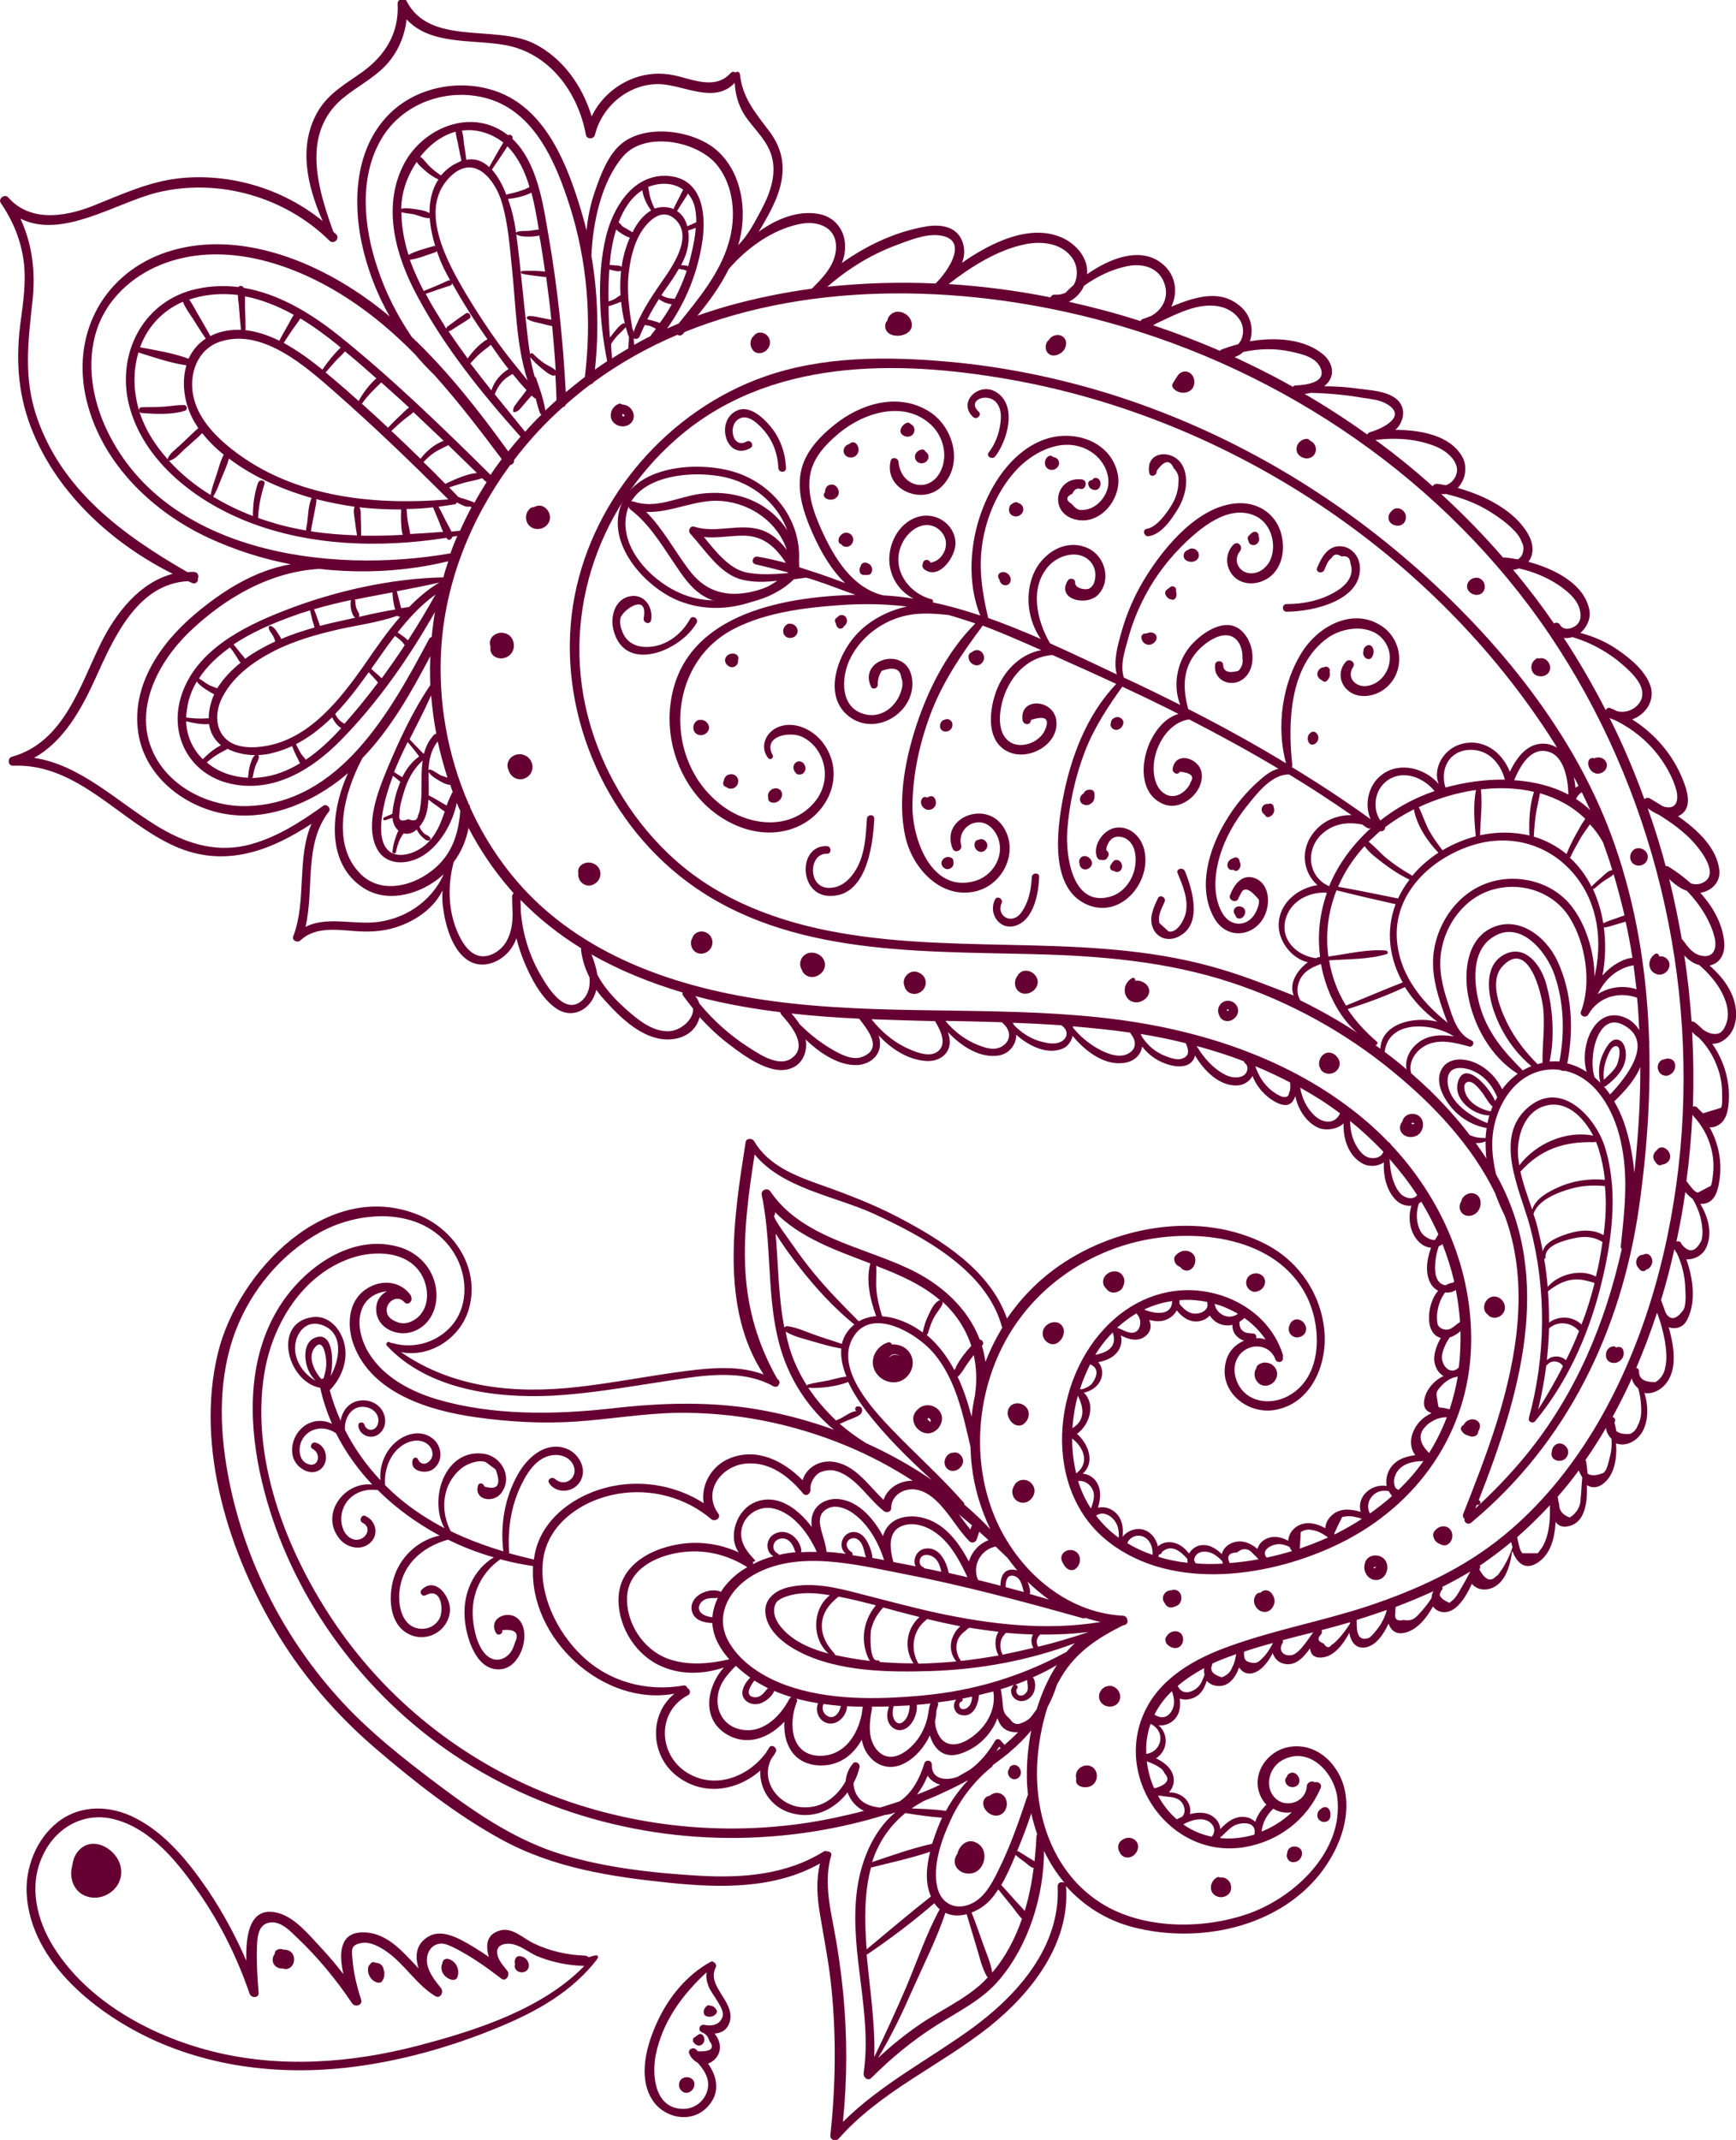 <?xml version="1.0" encoding="utf-8"?>
<!-- Generator: Adobe Illustrator 26.0.0, SVG Export Plug-In . SVG Version: 6.00 Build 0)  -->
<svg version="1.1" xmlns="http://www.w3.org/2000/svg" xmlns:xlink="http://www.w3.org/1999/xlink" x="0px" y="0px"
	 viewBox="0 0 637 785" style="enable-background:new 0 0 637 785;" xml:space="preserve">
<style type="text/css">
	.st0{fill:#660032;}
	.st1{fill:#660032;}
</style>
<g id="Background">
</g>
<g id="Objects">
	<g>
		<g>
			<path class="st0" d="M637,373.3c0.5-7.7-4-14.1-9.7-19.1c4-0.8,5.7-4.5,5.4-8.5c-0.6-6.7-4.1-13-8.8-18.2c4.1-0.6,7.4-3.8,7-8.2
				c-0.9-8.2-7.9-14.8-15.2-19.9c0.2-0.1,0.3-0.1,0.5-0.2c5.1-2.7,2.9-9.3,1.2-13.4c-3.7-9.2-10.3-16.7-18.5-21.9
				c4.8-1.7,8.5-6.7,6.7-12.3c-1.8-5.4-7.2-9.9-11.7-13c-4.2-3-9-5.1-14-6.4c2.3-2,3.9-5.2,3.3-8.4c-1.8-9.5-12.6-15.1-22.4-17.7
				c2.3-2.9,1.8-6.9-0.1-10.2c-4.9-8.6-15.8-14.1-25.8-16.9c2.8-2.9,3.8-7.9,1.5-11.7c-4.5-7.6-15.1-9.6-24.4-9.6
				c0.9-0.8,1.6-1.7,2.1-2.9c1.4-3,0.9-6.3-1.8-8.5c-3.6-2.9-9.4-3.1-13.7-3.7c-4.2-0.6-8.5-0.9-12.7-0.9c0.5-0.4,1-0.9,1.5-1.5
				c2.6-3.4,1.2-7.5-1.8-10.1c-6.8-5.8-17.5-6.5-27-4.9c1.4-3.9,0.6-8.8-2.7-12.1c-7.5-7.4-17.2-4.3-26.1-0.6
				c2.7-5.6,1.6-12.8-4.8-16.8c-7.6-4.8-18-0.8-26.1,4.9c0.5-6-4.1-11.2-9.4-13.5c-11.6-5-25.6,1.7-36.5,9.3
				c0.9-2.3,1.1-4.7,0.3-7.3c-1.8-5.8-7.6-6.9-13-6.1c-11.2,1.8-22,6.8-31.4,13.5c0.8-1.9,1.2-3.9,1.2-6.1c0-5.9-3.7-10.8-9.6-11.9
				c-7.6-1.4-15.4,1.7-22.1,6.5c0.5-0.9,1.1-1.8,1.6-2.7c3.3-5.7,6.5-11.7,7.1-18.5c0.5-6-1.4-11.2-5-15.9
				c-5-6.6-9.7-12.1-10.6-20.7c-0.1-0.9-1.2-1.1-1.6-0.6c-0.6-0.4-1.3-0.4-1.9,0.3c-5.7,6.2-14,2.1-20.8,0.7c-4.8-1-9.7-0.7-14.4,1
				c-6.9,2.5-12.6,7.6-15.7,14.1c-3.4-11.2-10.6-21.5-21.3-26.8c-14.1-6.9-38.2,1-46.6-15.5c-0.8-1.5-3.3-0.8-3.3,0.9
				c0.6,10.6-4.4,18.9-12.8,25c-6,4.3-12.4,7.8-16.3,14.3c-7.6,12.8-4.1,27.6,1.6,40.5c-14-11.4-32.3-17.2-50.4-15.9
				c-11.3,0.8-21,5.1-31.4,9.3C25.8,79.2,11.7,82.3,3,72.4c-1.3-1.4-3.8,0.5-2.7,2.1c4.4,6.4,7.4,13.6,8.4,21.4
				c1,7.8-0.3,15.6-1.3,23.4c-1.7,13.8-0.6,26.9,4.9,39.8c9.5,22.6,29.2,40.5,51.1,51.4C51.2,213.7,42.5,224.9,37,236
				c-7.7,15.6-13.6,36.3-32.6,41.6c-1.8,0.5-1.5,3.4,0.4,3.3c23.8-1,39.3,20.7,59.5,29.6c18.1,8,34.8,1.7,50-8.3
				c-5.5,12.7-1.7,28.2-6.7,41.3c-0.6,1.5,1.6,2.5,2.6,1.5c5.5-5.2,13.5-3.9,20.5-3.4c5.7,0.4,11.1,0,16.5-2.1
				c6.5-2.5,12.3-6.9,15.2-12.9c-0.2,2.4-0.1,4.7,0.3,7.2c0.9,6.3,3.5,15.1,9.2,18.6c4.8,3,10.7,1,14.4-2.9c1.5-1.6,2.5-3.4,3.2-5.3
				c0.7,2.8,1.6,5.6,2.7,8.3c2.5,6.1,6.5,14,12.3,17.7c4.6,2.9,9.8,1.3,12.7-3.2c0.8-1.3,1.3-2.6,1.6-3.9c1.1,1.6,2.4,3.1,3.8,4.6
				c4.9,5.4,11.3,11.5,18.7,13.2c5.1,1.2,11.5-0.1,14.3-5c0.5-0.9,0.9-1.9,1.1-2.8c3,3.3,6.3,6.5,9.9,9.3c5.2,4,11.5,8.8,18.1,10
				c5,0.8,9.6-1.5,10.8-6.6c0.4-1.6,0.4-3.1,0.1-4.5c5.5,5.3,12.4,9.7,19,9.4c3.6-0.2,7.2-2.3,8.1-6c0.4-1.6,0.2-3.3-0.3-4.9
				c4.6,5,10.7,8.9,17.2,9.4c3.4,0.3,7.2-1.1,8.5-4.6c0.7-1.9,0.4-4-0.3-6c4.9,5.2,11.8,9.7,18.7,8.6c4-0.7,6.4-4.1,6.4-7.6
				c4.7,4.2,11.5,7.5,17.2,5c1.7-0.7,3-2.6,3.5-4.6c4.7,5.8,12.1,11.3,19.5,9.8c3.1-0.6,5.5-2.7,6-5.9c2.9,3.9,7.4,6.5,12.2,7.2
				c4.2,0.5,6.6-1.2,7.2-3.9c3.3,5.6,8.8,11.1,15.2,11c2.6,0,4.8-1.5,5.9-3.5c1.6,4.2,4.9,7.8,8.9,9.8c2.2,1.1,4.7,1.5,6.1-0.9
				c0.3-0.5,0.5-1,0.7-1.5c1,4.9,4,9.6,8.4,11.6c2.7,1.2,7.1,0.6,9.3-1.6c-0.2,5.8,1.9,12.1,7.1,14.8c2.5,1.3,5.6,0.9,7.7-0.5
				c-0.3,5.1,1.1,10.7,4.6,14c1.5,1.4,3.5,2.1,5.5,1.9c-1.3,4.1-0.7,9,1.9,12.3c1.3,1.7,3.2,3,5.3,3.1c-1.7,4.6-2.3,9.9,0.2,13.7
				c0.6,0.9,1.5,1.6,2.4,2.1c-2.5,2.9-3.6,7.4-3.3,11.1c0.2,2.8,1.5,5.5,4.3,6.2c-1.7,2.8-2.7,6.4-2.4,8.5c0.3,2.2,1.4,4.4,3.4,5.5
				c-3.4,1.5-6.3,4.9-7,8.3c-0.7,3.2,0.6,4.6,2.6,5.3c-3.2,1.4-5.8,4-7,7.5c-1,2.9-0.6,5.8,1,7.9c-3.9,0.5-7.7,1.9-9.6,5.6
				c-0.9,1.7-1.2,3.8-0.9,5.7c-5.6-0.9-11.1,3.9-9.5,9.5c-3.6-1-7.4-1.5-10.4,1.1c-1.6,1.3-2.5,3.1-2.6,4.9c-3.6-2-8-2.9-11.4,0.1
				c-1.4,1.3-2.1,2.9-2.2,4.5c-2.8-1.5-5.9-2.1-8.8-0.3c-1.3,0.8-2.1,2-2.5,3.3c-2.5-2.1-5.6-3.5-9-2.3c-2.1,0.7-3.6,2.3-4.1,4.2
				c-2.3-2.3-5.1-3.9-8.4-3.1c-1.4,0.4-2.8,1.5-3.6,2.9c-1.4-1.8-3.1-3.3-5.3-3.9c-2.1-0.6-4.6-0.2-6.1,1.3
				c-0.8-3.3-3.2-6.2-6.8-6.4c-2.1-0.1-4.3,0.8-5.8,2.4c-0.1,0.1-0.2,0.3-0.4,0.5c0.4-3.3-0.1-6.9-2.9-9.2c-1.9-1.5-4-2-6.1-1.5
				c1-3.5,1.4-7.3-1.2-10.3c-1.2-1.3-2.8-2.1-4.4-2.2c4.5-4,2.3-10.7-2.1-14.6c4.7-3.4,6.9-10.9,2.5-15.1c3-0.7,5.6-2.5,6.5-5.6
				c0.6-2.1,0-4.2-1.2-5.6c2.6-0.5,5.2-1.5,6.9-3.6c1.5-1.8,1.9-4.1,1.4-6.2c3,1.6,6.7,2.5,9.4-0.1c1.8-1.7,1.8-3.7,1-5.6
				c2.3,0.6,4.7,0.8,6.9-0.4c1.4-0.7,2.5-1.8,3.2-3.1c2,2.5,4.7,4.5,8.1,4c1.7-0.3,3-1,4-2.1c1.8,2.8,5.1,4.2,8.3,3.4
				c0,1.1,0.2,2.3,0.9,3.3c0.7,1.1,2,2.1,3.4,2.5c-3.1,1.3-5.8,3.9-6.7,7.8c-2.7,10.6,7.5,19.1,17.5,17.7
				c13.6-2,19.7-16.4,18.7-28.7c-1.1-13.6-9.2-25.7-21.2-32c-24.4-12.8-56.7-6.8-78.2,9.2c-6.7,5-12.5,11.1-17.1,17.9
				c-6.1-17.6-23.8-28.7-39.6-37c-9.3-4.9-19-8.6-28.9-12.1c-9.3-3.3-19.1-7.1-24.3-16c-0.7-1.2-2.9-1.1-3.1,0.4
				c-4.3,27.3-9.6,60.6,6.6,85.2c-9-3.3-18.7-2.5-28.2-1.3c-13.4,1.7-26.7,4.4-40.1,5.9c-23.1,2.6-45.7,0.4-64.8-12.8
				c10.9,2.2,22.3-5.4,25.1-16.4c3.8-14.4-5.4-28.5-18.6-33.9c-33.4-13.7-66.3,20.7-73.6,50.5c-8.5,34.8,4.1,74.2,22.3,103.9
				c9.4,15.3,21.2,28.9,34.7,40.6c14.5,12.5,30.2,24.9,47,34.1c19.2,10.5,40.4,13.7,61.8,15.9c18.6,1.9,38.4,2.3,55.1-7.1
				c-1.5,6.2-1.1,12.2,0,18.7c1.5,9.1,3.3,18,4.2,27.1c1.8,18,1.5,36-0.4,54c-0.2,1.5,2,2.3,3,1.2c15.4-17.5,37.3-26.8,55.3-41.1
				c15.5-12.4,29.6-30.4,28.2-51.3c0-0.1,0-0.3-0.1-0.4c6.4,7.2,14.7,12.6,24.8,15.2c23.8,6.1,52.6,0.3,68.4-19.5
				c6.6-8.4,11.4-19.7,9.2-30.6c-1.9-9.4-10.1-17.7-20.2-16.1c-9.5,1.5-15.6,12.4-9.2,20.6c0.2,0.2,0.4,0.4,0.6,0.6
				c-1.9,1.8-3.3,3.9-4.1,6.3c-0.9-0.8-2-1.5-3.4-1.7c-3.7-0.7-7,1.7-9.4,4.4c-0.1-1.2-0.6-2.4-1.3-3.3c-2.6-3.1-6.4-3.1-9.9-2.2
				c0.3-1.2,0.2-2.6-0.4-3.8c-1.2-2.8-4.4-4.3-7.3-4.2c1-1,1.7-2.5,1.8-4c0.2-4.2-3.1-6.8-6.5-8.5c4.3-2.7,4.8-8.8,0.9-12.1
				c1.7,0.2,3.6-0.3,5-1.4c2.7-2,3.2-5.2,2.8-8.4c1.7,0.6,3.6,0.4,5.4-0.4c2.5-1.2,3.7-3.5,4.5-6.1c0.8,0.8,1.8,1.5,2.9,1.7
				c4.8,1.1,7.5-2.6,9-6.6c0.9,1.4,2.3,2.4,4.3,2.2c3.4-0.4,6.3-4,8-7.5c0.5,1.6,1.7,3.1,3.4,3.7c4.5,1.6,7.7-1.8,10.3-5.4
				c0.2,2.1,1.5,3.7,4.6,3.3c4.2-0.4,7.6-4.8,9.8-9c0.6,3.2,2.3,6,6.1,5.3c3.7-0.7,6.5-4.7,8.3-8.7c0.9,2.5,2.8,4.2,6.2,3.3
				c4.3-1.1,7.7-5.2,10.1-9.6c0.8,1.1,2.1,2,3.8,2.1c4.7,0.3,8.2-5.4,10.5-10.4c1.2,1.5,3.3,2.4,5.7,2c6.3-1.1,8.3-8.3,9.1-14.1
				c1.6,4.2,4.6,7.5,9.4,4.3c4.7-3.1,6.2-9,6.5-14.9c1.1,1.5,2.8,2.3,5.7,1.3c5.2-1.8,6-8.7,5.8-14.8c1.8,1.1,3.9,1.2,6.2-0.7
				c3.9-3.2,4.9-9.1,4.5-14.6c2.5,0.9,5.3,0.2,7.4-1.6c4.4-3.6,4.9-11,3-16.9c2.3,0.4,4.7-0.5,6.5-2c5.8-5,4.7-14.1,2.4-22.1
				c2.8,0.9,5.5-0.1,6.8-2.8c3.3-6.4,2.2-15-0.3-22.1c2.8,0.1,5.9-1.4,7.2-4.2c2.5-5.1,0.9-11.2-2.1-16.2c0.6,0.1,1.1,0,1.7-0.1
				c3.8-0.8,4.8-5,5.3-8.3c1.1-6.9-0.3-13.8-3.6-19.7c0.9,0.1,1.8,0,2.7-0.5c3.8-1.7,4.3-6.6,4.4-10.2c0.2-7.2-2.1-14.1-6.1-19.9
				c0.8,0,1.6-0.1,2.5-0.4C635,380.7,636.7,376.9,637,373.3z M625.4,335.1c1.7,2.9,3.3,6.3,3.9,9.6c0.6,3.3-0.6,6.5-4.4,6
				c-3.6-0.5-5.2-2.9-7.3-5.7c-0.2-0.2-0.3-0.4-0.5-0.5c-1.3-7.4-2.8-14.7-4.6-22c1.9,1.8,4.1,3.5,6.5,4.3
				C621.5,329.4,623.6,332.1,625.4,335.1z M621.8,309.4c2.3,2.7,8.6,10.5,3.9,13.9c-1.7,1.2-3.5,1.3-5.2,0.8
				c-2.7-2.4-5.5-4.5-8.3-6.2c-0.3-0.2-0.7-0.2-1-0.2c-1.9-7.1-4.1-14.2-6.6-21.2c1.2,0.9,2.7,1.8,4.1,2.4
				C613.5,301.9,618.1,305.2,621.8,309.4z M609.8,278.9c2.2,3.2,4.1,6.8,5.2,10.6c1,3.3,0.6,7.6-4.1,6.5c-0.3-0.1-0.6-0.2-0.9-0.3
				c-1.6-1-3.2-2-4.6-2.8c-0.7-0.4-1.5-0.2-2,0.3c-3.4-9.3-7.2-18.5-11.6-27.4c-0.4-0.8-0.8-1.6-1.2-2.4c0.6,0.3,1.2,0.5,1.8,0.7
				C599.4,267.5,605.4,272.5,609.8,278.9z M595.7,244.1c3.4,3,8.8,8.1,6.3,13c-1.6,3.1-5.3,4.6-8.6,3.8c-0.6-0.3-1.3-0.6-1.9-0.9
				c0,0,0,0-0.1,0c0,0,0,0,0,0c-0.1-0.1-0.3-0.1-0.4-0.2c-0.9-0.4-1.5,0.1-1.8,0.7c-4.7-9.1-9.8-18-15.4-26.5c1.1,0.2,2.1,0,3.2-0.3
				C583.9,235.8,590.3,239.3,595.7,244.1z M571.7,214.5c2.8,1.9,6,4.4,7.4,7.5c1.2,2.7,1.5,6.1-1.3,7.8c-1.6,1-4.1,1.5-5.4-0.6
				c-0.5-0.9-1.5-0.9-2.2-0.5c-4.7-6.8-9.7-13.4-15-19.7c0.7,0,1.4-0.2,2.1-0.5C562.5,209.7,567.3,211.6,571.7,214.5z M546.4,187.5
				c3.1,1.9,6.2,4.1,8.8,6.7c1.3,1.3,2.5,2.7,3.1,4.5c0.9,1.5,0.9,3.1,0.2,4.9c-0.5,0.8-1,1.3-1.6,1.6c-1.7-0.3-3.4-0.6-4.9-0.7
				c-0.2,0-0.3,0-0.5,0c-7.1-8.2-14.7-16-22.7-23.3c0.6,0.1,1.1,0.1,1.7,0C536.1,182.5,541.5,184.5,546.4,187.5z M525.3,163.2
				c2.9,1,5.6,2.5,7.6,4.9c1.3,1.7,2.2,3.7,1.5,5.8c-0.5,1.8-2.1,3.7-4,4.1c-1-0.2-1.9-0.4-2.9-0.5c-0.8-0.1-1.5,0.3-1.8,0.9
				c-6.7-6-13.7-11.7-21-17C511.5,160.5,518.7,160.9,525.3,163.2z M499.8,145.9c2.7,0.4,5.9,0.7,8.3,1.9c9.3,4.7-1.2,9.6-5.3,10.7
				c-0.6,0.2-0.9,0.5-1.1,0.9c-7.4-5.3-15.1-10.3-23-14.9c0.8-0.1,1.6-0.2,2.4-0.4C487.4,144.3,493.6,144.8,499.8,145.9z M473.7,129
				c4.1,0.9,9.2,2,10.9,6.1c2.1,5.3-5.4,6.1-9.1,6.3c-0.5,0-0.9,0.2-1.1,0.5c-4.9-2.8-10-5.4-15.1-7.9c-2.1-1-4.2-2-6.3-3
				c1.2-0.4,2.3-1,3.2-1.9C461.9,127.9,467.9,127.7,473.7,129z M443.6,112.1c4.3-0.1,8.5,1.3,11.1,4.9c2.1,3,1.8,7-0.4,9.3
				c-2.1,0.5-4.1,1.2-6,1.9c-0.3,0.1-0.5,0.3-0.7,0.5c-8-3.5-16.2-6.6-24.5-9.4c0.5-0.2,0.9-0.5,1.3-0.7
				C430.7,115.7,436.9,112.3,443.6,112.1z M397.8,104.8c4.8-3.4,10.1-6,16-7.2c5.7-1.1,11.5,0.6,13.5,6.5c1.7,4.9-0.7,9.5-4.9,11.8
				c-1,0.4-2,0.8-3,1.1c-0.5,0.2-0.8,0.4-0.9,0.8c-8.6-2.8-17.4-5.1-26.3-7.1C394.8,109.4,396.7,107.3,397.8,104.8z M376.2,89.6
				c6-1.2,13-0.5,17,4.7c2.3,3,2.5,7.2,0.8,10.2c-1.1,1-2.1,1.9-3,2.9c-1.1,0.5-2.4,0.8-3.9,0.7c-0.8-0.1-1.4,0.4-1.6,1
				c-12.4-2.5-24.9-4.1-37.4-4.9C356.3,97.8,366.2,91.6,376.2,89.6z M328.7,90c4.6-1.7,10.6-4.2,15.6-3.7c12,1.2,3.3,13.5-0.9,17.6
				c0,0-0.1,0.1-0.1,0.1c-13.3-0.6-26.6-0.2-39.7,1.2C311,98.7,319.4,93.5,328.7,90z M293.3,82.2c7.1-1.5,14.3,1.4,13.4,9.7
				c-0.6,5.7-4.9,10.1-8.8,14c-10.4,1.4-20.6,3.5-30.7,6.3c-3.8,1.1-7.6,2.3-11.3,3.6c4.4-5.3,8.5-11,11.5-17.1
				C274,91,283.3,84.3,293.3,82.2z M251.4,97.4c-0.5-0.1-1-0.1-1.5-0.1c0.6-1.1,1.1-2.3,1.6-3.5c1-2.7,1.5-6.2,1-9.3
				c0.1,0,0.2,0,0.2,0c0.9-0.3,1.7-0.6,2.6-0.9c-0.2,3-0.8,5.9-1.4,8.6c-0.4,1.9-0.9,3.7-1.4,5.5C252.2,97.4,251.8,97.4,251.4,97.4z
				 M252,99.3c-1.2,3.6-2.7,7-4.4,10.3c-0.7-0.1-1.4-0.1-2.1-0.2c-0.9-0.2-1.8-0.5-2.6-1c-0.1,0-0.1,0-0.2-0.1
				c0.4-0.6,0.8-1.3,1.3-1.9c1.8-2.6,3.6-5.1,5.1-7.8c0.7,0.2,1.4,0.3,2.1,0.4C251.5,99.2,251.7,99.3,252,99.3z M252.2,83
				c-0.6-2.3-1.8-4.3-3.8-5.6c0,0,0.1-0.1,0.1-0.1c0.8-1.3,1.6-2.6,2.4-3.8c0.5-0.8,1.1-1.6,1.5-2.5c1,1.1,1.8,2.5,2.3,4.1
				c0.6,2,0.8,4.2,0.8,6.4c0,0,0,0,0,0C254.4,82.1,253.3,82.5,252.2,83z M249.2,72.5c-0.7,1.3-1.4,2.7-2,4c0,0.1,0,0.1-0.1,0.2
				c-0.6-0.3-1.3-0.5-2-0.6c-1.8-0.3-3.4-0.1-4.9,0.4c-0.7-1.4-1.3-2.9-1.7-4.4c-0.3-1.2-0.4-2.4-0.7-3.5c0.7-0.3,1.4-0.5,2.1-0.7
				c3.8-1,7.9-0.5,10.8,1.7C250.2,70.4,249.7,71.5,249.2,72.5z M238.9,77.2c-2.9,1.7-5.2,4.7-6.8,8c-1.2-0.7-2.4-1.4-3.6-2.1
				c-0.5-0.5-1-1.1-1.5-1.6c1.9-4.8,4.6-9.2,8.7-11.7C236,72.4,237.4,75.1,238.9,77.2z M227.5,85.3c1.1,0.8,2.3,1.5,3.6,1.9
				c-0.6,1.4-1.1,2.7-1.5,4c-0.7,2.2-1.2,4.4-1.5,6.7c0,0-0.1-0.1-0.1-0.1c-0.6-0.4-1.2-0.4-1.9-0.4c-0.8-0.1-1.6-0.2-2.4-0.2
				c0.3-4,1-8.6,2.4-13C226.5,84.6,227,85,227.5,85.3z M225,99.2c0.9,0.2,1.8,0.5,2.7,0.2c0.1,0,0.1,0,0.2-0.1c-0.3,3-0.4,6-0.2,9
				c-0.8,0.4-1.5,1-2.2,1.4c-0.7,0.4-1.4,0.6-2.2,0.9c-0.1-3.9,0-7.9,0.3-11.8C224,99,224.5,99.1,225,99.2z M226.1,111.4
				c0.5-0.2,1.2-0.5,1.8-0.7c0.3,2.7,0.7,5.4,1.4,8c-0.2-0.1-0.5-0.1-0.8,0c-1.4,0.8-2.5,2.4-3.5,3.6c-0.4,0.5-0.8,1-1.2,1.5
				c-0.3-3.8-0.5-7.6-0.5-11.5C224.3,112.1,225.3,111.7,226.1,111.4z M226.4,123.3c1-1.1,2.3-2.1,3.2-3.3c0.3,1,0.6,2,0.9,3
				c0.1,0.2,0.1,0.3,0.3,0.4c0,0.7-0.1,1.3-0.1,2c0,0.8-0.2,1.6-0.1,2.4c-2,1.2-4.1,2.4-6,3.7c-0.2-1.7-0.3-3.5-0.4-5.2
				C224.8,125.2,225.6,124.2,226.4,123.3z M230.9,98.6c0.6-4.3,1.7-8.8,3.9-12.7c2.4-4.2,7.8-10.3,13-5.4c6.8,6.4-1.3,17.6-5.2,23.2
				c-4,5.8-7.8,11.6-10.2,18.3c0-0.2,0-0.4,0-0.6c0-0.3-0.1-0.4-0.3-0.5C230.8,113.4,229.8,106.1,230.9,98.6z M234.7,123.4
				c0.6-1.4,1.2-2.8,1.9-4.2c0.7,0.2,1.5,0.2,1.9,0.4c0.7,0.2,1.5,0.7,2.2,1c-0.6,0.7-1.1,1.5-1.7,2.2c-0.1,0.2-0.2,0.3-0.3,0.5
				c-2,1-4.1,2.1-6,3.2c0-0.4-0.1-0.8-0.1-1.1c0-0.4-0.1-0.9-0.1-1.3C233.2,124.5,234.3,124.4,234.7,123.4z M240.1,117.8
				c-0.8-0.2-1.7-0.5-2.6-0.6c1.3-2.6,2.7-5,4.3-7.5c0.1,0.1,0.1,0.1,0.2,0.2c0.9,0.6,1.9,1.1,2.9,1.4c0.5,0.1,1,0.3,1.6,0.3
				c-1.3,2.4-2.8,4.7-4.4,6.9C241.5,118.2,240.8,118,240.1,117.8z M257.8,87.9c1.4-10.4-0.5-23.1-13.6-23.4
				c-12.3-0.2-19.4,12-21.9,22.5c-3.4,14.3-2.4,31.2,0.5,45.5c-1.5,1-3,2-4.5,3.1c1.5-13.9,1.1-28-1.3-41.8c0,0,0,0,0,0
				c0.5-11.9,3.6-27.1,11.6-36.4c8-9.4,27.1-5.7,34.3,2.9c6.5,7.8,7.3,19.3,4.5,28.7c-3.3,11.4-11.1,20.6-18.4,29.7
				c-1.4,0.6-2.8,1.2-4.2,1.8C251.7,110.8,256.2,99.6,257.8,87.9z M136.7,338.4c-8.2,0.5-17.3-2.1-24.6,1.6
				c3.3-14.1-0.7-30.3,8.6-42.3c0.9-1.2-0.9-3-2.1-2.1c-8.6,6.2-18,12.2-28.5,14.6c-11.9,2.6-22.9-1.2-33-7.5
				c-14.4-8.9-27.6-22.1-44.6-24.7c10.9-6,17.4-17.9,22.5-29.1c6.7-14.8,15.4-34.8,34-35.7c0.5,0.2,1.1,0.5,1.6,0.7
				c1.2,0.5,2.3-0.7,2-1.6c0.5-1,0-2.5-1.5-2.5c-0.8,0-1.5,0-2.3,0.1C45,196.2,22.7,179.9,13.5,153c-4.9-14.3-3.2-27.7-1.6-42.4
				c1.2-10.7,0-20.9-4.4-30.4c15.3,7.7,35.2-5.9,50.3-9.6c22.4-5.4,46.8,1.6,63.1,17.7c1.6,1.6,4-0.9,2.4-2.4
				c-0.3-0.3-0.7-0.6-1-0.9c-6.1-16.9-12-37.3,4.8-50c5.6-4.3,12-7.5,16.3-13.2c3.3-4.3,5.2-9.4,5.8-14.7c8.7,9.5,24.1,7.3,36,9.4
				c16.4,2.9,26.9,17.3,29.8,33c0.3,1.7,2.9,1.6,3.3,0c2.6-10.8,13-19.3,24.4-18.6c8.8,0.6,19.6,7.2,26.9-0.5
				c0.2,4,1.2,7.8,3.3,11.3c3,4.9,7.7,8.7,9.8,14.2c2.7,7.1,0.1,14.6-3.3,21c-2.4,4.5-4.9,9.4-8.5,13c0.4-1.4,0.7-2.8,1-4.2
				c2-10.9-0.5-23.6-9.4-31c-8.4-6.9-25.3-9.3-34.3-2.1c-5,4-7.8,11.5-9.8,17.3c-1.7,4.8-2.7,9.7-3.2,14.7c-0.6-2.7-1.4-5.4-2.2-8.1
				c-4.9-16.1-12.4-35.3-29.1-42.3c-13.9-5.8-31.4-2.7-41.8,8.4c-11.6,12.3-12.7,30.7-9.4,46.5c2,9.4,5.5,18.6,10.3,27
				c-3-2.5-6.2-5-9.4-7.2c-20.2-14.2-47.6-24.5-72.2-16.5c-22.8,7.5-34.8,29-30.1,52.4c4.9,23.9,23.7,42.5,45.2,52.5
				c9.5,4.4,19.7,7.7,30.2,9.7c-13.2,2.2-25.3,9.9-35.4,18.5c-12.5,10.6-23.1,26-20.6,43.1c2.1,14.7,14.4,25.5,28.3,29.2
				c15.8,4.2,32.3-1.6,45-11.2c1.3-1,2.5-2,3.7-3c-6.5,14.2-8.1,33.2,5.6,42.1c8.3,5.4,19.1,2.8,26.7-2.7c1-0.7,1.9-1.5,2.8-2.3
				C158.2,331.1,147.8,337.7,136.7,338.4z M170.9,115c-2.3,1.5-4.5,3.2-6.7,4.8c-0.3,0.2-0.4,0.5-0.4,0.8c-0.3-0.4-0.6-0.8-0.8-1.3
				c-2.3-3.7-4.7-7.5-6.8-11.5c0,0,0,0,0,0c3-1,5.9-2.1,8.9-3c0.5-0.1,0.7-0.5,0.8-0.9c3.9,7,8.2,13.8,12.8,20.3
				c0.1,0.1,0.1,0.2,0.2,0.2c-2.8,1.6-5.4,4.4-7.3,7.1c-2.4-3.3-4.8-6.7-7.1-10.1c0.2,0.1,0.5,0.1,0.8-0.1c2.3-1.5,4.7-2.9,6.9-4.4
				C173.3,116.2,172.2,114.2,170.9,115z M189.5,86c1.3,0.8,3.1,0.8,4.6,0.8c1.2,0,2.6-0.1,3.8-0.4c0.1,0.7,0.2,1.5,0.4,2.2
				c0.6,3.7,1.2,7.3,1.7,11c-0.9-0.1-1.9-0.1-2.8-0.2c-1.8-0.1-3.6-0.1-5.5,0c-0.6,0-0.8,0.9-0.1,1c1.6,0.4,3.2,0.6,4.9,0.8
				c1.2,0.1,2.6,0.4,3.9,0.4c0.7,5.2,1.4,10.5,1.9,15.7c-1-0.2-2.1-0.4-3.1-0.6c-1.7-0.3-3.6-0.9-5.3-0.7c-0.6,0.1-0.9,0.8-0.3,1.1
				c1.5,0.9,3.4,1.2,5.1,1.6c1.3,0.3,2.6,0.7,3.9,0.9c0.5,5.4,1,10.9,1.3,16.3c-1.1-1.1-2.7-1.7-4-2.5c-1.6-1.1-3-2.3-4.3-3.6
				c-0.4-0.4-0.9-0.2-1.1,0.1c-1-6.1-1.5-12.3-2.2-18.4c-1-9.1-1.8-18.2-3.1-27.2c-0.4-3-1.3-7.2-2.8-11.3c0,0,0,0,0,0
				c2.8-0.3,5.9-1,8.6-2.3c1.2,4.5,2,9.2,2.7,13.5c-1.3,0.1-2.5,0.4-3.8,0.5c-1.4,0.1-2.9-0.1-4.2,0.4
				C189.3,85.3,189.2,85.8,189.5,86z M191.3,69.9c-1.7,0.6-3.4,1-5.2,1.4c-0.1,0-0.2,0.1-0.3,0.2c-1.3-3.5-3.1-6.8-5.3-9.3
				c1.9-2.8,3.9-5.7,5.7-8.5c3.9,3.9,6.4,9.2,8.1,14.9C193.3,69.1,192.4,69.6,191.3,69.9z M179.5,61.3c-2.3-2.2-5.1-3.3-8.4-2.7
				c-0.2-1.9-0.5-3.7-0.8-5.5c-0.2-1.7-0.3-3.5-0.8-5.2c3.7-0.5,7.6,0.1,11.6,2.1c1.3,0.7,2.5,1.4,3.6,2.3
				C182.9,55.2,181.2,58.3,179.5,61.3z M184.1,74.1c2.3,7.7,2.9,15.9,3.7,23.8c1.5,13.6,1.5,28.5,5.8,41.7
				c-3.4-4.3-6.9-8.4-10.1-12.8c-4.3-5.9-8.3-12-12.1-18.3c-7-11.8-19-32.6-5.3-44.5C174.7,56.7,181.8,66.5,184.1,74.1z M166.3,60.5
				c-1.8,1.1-3.3,2.4-4.5,3.9c-0.1-0.1-0.1-0.1-0.2-0.2c-1.5-1-2.9-2.1-4.2-3.4c-1.1-1.1-1.9-2.5-3.2-3.3c3.4-4.4,7.9-7.8,13-9.2
				c0.1,1.4,0.5,2.8,0.8,4.2c0.4,2.2,0.9,4.3,1.3,6.5C168.5,59.4,167.4,59.9,166.3,60.5z M156.1,62.7c1.4,1.2,3,2.3,4.7,3.1
				c0,0,0,0,0.1,0c-2.4,3.6-3.3,7.9-3.3,12.4c-1.5-1-3.6-1.2-5.4-1.5c-1.6-0.2-3.4-0.5-5-0.1c0-0.9,0.1-1.8,0.2-2.7
				c0.5-5,2.5-10.1,5.5-14.5C153.6,60.6,155,61.7,156.1,62.7z M151.8,78.6c1.8,0.4,3.8,1.5,5.7,1.4c0.1,0,0.1,0,0.2,0
				c0.2,3.4,1,6.9,2,10.3c-0.2-0.1-0.4-0.1-0.7,0c-2.9,0.9-6.4,1.7-9.1,3.2c-1.6-5.1-2.6-10.3-2.6-15.7
				C148.7,78.3,150.3,78.3,151.8,78.6z M159.6,92.6c0.3-0.1,0.5-0.3,0.7-0.5c1,3,2.2,5.8,3.5,8.2c0.5,0.9,0.9,1.7,1.4,2.6
				c-0.3-0.1-0.6-0.1-1,0.1c-2.8,1.4-5.7,2.5-8.6,3.7c-0.1,0-0.1,0.1-0.1,0.1c-1.9-3.7-3.7-7.5-5.1-11.5
				C153.5,94.9,156.7,93.5,159.6,92.6z M175.9,129.9c1.3-1.2,2.8-2.2,4.2-3.4c2.1,3,4.2,6,6.5,8.9c-3,1.8-5.2,4.5-6.3,7.8
				c-2.6-3.3-5.2-6.6-7.7-9.9C173.7,132.1,174.8,130.9,175.9,129.9z M181.6,144.5c1.2-3.2,3.4-5.8,6.5-7.3c1.6,2,3.3,4,5.1,5.9
				c-0.7,0.9-1.4,1.9-2,2.7c-0.7,0.8-1.3,1.6-1.9,2.5c-0.8,1-0.9,1.2-1,2.5c0,0.3,0.3,0.5,0.5,0.4c1.2-0.3,1.5-0.6,2.3-1.5
				c0.7-0.9,1.5-1.7,2.2-2.6c0.5-0.6,1.2-1.3,1.8-2c0.3,0.3,0.6,0.6,1,0.9c0.1,0.1,0.3,0.2,0.5,0.2c0.4,1.8,0.9,3.6,1.5,5.2
				c0.1,0.3,0.3,0.6,0.6,0.7c-2.1,2-4.1,4.1-6,6.3c-3.7-4.6-7.4-9.1-11.1-13.7C181.5,144.6,181.5,144.6,181.6,144.5z M196.7,138.7
				c-0.1-0.3-0.3-0.4-0.5-0.5c-0.7-2.4-1.2-4.8-1.7-7.2c1.2,1.4,2.6,2.8,4.1,4c1.3,1,2.8,2.5,4.4,2.8c0.3,0,0.6,0,0.8-0.2
				c0.2,3.1,0.3,6.1,0.4,9.2c-1.4,1.2-2.7,2.5-4.1,3.8C199.5,146.5,198,142.5,196.7,138.7z M201.3,86.6c-2-11.7-4.1-27-13.3-35.7
				c0.4-1-0.7-1.8-1.6-1.3c-1.1-0.9-2.4-1.7-3.7-2.4c-13-6.7-28.6,1.2-34.7,13.4c-7.8,15.5-2.8,33.2,4.9,47.6
				c10,18.9,23.8,36,38.1,52c-1.6,1.8-3.1,3.6-4.5,5.4c-10.7-14.8-22.1-29.4-35.4-42c-5.3-7.8-9.6-16.2-12.6-25.3
				c-5-14.9-6.9-32.9,1.3-47.1c7.8-13.5,24.5-19.3,39.3-15c17.3,5.1,25,23.8,30,39.5c6.4,20.2,8.1,41.5,5.5,62.6
				c-2.4,1.8-4.7,3.7-7,5.6C206.6,124.8,204.6,105.6,201.3,86.6z M132.4,190.4c-0.1-1.4,0.2-3-0.5-4.3c5.1,0.6,10.2,0.8,15.3,0.8
				c-0.1,1.7-0.1,3.4,0,5.2c0.1,1.3,0.1,2.8,0.6,4.1c-5.1,0.3-10.2,0.4-15.3,0.3c0,0,0-0.1,0-0.1
				C132.5,194.3,132.5,192.4,132.4,190.4z M83,163.1c-5.4-4.6-10.4-10.4-12-17.5c-1.9-8.4,1.5-17.8,10.2-20.4
				c15.5-4.8,31.5,9.7,42.1,19c14.2,12.5,27.8,25.6,41.2,39C136.1,185.6,105.5,182.2,83,163.1z M94.7,177.1
				c-1.4,3.9-1.9,8.1-1.9,12.2c-5-1.9-10-4.3-14.6-7.1c0,0,0,0,0,0c1.4-2.1,2.2-4.7,3.2-7.1c0.9-2.2,2-4.5,2.6-6.9
				c8.1,6.2,17.9,10.6,27.1,13.5c1.1,0.3,2.2,0.7,3.3,1c-0.1,0.1-0.1,0.2-0.2,0.3c-1.1,2.7-1.1,6-1.5,8.9c-0.1,0.7-0.4,1.8-0.4,2.7
				c-3.4-0.6-6.7-1.3-10-2.2c-2.5-0.7-5.1-1.5-7.6-2.4c0.2-4.3,1-8.2,2.3-12.3C97.6,176.2,95.3,175.6,94.7,177.1z M61.7,168.7
				c-2.9-3.3-5.5-6.8-7.6-10.7c-1.2-2.3-2.2-4.7-3-7.1c0.2,0.3,0.4,0.6,0.9,0.6c4.9,0.4,11,0.7,15.8-0.8c1.2-0.4,0.9-2.1-0.3-2.1
				c-2.6-0.1-5.2,0.5-7.7,0.6c-2.6,0.2-5.2,0.1-7.8,0.2c-0.7,0-1,0.5-1,1.1c-2.1-7.1-2.2-14.5-0.2-21.2c5.7,1.8,11.8,3.9,17.6,4.7
				c-2.1,7.1-0.5,15.7,3.7,22c0.2,0.4,0.5,0.7,0.7,1.1c0,0,0,0-0.1,0c-2.2,1.9-4.2,4-6.4,6c-1.5,1.5-4.3,3.3-4.8,5.4
				C61.6,168.5,61.6,168.6,61.7,168.7z M70.9,117.1c1.5,2.4,3,4.8,4.6,7.1c-2.9,1.9-5,4.5-6.3,7.4c0,0,0,0,0,0
				c-5.6-2.1-12-3.1-17.8-4.2c2.6-7.2,7.9-13.3,15.7-16.7C68,113,69.6,115.1,70.9,117.1z M69.4,109.9c0.5-0.2,1-0.3,1.6-0.5
				c5.5-1.6,11-1.8,16.3-1.2c0,1.5,0.3,3,0.4,4.5c0.2,2.7,0.4,5.3,0.7,8c0,0.1,0.1,0.2,0.1,0.3c-2.9-0.1-5.9,0.2-8.8,1.2
				c-0.9,0.3-1.7,0.7-2.5,1.1c-1.3-2.5-2.8-4.9-4.2-7.4C71.8,114,70.8,111.7,69.4,109.9z M62,169c2.2-0.3,4-2.7,5.6-4.1
				c2.2-2,4.5-3.9,6.6-6c2.3,2.9,4.9,5.5,7.9,7.9c-1.2,2.2-1.8,4.8-2.6,7.2c-0.8,2.5-1.8,5-2.2,7.6c-5.7-3.5-11-7.8-15.4-12.7
				C61.9,169,62,169,62,169z M116.1,183.5c0-0.1-0.1-0.2-0.1-0.4c4.7,1.2,9.4,2.1,14.1,2.8c-0.6,1.6-0.1,3.2,0.1,4.9
				c0.2,1.9,0.5,3.7,0.8,5.6c-5.7-0.2-11.3-0.6-16.9-1.5C114.3,192.8,116.2,184.6,116.1,183.5z M154.3,168.3
				c-3.5-3.4-7.1-6.9-10.7-10.2c1.5-1.4,3.1-2.9,4.7-4.2c1-0.9,2.4-1.7,3.4-2.7c3.7,3.5,7.4,7,11.1,10.5
				C159.5,162.9,156.4,165.5,154.3,168.3z M164.5,163.3c3.5,3.4,7,6.8,10.5,10.2c-3.9,0.4-8,2.3-11.6,4c-2.6-2.7-5.3-5.4-8-8
				c1.2-1.3,2.5-2.5,4-3.5C161.1,164.9,162.8,164.2,164.5,163.3z M146.9,152.4c-1.5,1.4-3.1,2.9-4.5,4.5c-3.2-3-6.4-5.9-9.6-8.8
				c2-2.9,4.5-5.3,7.1-7.8c3.4,3,6.8,6.1,10.2,9.2C148.8,150.4,147.8,151.6,146.9,152.4z M131.6,147.1c-3.1-2.8-6.2-5.5-9.4-8.2
				c-0.9-0.7-1.8-1.5-2.7-2.3c1.2-1.3,2.3-2.7,3.5-4c1.2-1.3,2.5-2.4,3.6-3.7c3.9,3.2,7.7,6.5,11.5,9.9
				C135.5,141.1,133.3,144,131.6,147.1z M118.3,135.6c-4.3-3.5-9.1-7-14.2-9.8c1.1-1.7,2.2-3.4,3.3-5c0.9-1.3,2-2.6,2.8-4
				c4.8,2.9,9.3,6.2,13.5,9.6c0.5,0.4,0.9,0.8,1.3,1.1C122.5,129.9,120.2,132.8,118.3,135.6z M105.4,119.7c-1,1.8-2,3.5-2.9,5.3
				c-4-2-8.2-3.4-12.5-3.9c0.1-0.1,0.1-0.3,0.1-0.4c0-2.7-0.1-5.3-0.2-8c0-1.3,0-2.7,0-4c6.2,1.2,12.3,3.7,17.9,6.8
				C106.9,116.8,106.2,118.4,105.4,119.7z M158.9,186.1c0.7,1.8,1.5,3.5,2.2,5.3c0.5,1.2,0.9,2.5,1.5,3.7c-4,0.3-8.1,0.6-12.1,0.8
				c-0.1-1.4-0.6-2.9-0.8-4.3c-0.3-1.6-0.4-3.3-0.5-4.9C152.4,186.7,155.7,186.5,158.9,186.1z M160.9,185.9c2-0.3,4-0.6,6-0.9
				c0.4-0.1,0.6-0.3,0.7-0.7c0.2,0.1,0.4,0.2,0.6,0.3c1.2,0.6,2.8,1.6,4.2,1.2c0,0,0,0,0,0c0.2,0.1,0.4,0.2,0.6,0.3
				c-1.5,2.8-2.9,5.7-4.2,8.6c-1.1,0.1-2.1,0.2-3.2,0.3c-0.6-1.5-1.5-2.9-2.2-4.3C162.6,189.1,161.8,187.4,160.9,185.9z
				 M172.4,183.7c-0.2-0.1-0.5-0.2-0.7-0.2c-0.4-0.2-0.7-0.3-1.1-0.4c-0.3-0.1-0.6-0.2-0.9-0.3c-0.1,0-0.2,0-0.2,0c0,0-0.1,0-0.1,0
				c-0.5-0.2-0.9-0.4-1.4-0.6c-0.1-0.1-0.1-0.2-0.2-0.3c-1-1-2-2.1-3-3.1c1.8-0.6,3.7-1.2,5.5-1.7c2.2-0.6,4.5-0.9,6.6-1.7
				c0.4,0.4,0.8,0.8,1.2,1.1c0.2,0.2,0.3,0.3,0.5,0.3c-1.6,2.5-3.1,5-4.5,7.6C173.5,184.1,173,183.9,172.4,183.7z M123.8,122.7
				c-10.1-8-21.8-15-34.4-17.1c0,0,0,0,0,0c-0.3-0.8-1.5-1-1.9-0.3c-5.7-0.7-11.5-0.4-17.4,1.2c-18.3,5.2-27.2,23.9-22.8,41.9
				c5,20,23.1,34.4,41.4,42.1c23.3,9.8,50.2,10.7,75.1,6.8c0.1,0.1,0.1,0.2,0.2,0.3c0.7,0.9,1.8,0.2,2-0.7c0.6-0.1,1.2-0.2,1.8-0.3
				c-0.9,2.1-1.8,4.2-2.5,6.4c0,0-0.1,0-0.1,0c-44.6,7.8-106-0.2-126.8-47c-5.1-11.6-6.9-25.4-2-37.4c4.3-10.5,13.7-18.3,24.2-22.1
				c22.6-8.2,48.1,0.6,67.3,13.2c8.9,5.8,16.9,12.7,24.3,20.2c2.3,2.7,4.7,5.3,7.2,7.7c8.8,9.8,16.8,20.3,24.7,30.8
				c-1.4,1.9-2.8,3.8-4.1,5.8c0,0,0,0,0,0C162.1,156.5,143.6,138.5,123.8,122.7z M91.2,285.3c-5.9-0.2-11.3-2.2-15.3-5.6
				c1.1-1,2.4-2,3.7-2.8c1.2-0.8,2.6-1.4,3.9-2.2c2.9,1.5,6.5,2.3,10.1,2.3c-1,0.8-1.4,2.3-1.8,3.5c-0.4,1.3-0.6,2.7-0.7,4.1
				C90.9,284.9,91,285.1,91.2,285.3z M129,224.3c0.3,0.8,0.6,1.9,1.4,2.3c-2,0.4-3.9,0.9-5.9,1.3c-2.4,0.5-4.8,1.1-7.1,1.7
				c-0.2-0.8-0.5-1.5-0.8-2.3c-0.4-1.2-0.8-2.4-1.3-3.6c0-0.1-0.1-0.2-0.1-0.2c4.5-1.3,9-2.4,13.6-3.4c-0.1,0.1-0.1,0.2-0.1,0.4
				C128.5,221.8,128.7,223.1,129,224.3z M131.7,226.3c0.4-1-0.2-1.6-0.6-2.4c-0.5-1-0.7-2.2-0.7-3.3c0-0.3-0.1-0.5-0.3-0.6
				c4.6-1,9.3-1.8,13.9-2.7c0.1,2.1,0.4,4.3,1,6.3C140.5,224.3,136.1,225.3,131.7,226.3z M145.8,225.9c0.3,0.3,0.7,0.4,1.1,0.3
				c-4.8,5.5-9,11.6-13.2,17.7c-9,12.8-20.4,27.5-37,29.9c-5.3,0.8-12.1,0.5-15.3-4.5c-2.7-4.2-1.9-9.7,0.4-13.9
				c3.9-7.4,11.2-12.7,18.6-16.5c7.6-3.9,15.9-6.2,24.2-8.1C131.5,229.3,138.9,228.3,145.8,225.9z M115.4,230.2
				c-4.2,1.2-8.3,2.5-12.2,4.2c-0.3-0.7-0.7-1.3-1.1-1.9c-0.7-1.1-1.6-2.7-3-2.9c-0.3,0-0.5,0.3-0.5,0.5c0,1.3,1.2,2.3,1.7,3.4
				c0.3,0.5,0.5,1.2,0.7,1.8c-3.6,1.7-7.5,3.8-11.1,6.4c-0.4-0.8-1.1-1.4-1.7-2.2c-0.8-1-1.7-2.1-2.5-3.1
				c6.6-4.4,14.1-7.6,20.9-10.1c2.4-0.9,4.8-1.7,7.2-2.4c0,0.1,0,0.1,0,0.2c0.3,1.2,0.6,2.4,0.9,3.7
				C115,228.6,115.2,229.4,115.4,230.2z M86.6,240.6c0.5,0.8,1,1.8,1.7,2.5c-3.4,2.7-6.4,5.9-8.6,9.4c-0.9-0.4-1.9-0.7-2.8-1.1
				c-1.4-0.7-2.6-1.8-3.9-2.5c2.9-4.5,6.9-8.2,11.4-11.4C85.2,238.5,85.9,239.5,86.6,240.6z M75.7,253c0.8,0.5,1.8,1.2,2.9,1.7
				c-1,2.1-1.6,4.3-1.9,6.7c-0.1,0.7-0.1,1.4-0.1,2.1c-0.9,0-1.7,0.1-2.6,0.1c-1.9,0-3.8-0.1-5.7-0.4c0,0,0,0,0,0
				c0.1-1.9,0.4-4,0.9-6.1c0.7-2.6,1.7-4.9,3-7.1C73.1,251.2,74.4,252.2,75.7,253z M76.7,265.6c0.5,3.4,2.1,5.9,4.4,7.8
				c-2.5,1.2-4.8,3.2-6.7,5.1c-3.6-3.6-5.9-8.3-6.1-13.9C70.8,265.2,74.1,265.9,76.7,265.6z M92.8,284.9c0.2-1.3,0.5-2.6,0.9-3.8
				c0.4-1.2,1.2-2.2,1.3-3.4c0-0.3-0.1-0.6-0.3-0.7c1.8-0.1,3.7-0.3,5.4-0.8c2.5-0.6,4.9-1.5,7.1-2.5c0.5,1.3,1,2.6,1.7,3.9
				c0.4,0.7,0.7,1.6,1.2,2.4c-4.5,2.7-9.4,4.7-14.8,5.2c-1,0.1-1.9,0.2-2.9,0.2C92.7,285.2,92.8,285.1,92.8,284.9z M108.6,273
				c4.9-2.5,9.3-6,13.3-9.9c0.7,1.6,1.8,3.1,3.3,4c-3.9,4.3-8.2,8.4-13,11.6c-0.5-0.7-1.1-1.4-1.6-2
				C109.8,275.4,109.2,274.2,108.6,273z M124.8,264.4c-0.8-0.7-1.4-1.6-1.8-2.5c2.7-2.8,5.2-5.8,7.5-8.8c1.6-2.1,3.2-4.3,4.8-6.5
				c0.8,0.8,1.5,1.7,2.3,2.5c0.4,0.4,0.7,0.9,1.1,1.3c-2.1,2.8-4.3,5.6-6.5,8.3c-1.8,2.2-3.8,4.5-5.8,6.8
				C125.9,265.2,125.3,264.9,124.8,264.4z M136.4,245.5c-0.1-0.1-0.1-0.1-0.2-0.1c2.9-4.1,5.7-8.2,8.7-12.1c0.9,0.6,1.8,1.3,2.6,2.1
				c0.4,0.4,0.7,0.8,1,1.3c-2.7,4.1-5.5,8.1-8.4,12.1c-0.4-0.3-0.8-0.6-1.1-1C138.1,247.1,137.2,246.3,136.4,245.5z M145.9,232
				c4.1-5.2,8.5-10,13.9-13.9c-3.2,5.7-6.5,11.3-10.1,16.8c-0.3-0.3-0.7-0.6-1-0.9C147.8,233.3,146.8,232.6,145.9,232z M154.4,294.7
				c-0.2,1.4-0.3,3.1-1,4.4c-0.2,1.8-1.4,2.3-3.6,1.4c-2.7,1.1-3.7,0.4-3.2-2.1c0-2.3,0.7-4.8,1.4-7.1c1.3-4.8,3.5-9.1,7.1-12.3
				C154.3,284.1,155,289.5,154.4,294.7z M153.8,277.5c-2.7,1.9-4.7,4.6-6.2,7.6c-0.3-0.2-0.7-0.4-1-0.6c-0.7-0.4-1.3-0.8-2-1.3
				c1.5-3.7,3.2-7.4,5-11C151.1,274,152.5,275.7,153.8,277.5z M150.3,271.2c2.7-5.4,5.5-10.7,7.9-16.1c0.4,4.7,1,9.5,1.9,14.1
				c-0.3,0-0.6,0.1-0.9,0.4c-1.9,2.1-3,4.4-3.6,6.8c-0.1,0-0.1,0.1-0.2,0.1c0,0,0,0,0,0C153.7,274.7,151.9,273,150.3,271.2z
				 M145.7,285.8c0.4,0.3,0.8,0.7,1.2,1c-0.6,1.5-1.2,3.1-1.6,4.6c-0.5,1.9-1.2,4.6-1.3,7.1c-0.1,0.1-0.3,0.1-0.4,0.2
				c-0.9,0.4-1.8,0.8-2.7,1.2c-0.6,0.3-0.2,1.2,0.4,1l2.7-0.9c0.2,1.9,0.8,3.5,2.2,4.7c-0.4,0.7-0.7,1.5-0.9,2.2
				c-0.7,1.8-1.1,3.6-1.3,5.5c-0.1,0.8,1.2,0.9,1.3,0.2c0.3-1.7,0.8-3.4,1.6-5c0.3-0.6,0.8-1.3,1.2-1.9c1.8,0.5,3.5-0.2,4.8-1.4
				c0.5,0.9,1,1.8,1.8,2.5c0.6,0.6,1.8,1.9,2.8,1.5c0.3-0.1,0.6-0.4,0.4-0.8c-0.3-0.9-1.5-1.1-2.2-1.7c-0.8-0.7-1.4-1.6-1.8-2.5
				c1.2-1.4,2.1-3.2,2.5-4.7c0.5-1.7,0.7-3.5,0.8-5.3c1,0.8,2,1.6,3.1,2.3c0.9,0.7,1.9,1.5,2.9,2.1c-1.6,4.6-3.3,9.1-7.4,12.5
				c-4.4,3.6-12.7,5.9-15.2-1.2c-1.3-3.8-0.7-8.3,0-12.1c0.8-4.2,2.1-8.3,3.6-12.3C144.7,285,145.2,285.4,145.7,285.8z M161.5,294.1
				c-1.4-0.8-2.8-1.7-4.2-2.3c0.1-2.8-0.1-5.7,0-8.6c0,0,0,0,0,0c0.8,1.4,2.5,2.4,3.9,3.2c1.2,0.7,2.6,1.5,4,1.5
				c0.3,0.9,0.6,1.8,0.9,2.6c-0.9,1.6-1.6,3.3-2.2,5C163.1,295,162.2,294.6,161.5,294.1z M161.9,284.5c-1.4-0.7-2.6-1.7-4-2.2
				c-0.3-0.1-0.6,0.1-0.7,0.3c0.2-3.8,0.9-7.4,3.4-10.6c1,4.5,2.2,8.9,3.6,13.3C163.5,285,162.7,284.8,161.9,284.5z M150.1,222.7
				c-0.1,0-0.2,0-0.3,0c-0.9,0.1-1.7,0.3-2.6,0.4c-0.5-2.1-1.1-4.1-1.6-6.2c5.2-1,10.4-2,15.6-3.2
				C157,216.2,153.4,219.3,150.1,222.7z M104.1,224.1c-14.9,5.8-31.9,14.4-37.4,30.6c-5,14.7,2.7,29.4,17.9,32.8
				c15.7,3.5,29.8-5.1,40.4-15.9c13.6-13.8,25-30.2,34.6-47.1c-0.5,3-0.9,6.1-1.2,9.2c-0.4,0.1-0.8,0.3-1,0.8
				c-14,26.3-32.6,60.2-66.7,61.2c-13.8,0.4-28.6-6.9-34.5-19.7c-7.3-15.7,1.7-32.9,13-43.9c12.9-12.5,29.7-22.4,48-23.4
				c15.9,1.8,32,0.9,47.3-2.8c-0.7,2-1.3,3.9-1.8,5.9C143.1,212.2,122.2,217,104.1,224.1z M156.5,320.8c-7.2,4.8-17.4,6.5-24.1-0.1
				c-11.1-10.9-6.3-29.8,0.6-42.6c10.4-10.8,17.9-24.1,24.9-37.4c0,1.3-0.1,2.6-0.1,3.8c0,2.3,0,4.6,0.1,6.8
				c-6.5,9.6-11.6,20.6-16,31.2c-3.3,8-7.8,19.7-3.9,28.2c3.1,6.9,11.2,6.8,17,3.3c6.3-3.8,11.1-11.9,12.6-19.5c0.4,1,0.8,2,1.3,3
				C168.1,307.3,165.1,315.2,156.5,320.8z M187.9,328.9c0,2.1,0.1,4.1,0.2,6.2c0,3.6-0.5,7.2-2.3,10.3c-1.5,2.6-4.3,4.8-7.3,5.3
				c-4.2,0.7-7.1-2.3-9.1-5.7c-4.9-8.6-5.5-19.3-2.9-28.8c2.8-3.7,4.6-8,5.4-12.5c4.2,8,9.2,15.5,15.2,22.4c0.5,0.5,0.9,1.1,1.4,1.6
				C188.2,327.9,187.9,328.3,187.9,328.9z M213.8,366.8c-6.2,6-12.5-4.1-15.2-8.7c-4.3-7.3-6.8-15.3-7.5-23.7c0-1.4-0.1-2.9-0.1-4.3
				c6.7,6.9,14.2,12.8,22.3,17.8c-0.1,0.2-0.1,0.4-0.1,0.7c0.5,3.6,1.5,6.8,3.1,9.9C216.6,361.5,216.1,364.5,213.8,366.8z
				 M245.3,378.3c-5.4,0.1-10-3.3-13.9-6.6c-4.7-4-9.3-8.6-12.2-14.1c-0.4-2.5-1.2-5.1-2.2-7.5c10.5,6,21.8,10.5,33.5,14
				c-0.2,0.4-0.1,0.8,0.2,1.2c1.2,1.6,2.4,3.2,3.6,4.7C254.6,374,249.7,378.2,245.3,378.3z M291.8,387c-4.7,5.5-12.6,0.1-17.1-2.8
				c-6.9-4.4-13-9.9-18.1-16.1c-0.3-1-0.8-1.9-1.5-2.7c5.5,1.5,11,2.7,16.6,3.7c4.9,0.9,9.7,1.6,14.6,2.2c0,0.3,0.2,0.6,0.4,0.9
				C289.6,375.4,295.7,382.4,291.8,387z M316.4,387.7c-3.8,1.5-8.5-1.2-11.7-3.1c-4.2-2.5-7.9-5.5-11.3-8.9c-0.9-1.4-1.9-2.7-3-3.9
				c8.2,0.9,16.6,1.5,24.9,1.9c0,0.1,0.1,0.2,0.2,0.3C318.1,377.5,324.3,384.7,316.4,387.7z M344,385.8c-3.2,2.4-8.9-0.2-12-1.7
				c-4.8-2.4-8.9-6-12.2-10.2c7.7,0.3,15.5,0.5,23.3,0.7C345.1,377.9,347.7,383.1,344,385.8z M368.2,383.5c-2.8,2.1-6.2,1.1-9.2-0.1
				c-4.7-1.8-8.9-5-12.1-8.9c6.9,0.1,13.8,0.3,20.7,0.5c0.1,0.1,0.1,0.1,0.2,0.2C370.7,377.6,371.3,381.2,368.2,383.5z M388.1,382.6
				c-2.2,0.5-4.7-0.1-6.8-0.7c-3.5-1.1-6.5-3.1-9.1-5.7c-0.2-0.3-0.4-0.7-0.6-1c6,0.2,11.9,0.5,17.9,0.9c0.1,0.1,0.1,0.2,0.2,0.2
				C392.7,378.5,391.4,381.8,388.1,382.6z M414,386.5c-3,1.6-6.7,0.4-9.6-1c-4.1-2-7.7-4.9-10.6-8.4c0-0.2-0.1-0.4-0.2-0.6
				c7.1,0.6,14.1,1.3,21.1,2.3c0,0.1,0.1,0.3,0.2,0.4C417,381.8,417.1,384.8,414,386.5z M433.2,388.5c-1.7,0.4-4.7-0.7-6.3-1.4
				c-3.4-1.5-5.9-3.8-7.9-6.8c-0.1-0.3-0.3-0.7-0.5-1c5.6,0.9,11.1,2,16.6,3.4C436.2,385.2,436.8,387.6,433.2,388.5z M457.6,392.7
				c-0.5,2.2-3,2.7-4.9,2.5c-2.6-0.2-5.3-2.1-7.2-3.7c-2.6-2.2-4.7-4.9-6.4-7.8c5.8,1.6,11.6,3.4,17.3,5.6c0.1,0.3,0.2,0.6,0.5,0.8
				C457.7,390.7,457.9,391.8,457.6,392.7z M473,400.9c-0.1,1.4-1.1,1.9-2.9,1.3c-0.3-0.1-0.5-0.3-0.8-0.4c-1-0.4-1.9-1.2-2.8-1.8
				c-2.9-2.4-4.7-5.4-5.9-8.9c4.3,1.8,8.6,3.8,12.8,6C473.5,398.4,473.6,399.8,473,400.9z M482,408.9c-2.7-2.7-4.3-6.2-4.9-9.9
				c2.5,1.4,5,2.9,7.4,4.4c2.5,1.6,4.9,3.3,7.2,5C489.9,412.6,485.2,412.2,482,408.9z M501.2,424.2c-1.7-1-2.9-2.7-3.8-4.4
				c-1.4-2.7-2-5.6-2-8.6c4.3,3.5,8.4,7.3,12.2,11.3C506.8,425,503.3,425.4,501.2,424.2z M514.1,438.1c-1.3-1.3-2.2-3.1-2.8-4.8
				c-0.9-2.6-1.3-5.3-1.4-8.1c3.7,4.2,7.1,8.6,10.1,13.2C518.6,440.3,515.7,439.6,514.1,438.1z M521.5,452.1c-1-1.6-1.5-3.6-1.6-5.4
				c-0.1-1.8,0.2-3.5,0.7-5.2c0.3-0.2,0.7-0.4,0.9-0.7c2.4,3.9,4.4,7.9,6.3,12c-0.4,0.7-0.9,1.4-1.3,2.1
				C524.7,455,522.3,453.4,521.5,452.1z M526.6,464c0.1-2.4,0.6-4.6,1.3-6.8c0.5-0.2,1-0.5,1.4-0.8c1.7,4.4,3.2,9,4.3,13.7
				c-0.1,0.1-0.3,0.3-0.4,0.4c-1,0.2-2,0.5-2.8,1c-0.7-0.1-1.4-0.4-2-0.9C526.6,469,526.5,466.1,526.6,464z M527.3,484.1
				c-0.1-1.1,0-2.3,0.2-3.3c0.4-2.4,1.3-4.8,2.8-6.7c1.4,0.2,2.8-0.1,3.9-0.9c0.7,3.6,1.2,7.3,1.5,11.1c0,0.2,0,0.4,0,0.7
				c-1.2,0.7-2.1,1.7-3.2,2.3c-0.1,0.1-0.2,0.1-0.4,0.2c-0.7,0.3-1.5,0.4-2.6,0.1C527.7,486.8,527.4,486.1,527.3,484.1z
				 M529.1,497.4c0.1-1.5,1.3-4.7,2.9-6.8c1.4-0.4,2.8-1.3,3.9-2.3c0.1,4.4-0.1,8.9-0.6,13.3C532.3,504.8,528.8,501,529.1,497.4z
				 M528.7,508.6c1.3-1.5,2.9-2.7,4.8-3.3c0.5-0.1,0.9-0.2,1.4-0.3c-0.7,4.1-1.7,8.1-3,12c-0.5-0.1-1-0.3-1.5-0.4
				c-3-0.6-2.4,0.6-3-3C526.9,510.9,526.9,510.6,528.7,508.6z M523.1,523.3c0.6-0.7,1.3-1.3,2.1-1.7c1.8-1.2,3.7-1.7,5.7-1.7
				c-1.4,3.6-3,7.1-4.9,10.4c-0.5,0.9-1.1,1.8-1.6,2.7C520.7,529.4,520.3,526.1,523.1,523.3z M515.5,537.4c2.1-1.1,4.5-1.4,6.8-1.4
				c-2.7,3.8-5.8,7.4-9.2,10.6c-0.3-0.3-0.7-0.5-1-0.7C510.5,542.9,512.3,539,515.5,537.4z M506.2,547.1c1.1-0.3,2.3-0.3,3.4-0.1
				c0.3,0.6,0.7,1.2,1.2,1.8c-2.6,2.3-5.3,4.4-8.1,6.4C500.9,552.1,502.8,548.2,506.2,547.1z M492.5,556.5c1.8-0.4,3.5-0.4,5.2,0.1
				c0.7,0.1,1.4,0.3,2,0.6c-2.9,1.9-5.9,3.6-9,5.2c-0.3,0.2-0.7,0.3-1,0.5c0-0.1-0.1-0.3-0.1-0.4
				C490.5,560.5,491.5,558.5,492.5,556.5z M477.3,562c1.4-0.8,2.8-1.1,4.2-0.7c2.2,0.3,4,1.4,5.8,2.7c-3.3,1.5-6.7,2.8-10.4,4.1
				C477.1,566.1,477.2,564,477.3,562z M470,566.5c1.1,0.1,2.2,0.5,3.2,1c0.2,0.5,0.5,1.1,0.9,1.5c-3,0.9-6.1,1.7-9.3,2.4
				C462.3,568.6,467.1,566.1,470,566.5z M453.9,569.5c2.2-1.8,4.3-1.6,6.1,0.7c0.7,0.5,1.2,1.2,1.8,1.8c-3.5,0.7-7.1,1.1-10.6,1.4
				c0,0,0,0,0,0C450,570.9,450.9,569.6,453.9,569.5z M438.4,571.4c0.6-1.9,2.9-2.5,4.7-2.1c2.2,0.4,3.8,1.8,5.3,3.3
				c0.1,0.3,0.2,0.7,0.3,1c-3.4,0.2-6.7,0.2-10-0.1c0-0.1,0-0.2-0.1-0.3c-0.1-0.2-0.3-0.4-0.4-0.7
				C438.2,572.1,438.2,571.7,438.4,571.4z M425.2,570.6c0-0.1,0-0.2,0-0.3l0.1,0c0,0,0-0.1,0-0.1c0,0,0.1,0,0.2,0
				c0.5,0,0.8-0.4,0.8-0.8c3.4-3.1,6.8-0.5,9.4,2.5c0,0.5,0,0.9,0.1,1.4c-3.7-0.4-7.3-1.1-10.8-2.2
				C425.1,571,425.2,570.8,425.2,570.6z M413.9,565.5c0.9-1.5,2.8-2.4,4.5-2.1c3.3,0.5,4.7,4,4.5,6.9c0,0,0,0.1,0,0.1
				c-3.2-1.1-6.3-2.5-9.2-4.3C413.7,565.9,413.8,565.7,413.9,565.5z M410.1,560c0.4,1.3,0.5,2.7,0.4,4.1c-3.1-2.2-5.9-4.9-8.3-8.1
				C405.5,553.7,409.2,557.1,410.1,560z M401.4,548.6c0,1.6-0.5,3.2-1.1,4.8c-2-3.1-3.6-6.5-4.7-10.1
				C398.7,542.9,401.4,545.7,401.4,548.6z M394.9,540.5c-1-4.1-1.5-8.4-1.5-12.8C397.5,530.8,400.1,536.6,394.9,540.5z M393.5,523.9
				c0.3-4,0.9-8,2-11.9C397.8,516.5,398.2,521.1,393.5,523.9z M400.6,507.7c-1.2,1.1-2.5,1.7-3.9,2c-0.1-0.1-0.2-0.2-0.4-0.2
				c0,0,0,0,0,0c1-3.1,2.3-6.1,3.7-9C402.9,501.7,403.1,504.2,400.6,507.7z M401.9,497c1.8-3,4-5.8,6.4-8.2
				C410.1,494.1,406.3,496.2,401.9,497z M415.1,488.9c-1.6-0.1-3.1-1-4.5-1.6c-0.2-0.1-0.3-0.1-0.5-0.1c0-0.1-0.1-0.1-0.1-0.2
				c2.2-2,4.5-3.7,7-5.2c0.1,0.1,0.1,0.2,0.2,0.3C419.4,484.3,418.5,489.2,415.1,488.9z M419.8,480.4c3.2-1.5,6.6-2.6,10.3-3.1
				C430,482.9,423.7,482,419.8,480.4z M436.6,481.5c-1.6-0.7-2.8-1.9-3.8-3.2c0-0.4,0-0.9,0-1.3c0.3,0,0.6-0.1,0.9-0.1
				c3.1-0.2,6.2,0.1,9.3,0.7c0,0.5,0,0.9,0.1,1.4C442.6,481.6,438.9,482.5,436.6,481.5z M453.9,482.2c-3.3,2.1-7.7-0.2-8.2-3.9
				c3,0.8,5.8,2.1,8.5,3.6C454.1,482,454,482.1,453.9,482.2z M455.5,487.7c-0.6-0.8-0.8-1.8-0.7-2.8c0.6-0.4,1.2-0.8,1.7-1.3
				c0,0,0.1-0.1,0.1-0.1c3,2.1,5.7,4.8,7.8,7.9c-1.1-0.4-2.3-0.6-3.5-0.5c0.3-0.7-0.1-1.7-1.1-1.7
				C458.2,489,456.7,489.2,455.5,487.7z M388.1,692.1c1,22.2-14.9,40-31.9,52.3c-15.7,11.3-33.1,20.3-46.9,34
				c1.6-15.7,1.6-31.6,0.1-47.2c-0.8-8-1.9-15.9-3.4-23.8c-1.7-8.7-3.6-18-1-26.7c0.3-1-0.6-1.6-1.4-1.5c-0.4-0.2-1-0.3-1.5,0.1
				c-13.7,8.5-29.8,9.7-45.5,8.8c-16.9-1-34.5-2.9-50.7-7.9c-16.2-5-30.3-14.4-43.8-24.5c-13.6-10.2-27.1-20.7-38.4-33.4
				c-20.5-22.9-34.6-51.4-40.1-81.6c-3.2-17.3-3.5-35.9,2.9-52.6c5.7-14.9,16.7-28.1,30.7-35.9c15.6-8.7,39.2-9.5,49.6,7.8
				c4.6,7.7,5.2,18.2-0.4,25.5c-5.2,6.7-14.2,9.6-22.4,7.2c-0.2-0.1-0.4,0-0.5,0c-0.1-0.1-0.2-0.2-0.3-0.2c-0.8-0.7-2,0.4-1.2,1.2
				c15,16,39.7,19.3,60.5,18.3c13.3-0.7,26.4-3,39.6-5c13.4-2,29.2-5.4,41.6,1.5c0.3,0.2,0.6,0.2,0.9,0.2c0.6,0.1,1.1-0.4,1.3-1
				c0.3-0.6,0.1-1.4-0.6-1.8c0,0-0.1,0-0.1-0.1c-7-12.3-10.9-25.4-11.7-39.6c-0.8-14.3,1.2-28.6,3.4-42.7
				c10.2,12.5,29.6,15.3,43.6,21.7c18.2,8.4,41.4,20.7,47.1,41.4c0,0.1,0.1,0.3,0.2,0.4c-2.4,4-4.5,8.2-6.2,12.6
				c-0.3-2-0.7-4-1.3-5.9c0,0,0-0.1,0.1-0.1c0.8-0.9,0.1-2.1-0.9-2.2c-4.4-11.6-14.3-20.6-26.5-26.2c-17.1-8-39-11.5-50.3-28.1
				c-1.1-1.6-3.6-0.6-3.2,1.3c4.4,20.7,0.9,42.9,9.2,62.7c3.7,8.9,9.7,17.1,17.3,23.4c-8.2-3-16.6-5.3-24.9-6.9
				c-19.1-3.7-37.8-3.1-57-0.9c-20.8,2.3-43.2,2.6-63.5-3.3c-9.8-2.9-19.8-8.1-25.3-17.1c-3.3-5.4-5.3-13.7-0.7-19.1
				c1.8-2,4.6-3.3,7.4-3.5c-2,1-3.6,2.9-3.9,5.5c-0.9,7.4,7.1,11.5,13.4,9.3c6.6-2.3,9.4-9.2,8.5-15.7c-1.1-7.7-6.6-13.5-14.1-15.5
				c-17.6-4.8-35.2,8.5-43.8,22.7c-10.9,17.9-11,39.9-6.8,59.9c8.1,38.3,31,73,61.8,97c33.4,26,76.1,38.8,118.4,37.2
				c16.6-0.6,33.3-3.4,49.2-8.3c1.4-0.1,2.7-0.5,3.9-1c-8.6,7.1-13.1,18.9-14.3,29.9c-2.5,22,5.8,43.8,2.6,65.8
				c-0.2,1.6,1.6,3.1,2.9,1.7c7.3-7.3,15.2-13.8,23.9-19.3c8.2-5.2,16.9-9.3,23.2-16.9c10.6-12.7,16.1-30.4,16.2-47
				c2,4.2,4.5,8.1,7.5,11.7C389.5,690.1,388,690.6,388.1,692.1z M377,580.2c2.5,2.4,5.1,4.6,7.9,6.6c-2.4-0.7-4.7-1.4-7.1-2.1
				c0.1-0.2,0.2-0.4,0.2-0.7C377.9,582.8,377.6,581.4,377,580.2z M397.2,593.6c0.4,0.1,0.8,0.1,1.1-0.1c1.8,0.6,3.7,1.1,5.6,1.5
				c-20,3.3-40.3,0.9-60-3.3c-9.6-2.1-19.1-4.7-28.6-7.1c-8.3-2.2-17.2-4.3-25.7-2.4c-5,1.1-9.5,4.4-8.7,10
				c0.9,6.5,7.3,11.2,12.7,13.9c14.2,7.2,32.6,7.4,48.2,6.9c18-0.6,35.8-3.9,52.6-10.2c-1.1,1-2.1,2.1-3.1,3.2
				c-16.7,9.1-34.2,14.3-53.1,16c-16.3,1.5-34.2,1.8-49.8-3.8c-8-2.9-16.2-7.9-20.7-15.4c-5.9-9.7-0.3-19.8,8.7-25
				c16.1-9.3,37.3-3.9,54.3-0.6C353.1,581.5,375.1,587.4,397.2,593.6z M399.4,598.7c-6,2-12.2,3.9-18.5,5.4
				c-0.4-0.8-0.6-1.7-0.4-2.6c0.2-0.9,0.7-1.4,1.2-1.9C387.6,599.7,393.5,599.4,399.4,598.7z M379.2,604.5
				c-3.7,0.9-7.5,1.7-11.3,2.5c-0.8-1.5-1-3.2-0.7-4.8c0.3-1.4,1.1-2.3,1.9-3.2c3.3,0.3,6.6,0.5,9.9,0.6c-0.3,0.6-0.4,1.2-0.5,1.7
				C378.4,602.4,378.6,603.6,379.2,604.5z M317.1,602.9c0.1,1.2,0.8,4.5,2.1,6.4c-4.2-0.5-8.4-1.2-12.5-2.1c-0.1,0-0.2-0.1-0.3-0.1
				c0-0.2,0-0.3-0.2-0.5c-3.2-3.5-5.4-7.6-4.4-12.5c0.8-3.7,3.1-6.1,5.9-8.4c4.6,0.9,9.1,2,13.7,3.2
				C318.1,592.8,316.5,597.9,317.1,602.9z M304,606.6c-6.1-1.6-12.4-4.2-16.7-8.9c-2.2-2.3-4.2-5.9-2.8-9.2c0.8-2,4-2.9,5.9-3.4
				c4.6-1.1,9.5-0.7,14.1,0.1C298,590.3,297.8,601.1,304,606.6z M319.6,598c0.7-3.2,2.3-6,4.5-8.3c4.4,1.2,8.9,2.4,13.3,3.5
				c-4.9,4.3-5.8,11.7-2.2,17c-4.1,0-8.3-0.2-12.4-0.5c0-0.4-0.4-0.7-0.9-0.6C319,609.5,319.3,599.6,319.6,598z M339.8,594.3
				c0.2-0.1,0.3-0.3,0.3-0.4c4.1,1,8.2,1.9,12.3,2.7c-1.7,1.3-2.8,3.5-3.3,5.4c-0.6,2.8,0.1,5.4,1.8,7.5c-4.6,0.4-9.3,0.7-13.9,0.8
				C333.9,605,334.9,598.1,339.8,594.3z M351.5,601.5c0.9-2.1,2.5-3,4.1-4.4c3.6,0.6,7.2,1.1,10.8,1.5c-1.6,2.4-1.4,6.2,0,8.7
				c-4.6,0.8-9.2,1.5-13.8,2C351,607,350.4,604.1,351.5,601.5z M318,717c0.1,0,0.2,0,0.3-0.1c8.4-5.7,16.8-12,24.5-18.7
				c0,0,0.1,0.1,0.1,0.1c0.6,0.8,1.2,1.5,1.9,2.1c-4.9,9-8.3,19.1-12.3,28.6c-3.7,8.6-7.6,17.1-11.7,25.6
				C321.2,742.8,319.2,729.8,318,717z M150.9,475.9c0-0.2,0-0.4-0.1-0.6c-3.9-5.6-11.1-6.1-16.6-2.3c-6.6,4.5-7,13.5-4.4,20.4
				c6.7,17.8,27.8,24.1,44.8,26.5c12,1.7,24.4,2.4,36.5,1.6c12.2-0.8,24.3-2.9,36.6-3.2c21.5-0.4,42.9,3.8,62.7,12
				c8.7,3.6,16.8,7.9,24.5,12.9c-4.7-0.1-9.2,2.6-10.7,7c-5.7-5.4-10.6-13.2-18.9-14c-5-0.5-9.5,2.4-10.8,6.8
				c-7-7.1-16.8-12.1-26.8-8c-6.6,2.7-10.6,9.7-9.5,16.4c-9.6-6.1-21.2-8.4-32.5-6.4c-13.4,2.4-27.2,11.5-29.6,25.8
				c-0.1,0.4-0.1,0.8-0.2,1.3c-3.1-0.7-6.1-1.5-9.1-2.3c0-0.1,0-0.2,0-0.3c-0.6-9.1,0.9-18.3,5.3-26.4c2.1-4,5.3-8.3,10.1-9.2
				c3.1-0.6,6.6,0.4,8.1,3.4c2.2,4.6-2.9,8.6-6.7,5.2c-1.1-1-3,0.3-2.1,1.6c2.7,4,8.8,3.5,11.3-0.5c3.1-4.9-0.8-11.2-5.9-12.5
				c-7.4-2-13.6,3.9-16.9,9.8c-4.8,8.5-6.5,18.5-5.3,28.2c-6.6-2-13.1-4.4-19.3-7.4c-2.6-5-3.2-10.8-1.2-16.1c1.2-3,3.3-5.8,6-7.6
				c2.1-1.3,5.7-2.6,8.1-1.6c1.2,0.9,2.4,1.8,3.6,2.7c2.1,5.7,0.7,7.7-4.2,6.2c-0.2-1.2-1.9-1.7-2.3-0.3c-1.5,5.1,5.2,6.5,8.2,3.1
				c4.8-5.6,0.8-13.8-6.1-14.8c-14.3-2-20.3,16.7-14.4,27.3c-5.9-3.1-11.5-6.7-16.7-11.1c-1.8-1.5-3.5-3.1-5.1-4.7
				c-0.4-5.4,1.6-11.3,6.2-14.5c2.5-1.7,5.9-2.6,8.7-1c1.5,0.9,2.4,2.2,2.5,4c0.1,2.9-3.8,5.5-5.4,1.9c-0.4-0.8-1.6-0.5-1.8,0.2
				c-1.5,4.3,4.7,5.6,7.5,3.5c3.9-3,3.2-8.7-0.5-11.4c-4.4-3.2-10-1.5-13.7,1.9c-3.8,3.5-5.6,8.6-5.2,13.6
				c-5.2-5.5-9.6-11.7-13-18.4c-0.4-4.2,2.3-9,7.1-8.5c2,0.2,4.2,1.4,4.9,3.5c0.5,1.3,0.3,3.1-0.8,4.2c-1.5,1.4-3.6,0.6-4.1-1.2
				c-0.4-1.2-2.3-1-2.2,0.3c0.2,3.7,4.8,5.4,7.6,3.1c3.3-2.6,2.7-7.6-0.2-10.2c-2.8-2.5-7.2-2.8-10.3-0.7c-2.1,1.5-3.2,3.7-3.6,6.1
				c-1.6-3.6-3-7.4-4-11.2c4.5-4.6,7-11.4,5.2-17.7c-1.5-5.2-5.9-10-11.7-9.1c-14.7,2.2-9,23.8,3,25.9c1,4.6,2.5,9,4.3,13.2
				c-2.6-1.3-5.7-1.5-8.6-0.1c-4.6,2.2-7.2,8-5.5,12.8c1.5,4.1,7.4,7.2,10.7,3.2c2.4-2.9,1.1-8.2-2.7-9c-1.3-0.3-2.3,1.6-1,2.3
				c3.5,1.8,2.1,7.6-2.3,5.3c-2.9-1.6-2.9-5.8-1.7-8.3c2.4-4.9,8.5-5.7,12.6-2.7c3.5,6.9,8,13.2,13.3,18.8
				c-10.2-1.2-19.4,10.8-12,19.9c2.8,3.5,8.5,4.6,11.7,1c2.8-3.1,1.4-7.9-2.3-9.4c-1.4-0.6-2.4,1.8-1,2.5c4.2,2,0.6,7.3-3.3,6.1
				c-3.6-1.1-4.8-5.5-4.4-8.8c0.8-6.4,6.7-10.1,12.9-9.3c0.1,0,0.3,0,0.4,0c6.6,6.6,14.4,12.2,22.7,16.7c-7.4,1.6-13.6,7-16.3,14.1
				c-2.7,7-2.7,18.5,5.3,22.2c6.6,3,14.1-1.3,14.8-8.5c0.5-5.2-5.3-13-10.4-7.9c-1,1,0.3,2.7,1.5,2c6-3.2,6.7,5.8,5,8.7
				c-1.3,2.3-3.8,3.7-6.4,3.6c-6.7-0.1-8.6-7.3-8.3-12.7c0.6-10.6,8.3-17.3,17.9-20c5.4,2.7,11,4.8,16.8,6.5
				c-7.5,4.5-11.3,13.2-10.7,22c0.4,7,4.2,20.3,13.6,19c6.9-0.9,10.7-12.5,6.7-17.7c-3.6-4.7-12-1.2-8.8,4.4c0.7,1.3,2.7,0.4,2.3-1
				c4.7-0.5,6.3,1,4.7,4.5l-0.6,1.7c-1.7,4.4-6.5,6.3-10,2.9c-3.3-3.2-4.6-9.4-4.9-13.8c-0.6-8.6,3.1-16.4,10.1-21.3
				c4,1.1,8,1.9,12,2.5c-1.6,26.5,25.7,51.7,51.9,46.8c-9.3,7.5-9,22.3,0.6,30c9.8,7.8,22.3,5.7,30.9-1.8
				c-0.4,6.8,3.9,13.5,11.3,15.6c8.4,2.4,15.9-1.3,20.7-7.6c1,2.9,3.1,5.4,6,6.8c-3.7,1-7.4,1.8-11,2.6
				c-34.4,7.2-70.8,4.3-103.6-8.3c-30.8-11.9-57.8-32.7-77-59.5c-18.9-26.4-33.8-62.4-28.4-95.3c2.9-17.9,13.9-36.2,31.9-42.3
				c8.8-3,21.1-2.6,26,6.5c2.1,3.9,2.6,9.3,0.2,13.1c-1.6,2.7-5.1,4.9-8.3,4.2c-1.4-0.3-3.6-1.3-4.4-2.7c-2.2-3.9,2.9-8.4,6-4.9
				C149.6,479.1,151.5,477.4,150.9,475.9z M284.3,444.6c9.4,9.6,22.6,14.1,35.1,18.9c0,0.1-0.1,0.1-0.1,0.2c-1.6,6,0,13.3,2.2,19.1
				c-2.2,0.2-4.4,0.8-6.4,1.9c-5.5-5.5-11-11.1-16-17.1c-2.9-3.5-5.7-7.2-8.3-11c-0.8-1.2-7.4-9.9-6.7-10.7
				C284.5,445.5,284.5,445,284.3,444.6z M321.5,464.3c0,0,0.1,0,0.1,0.1c8.3,3.2,16.7,6.8,23.5,12.7c-0.3-0.1-0.6-0.1-0.8,0.1
				c-1.7,1.1-2.7,3.3-3.6,5.2c-1,2-1.7,4.2-2.1,6.4c0,0,0,0,0,0c-4.2-3.1-9.6-5.6-14.9-5.9c-1-3.1-1.8-6.3-2.1-9.6
				C321.3,470.2,321.7,467.3,321.5,464.3z M345.8,477.5c5,4.5,8.6,10.1,10.6,16.2c-2.1,2.3-4,4.7-5.5,7.5c-0.1,0.1-0.1,0.3-0.1,0.4
				c-0.2,0.3-0.4,0.7-0.6,1c-2.3-4.3-5.1-8.2-8.7-11.6c-0.5-0.4-0.9-0.8-1.5-1.3c0.2-0.1,0.4-0.3,0.5-0.6c0.6-2.1,1.3-4.2,2.4-6.1
				c0.9-1.7,2.3-3,3-4.8C345.9,478,345.9,477.8,345.8,477.5z M357.3,497.1c1,4.6,1.2,9.4,0.5,14.2c0,0.1,0,0.3,0,0.4
				c-0.6,2.6-1,5.3-1.3,8c-1.3-5-2.9-10-5.1-14.6c1.6-1.4,2.6-3.6,3.9-5.3C355.9,498.9,356.6,498,357.3,497.1z M284.9,453
				c2.6,4.1,5.4,8,8.4,11.8c6,7.7,12.6,14.9,20.2,21.1c-0.1,0.1-0.2,0.2-0.4,0.3c-2.3,2-3.6,4.3-4.2,6.8c-3.1-1.1-6.2-2-9.3-3.1
				c-3.5-1.2-7-2.9-10.6-3.4c-0.5-0.1-1,0.2-1.2,0.5c-2.2-11.2-2.2-22.9-3.2-34.3C284.8,452.8,284.8,452.9,284.9,453z M288.3,488.5
				c3,1.8,6.6,2.6,10,3.6c3.4,1,6.9,2,10.4,2.6c-0.3,3.3,0.5,6.9,1.9,10.3c-2.2,0.2-4.4,0.9-6.6,1.4c-2.5,0.5-5.1,0.8-7.5,1.5
				c-0.2,0.1-0.3,0.2-0.4,0.4c-2.6-4.1-4.8-8.6-6.3-13.5C289.2,492.7,288.6,490.6,288.3,488.5C288.2,488.4,288.2,488.5,288.3,488.5z
				 M296.6,509.1c4.3,0.3,10.4-0.5,14.3-2c0.1-0.1,0.2-0.1,0.3-0.2c1.9,4.1,4.5,7.9,6.7,10.8c6.9,9,15.4,17.4,24,25.2
				c-7.6-5.2-15.7-9.7-24.1-13.5c-3.4-2.1-6.7-4.5-9.7-7.1c0.3-0.1,0.6-0.2,0.8-0.3c0.7-0.3,1.3-0.6,2-0.9c1.5-0.6,3.3-1.2,4.6-2.1
				c1.3-1,1.2-3.2-0.8-3.1c-1,0-1.3,1.6-0.2,1.8c-1.6-0.3-4.3,1.7-5.8,2.5c-0.5,0.3-1.2,0.5-1.9,0.9
				C303,517.5,299.5,513.5,296.6,509.1C296.6,509.1,296.6,509.1,296.6,509.1z M115.2,490.9c-3,1.4-3.5,5.4-3,8.4
				c0.4,2.8,1.7,5.3,3.6,7.2c-3.6-2-6.4-5.5-7.3-9.6c-1.3-5.6,2.5-12.9,9.1-11c8.5,2.4,7.4,12.4,3.7,18.9
				C122.6,498.9,122.1,487.7,115.2,490.9z M119.7,499.6c0.1,2.2-0.4,4.1-1,6.1c-0.3,0-0.5,0.1-0.8,0.2c-2.8-3.2-5.2-8.4-2.2-11.8
				C118.7,490.7,119.7,497.9,119.7,499.6z M315.4,659.9c-1.4-1.6-2.2-3.7-2.2-5.8c1-1.8,1.7-3.8,2.2-5.8c0.3-1.3-1.4-2.5-2.4-1.4
				c-1.7,2-2.5,4.2-2.7,6.5c-3.1,5.7-8.5,9.9-15.5,9.6c-9.1-0.3-16.1-9.8-11.7-17.9c0.5-0.7,1.1-1.5,1.5-2.3
				c0.9-1.4-1.3-3.2-2.3-1.8c-0.1,0.1-0.2,0.2-0.2,0.3c0,0,0,0,0,0c0,0,0,0,0,0.1c-0.3,0.5-0.7,0.9-0.9,1.4
				c-6.7,9.2-19.1,13.9-29.4,7.3c-10.3-6.7-10.8-22.2,0.6-28.2c1.3-0.7,0.8-2.2-0.2-2.7c-0.1-0.5-0.6-1-1.3-0.9
				c-13.7,2.4-27.5-1.3-37.6-11.1c-9-8.7-15.7-22.4-14-35.1c1.8-13.5,14.8-22,27.4-24.1c12.2-2.1,24.9,1.3,34.3,9.3
				c1.3,1.1,3.7-0.4,2.6-2c-6-8.2,1.1-17.6,10.1-18.4c8.7-0.8,15.8,4.7,21,11c1.2,1.4,2.9-0.2,2.7-1.6c-0.3-2,1.4-5,3.2-6
				c1.7-0.9,3.9-1.2,5.7-0.8c3,0.7,5.6,2.6,7.8,4.6c3.6,3.3,6.4,7.2,10.2,10.2c1,0.8,2.7,0.4,2.7-1.1c0-4.8,5-7.6,9.4-6.7
				c3.4,0.6,6.3,3,8.6,5.5c3.9,4.2,6.7,9.3,10.7,13.4c0.9,0.9,2.3,0.4,2.7-0.7l0.9-2.8c1.1,1,2.3,2,3.4,3.1
				c-3.6,1.4-6.1,4.3-7.2,7.8c-3.9-7.4-9.3-14.5-17.7-16.2c-4-0.8-8.9-0.2-11.7,3c-1.1,1.2-1.7,2.5-2.1,3.9
				c-3.5-6.5-8.8-12.5-15.6-13.5c-3.8-0.6-8,0.9-9.8,4.5c-0.9,1.9-1,3.8-0.7,5.7c-5.2-6.9-12.8-12.5-20.9-9.1
				c-6.9,2.9-10,12.8-5.9,18.4c-7.8-3.6-16.6-4.5-25-2.4c-9.3,2.2-18.3,8-19.1,18.3c-0.7,10,5.3,20.6,14.3,25.2
				c7.6,3.9,16.4,3.8,24.3,1.1c-6.2,6.9-8.3,18.6,0.7,24.3c7.8,4.9,16,1.5,21.5-4.4c-0.4,7.8,3,15.3,12.3,16
				c7.5,0.5,12.9-3.6,16.1-9.4c0.4,2,1.1,3.9,2.4,5.6c2.8,3.8,7.3,5.4,11.8,3.7c4.8-1.8,8.7-6.4,10.8-10.9c1.4,4.8,4.9,8.5,10.6,6.9
				c6.6-1.9,11.9-7,14.2-13.2c0.9,2.7,2.5,4.8,6,5.1c0.5,0.1,1.1,0.1,1.6,0c-1.6,1.7-3.3,3.2-5,4.7c-0.5-0.6-1.1-1.2-1.6-1.8
				c-0.5-0.5-1.4-0.4-1.8,0.2c-2,3.4-4.3,6.5-7.4,9.2c-0.6,0.5-1.2,1-1.9,1.5c-1.5,0.9-3,1.7-4.5,2.6c-3.8,1.4-9.7,1.4-9.5-4.6
				c0-1.5-2.2-1.8-2.7-0.4c-1.6,5.3-4.4,10.9-9.1,14c-2.4,0.8-4.8,1.6-7.2,2.3C320.2,662.8,317.3,662,315.4,659.9z M351.8,555.5
				c1.7,1.4,3.3,2.7,4.9,4.1c-0.1,0.1-0.2,0.3-0.3,0.5c-0.1,0.3-0.2,0.7-0.3,1C354.6,559.3,353.2,557.4,351.8,555.5z M339,568.2
				c-2.8,0.7-4.2,4.2-3,6.4c-2.7-0.5-5.5-1.1-8.2-1.6c-1.4-5.2-2.3-12,4.4-13.6c4.5-1,9.2,1.1,12.6,4c4.7,4,7.6,9.7,10.2,15.2
				c-2.3-0.5-4.6-1.1-6.9-1.6C347.3,572.7,344.4,566.9,339,568.2z M345.4,576.6c-2.1-0.5-4.2-0.9-6.3-1.3c-0.1-0.2-0.2-0.4-0.5-0.5
				c-1.3-0.5-1.4-2.3-0.8-3.3c0.8-1.3,2.5-1.3,3.7-0.8C344.1,571.7,344.9,574.2,345.4,576.6z M312.5,569.4c-1.3-0.8-2.4-2.4-1.5-3.9
				c0.7-1.3,2.5-1.6,3.7-0.8c2.1,1.4,2.3,4.2,3,6.6c-1.6-0.3-3.3-0.5-4.9-0.8C312.9,570.1,312.9,569.7,312.5,569.4z M317.7,564.7
				c-1.2-1.8-3.1-3.1-5.4-2.6c-3.7,0.9-4.7,5.8-1.9,7.9c-2.4-0.3-4.7-0.6-7.1-0.7c-0.3-2.6-1.1-4.9-1.8-7.4c-1-3.5-1.5-7.2,3.1-8.9
				c2.4-0.8,5.2,0.2,7.3,1.4c6.2,3.8,10.3,11,12.5,17.9c-1.4-0.3-2.8-0.5-4.3-0.8C320,569.3,318.9,566.6,317.7,564.7z M294,568.3
				c-0.9-4.4-5.6-8-10-5.5c-3.1,1.8-3.2,6.5-0.2,8.1c-2.6,0.7-5.1,1.6-7.5,2.9c0.1-0.3,0.1-0.6,0-1c0.1,0,0.2,0.1,0.3,0.1
				c0.4,0.1,0.6-0.4,0.4-0.6c-3-3.1-5.7-6.6-4.9-11.2c0.9-5.4,6.5-9,11.8-7.7c7.3,1.7,12.8,9.2,15.8,15.9c-2,0-3.9,0-5.8,0.1
				C294,569.1,294.1,568.7,294,568.3z M292,569.4c-2.1,0.2-4.2,0.5-6.2,1c0-0.2-0.1-0.4-0.4-0.5c-2.5-1.2-2-4.7,0.7-5.4
				c3-0.8,4.9,1.9,5.6,4.5C291.8,569.2,291.9,569.3,292,569.4z M253.8,590.6c0.6,3.7,4.3,4.7,7.6,4.8c0,0.1,0,0.3,0,0.4
				c0.4,4.9,2.9,9.2,6.2,12.9c-7.3,1.7-15.3,2.4-22.5-0.2c-9-3.3-15.4-13-15-22.6c0.4-10.2,10.5-15.1,19.5-16.4
				c8.6-1.3,17,0.7,24.3,5.2c0.1,0.1,0.2,0.1,0.3,0.2c-0.6,0.4-1.2,0.7-1.8,1.1c-3.1,2.1-5.9,4.8-7.9,8c-0.1-0.1-0.2-0.1-0.3-0.2
				C260.1,582.3,253,585.3,253.8,590.6z M263.4,586.2c-1.1,2.2-1.8,4.6-2,7.1c-2-0.3-4.1-0.9-4.8-2.6c-0.7-1.8,0.9-3.5,2.4-4.1
				C260.5,586.1,261.9,586.3,263.4,586.2z M274.4,624.4c1.6,1,3.8,1,5.5,0.1c1.6-0.8,3.5-2.4,4.2-4.2c2.1,0.9,4.2,1.6,6.3,2.3
				c-0.3,0.1-0.6,0.3-0.8,0.7c-3.6,6.9-10.6,13.5-19.1,10.8c-4.8-1.5-7.5-6-7.2-11c0.3-5.1,3.3-8.6,6.7-12c1.6,1.5,3.3,2.9,5,4.1
				c0.1,0.1,0.2,0.1,0.3,0.2C272.8,617.9,270.7,622.1,274.4,624.4z M276.8,616.5c1.6,1,3.3,1.9,5,2.8c-1.5,1.5-2.5,3.6-5.1,3.3
				C273.1,622.1,275.3,618.5,276.8,616.5z M292.1,623.1c2.7,0.7,5.4,1.3,8.1,1.7c-1.1,2.4-0.1,5.6,2.3,6.9c3.9,2.1,8.2-1.8,8.3-5.8
				c1.9,0.1,3.9,0.2,5.8,0.2c-0.2,0.9-0.3,1.8-0.4,2.7c-1.5,7.6-6.3,15.1-14.9,15.3c-11.1,0.2-12.1-11.6-9-19.6
				C292.7,623.9,292.5,623.4,292.1,623.1z M302.2,625.1c2.1,0.3,4.2,0.5,6.3,0.7c-0.3,2.3-2.4,5.2-4.9,3.7
				C302,628.6,301.4,626.6,302.2,625.1z M319.8,626.1c2.2,0,4.3-0.1,6.4-0.1c-0.6,1.8-1,3.8-0.2,5.7c0.7,1.7,2.3,3,4.2,3
				c4.1-0.1,6.6-5.8,6.2-9.3c1.6-0.1,3.3-0.3,5-0.5c-0.7,1.8-0.7,3.8-1.2,5.7c-1,3.8-2.9,7.3-5.7,10c-3.8,3.7-9.1,6-13,1
				c-2.7-3.5-2.6-8-2-12.2c0.2-1,0.4-2,0.5-3.1C319.8,626.3,319.8,626.2,319.8,626.1z M327.9,625.9c1.9-0.1,3.9-0.2,5.9-0.3
				c-0.1,2.3-0.7,5-2.8,6.3c-1.4,0.9-2.7-0.3-3.1-1.6C327.3,628.8,327.6,627.2,327.9,625.9z M344.1,624.5c2.3-0.3,4.6-0.6,6.8-1
				c-1.6,1.6-0.9,5,1.6,5.6c4.5,1.2,6.5-3.6,6.7-7.3c1.8-0.4,3.6-0.9,5.3-1.3c1.1,7.3-3.1,13.8-9.2,17.6c-4.2,2.6-9,2.8-11.2-2.3
				c-0.7-1.5-1-3-1-4.5c0.3-1.3,0.5-2.6,0.5-3.8c0.2-0.7,0.4-1.3,0.6-2C344.3,625.2,344.2,624.8,344.1,624.5z M353.2,623.1
				c1.2-0.2,2.3-0.5,3.5-0.7c-0.1,1.7-0.5,3.4-2.1,4.3c-0.8,0.4-1.9,0.5-2.4-0.4c-0.4-0.7-0.3-1.8,0.6-2.1
				C353.2,624.1,353.3,623.5,353.2,623.1z M376.8,652.2c0,2.1,0.2,4.2,0.4,6.3c-0.1,0.2-0.3,0.3-0.3,0.6
				c-3.1,9.3-6.3,18.5-10.7,27.3c-2.4,4.9-5.4,10.5-10.9,12.4c-5.6,1.9-10.2-1.1-11.4-6.6c-1.8-7.9,1.7-17.7,5-24.7
				c0.2-0.4,0.4-0.7,0.5-1.1c0-0.1,0.1-0.1,0.1-0.2c3.5-7,8.4-13.2,14.5-18.1c0.2-0.2,0.3-0.4,0.3-0.6c2-1.4,3.9-2.9,5.8-4.4
				c0.2-0.1,0.3-0.2,0.4-0.4c2.9-2.4,5.6-5.1,7.9-7.9C377.2,640.8,376.7,646.7,376.8,652.2z M338.9,660.7
				C338.9,660.7,338.9,660.7,338.9,660.7c2.5-1,4.9-2,7.2-3.1c3.1-1.4,6.1-2.9,9.2-4.6c-3.2,3.4-6,7.2-8.2,11.3
				c-4.1-0.6-8.4-0.7-12.6-0.9C335.8,662.5,337.3,661.6,338.9,660.7z M336.5,658.3c1.6-2.1,2.9-4.5,3.9-6.9c1,1.6,2.7,2.8,4.6,3.3
				C342.3,656,339.4,657.2,336.5,658.3z M365.6,642.5c0.3-0.6,0.7-1.1,1-1.7c0.2,0.2,0.4,0.3,0.6,0.5
				C366.6,641.7,366.1,642,365.6,642.5z M332.2,665.1c4.4,0.7,9,1.4,13.5,1.7c-0.6,1.2-1.1,2.5-1.6,3.7c-0.7,1.8-1.4,3.8-2.1,5.9
				c-7.4,1.6-14.8,4.3-22,6.7C322.2,676.3,326,670.2,332.2,665.1z M341.3,679.3c-1.4,5.5-1.9,11.5,0.3,16.4
				c-8,6.3-15.8,12.9-23.6,19.4c-0.8-10.5-0.9-20.8,1.6-30C326.7,683.3,334.2,681.7,341.3,679.3z M335.1,729.3
				c4-9,8.7-18.2,11.8-27.6c2.4,1.2,5.2,1.2,7.8,0.5c1.1,3.8,2.3,7.5,3.4,11.3c1.2,3.8,2,8,4,11.5c0.1,0.2,0.2,0.3,0.4,0.3
				c-0.5,0.6-1.1,1.1-1.6,1.7c-6.8,6.5-15.8,10.4-23.5,15.7c-5.4,3.7-10.4,7.8-15.2,12.2C327.2,746.7,331.3,738,335.1,729.3z
				 M360.6,712.8c-1.3-3.7-2.6-7.5-4.1-11.2c3.2-1.2,6.1-3.4,8.1-6.1c0.6-0.8,1.2-1.6,1.7-2.4c1.5,1.9,3.1,3.9,4.7,5.8
				c1.3,1.6,2.5,3.5,4,5c-2.5,7.2-6,14-10.9,19.7C363.5,720,361.9,716.4,360.6,712.8z M372.6,697.3c-1.7-2-3.5-3.9-5.2-5.8
				c2.1-3.5,3.7-7.4,5.3-11.1c0,0.1,0.1,0.1,0.1,0.2c1,0.9,2,1.6,3.1,2.4c1,0.7,2,1.9,3.2,2.2c0.1,0,0.1,0,0.2,0
				c-0.7,5.3-1.7,10.6-3.3,15.8C374.9,699.7,373.7,698.5,372.6,697.3z M377.3,681.4c-1.1-0.7-2.3-1.5-3.5-2.2
				c-0.2-0.1-0.4-0.1-0.6-0.1c1.9-4.6,3.7-9.2,5.2-13.9c0.6,2.6,1.3,5.2,2.2,7.7c-0.2,0.2-0.3,0.5-0.3,0.9c-0.1,3-0.4,6-0.7,9
				C378.9,682.3,378,681.8,377.3,681.4z M378.1,630.1c-0.9,0.8-1.9,1.5-3.1,1.9c-1.8,0.9-3.3,0.4-4.4-1.4c-2.8-2.3-2.4-3.4-2.8-7
				c-0.2-1.3-0.3-2.6-0.6-3.9c1.7-0.5,3.3-1.1,5-1.7c-0.1,0-0.1,0.1-0.2,0.1c-2.5,2.4,0.1,6.4,3.3,5.9c1.8-0.2,3.3-1.5,4-3.1
				c0.7-1.6,0.8-4.2-0.3-5.6c3-1.3,6-2.8,8.8-4.5c-3.2,4.9-5.6,10.4-7.4,16.2C379.6,628.1,378.9,629.1,378.1,630.1z M372.5,618
				c1.5-0.5,2.9-1.1,4.4-1.7c0,1.7,0.9,3.6-0.7,5c-0.6,0.6-1.7,1-2.5,0.5c-0.7-0.5-1.1-1.6-0.5-2.3C373.7,618.8,373.2,618,372.5,618
				z M369,582.2c0-2.1,0.4-4.7,3-4.1c2.7,0.7,3,3.7,3.7,5.9C373.5,583.5,371.2,582.8,369,582.2z M371.4,575.8
				c-3.4,0-4.3,3.1-4.3,5.9c-2.7-0.7-5.4-1.4-8.2-2.1c0,0,0,0,0,0c-2.3-5.1,0.8-10.9,6.1-12.2c0.1,0,0.2-0.1,0.3-0.1
				c1.4,1.4,2.9,2.7,4.3,4.1c1.2,1.6,2.4,3.2,3.7,4.7C372.7,575.9,372.1,575.8,371.4,575.8z M353.8,551.9c0.1-0.2,0-0.4-0.1-0.6
				c-8.3-9.5-17.8-17.9-26.5-27c-7-7.3-20.1-21.5-14.7-32.7c6.4-13.1,24-2.5,30.2,4.9c8.1,9.7,10.6,22.3,13.4,34.2
				c0.1,2.4,0.2,4.7,0.5,7.1c0.9,8,3.3,15.9,6.8,23.2C360.3,557.7,357.1,554.7,353.8,551.9z M467.2,663.5c2.1,1.3,4.5,1.7,6.8,1.3
				c-3.2,3.1-7,5.5-11.1,7.1C463.3,668.6,464.8,665.8,467.2,663.5z M447.9,673.8c0.1,0,0.2-0.1,0.4-0.2c1.4-1.3,2.7-2.8,4.4-3.8
				c2-1.2,7.5-1.9,7.7,1.9c0,0.4-0.1,0.8-0.1,1.3c-4,1.2-8.3,1.7-12.5,1.3C447.8,674.1,447.9,673.9,447.9,673.8z M440.9,667.4
				c3.6,0.2,6.1,3.6,3.7,6.4c-0.1,0-0.2,0-0.3-0.1c-3.7-0.8-7.1-2.3-10.1-4.4c0.2-0.1,0.4-0.2,0.6-0.4
				C436.7,668,438.8,667.3,440.9,667.4z M432.4,660.1c2.2,1.3,3.1,4.8,1.3,6.4c-0.7,0.3-1.3,0.6-1.9,0.9c-2.8-2.4-5.1-5.4-6.9-8.7
				c0.5,0.1,1.1,0.1,1.6,0.1c0,0,0.1,0.1,0.1,0.1C428.5,659.2,430.8,659.1,432.4,660.1z M425.3,648.3c1,0.5,1.6,1.2,2,2.2
				c2.1,2.2,1.1,4-3.1,5.4c-0.3,0-0.5,0-0.7,0.1c-1.4-3.1-2.3-6.5-2.7-9.9C422.4,646.8,424,647.3,425.3,648.3z M420.6,643.4
				c0-1.1,0-2.1,0-3.2c0.2-2.8,0.7-5.4,1.6-7.8c0,0,0,0,0,0C427.9,635.1,426.4,642.6,420.6,643.4z M430,627.5
				c-1.5,2.7-3.9,3.1-6.4,1.5c1.6-3.2,3.8-6.1,6.4-8.6C430.8,622.6,431.3,625.2,430,627.5z M440.4,617.9c-1.7,2.5-6.1,4.5-8,1
				c-0.1-0.2-0.2-0.3-0.3-0.4c2.9-2.5,6.3-4.7,9.8-6.6c-0.2,0.8-0.1,1.6,0.1,2.4C441.6,615.5,441.1,616.8,440.4,617.9z M452.2,611.5
				c-0.6,1.8-1.9,3.1-3.9,3.8c-3.3-1-4.5-2.5-3.5-4.6c0-0.2,0-0.3,0-0.4c1.8-0.9,3.7-1.6,5.5-2.3c1.1-0.4,2.2-0.8,3.3-1.2
				C453.3,608.5,453,610.1,452.2,611.5z M463.5,608c-1.5,1.5-2.2,2.4-4.5,1.9c-2.4-0.5-2.6-1.6-2.5-4c0,0,0,0,0,0
				c3.5-1.2,7-2.2,10.6-3.2C466.1,604.6,465.1,606.4,463.5,608z M478.6,603.3c-1,1.3-3,3.7-4.8,3.9c-3.4,0.4-4.7-2.2-3.2-4.4
				c0.3-0.4,0.2-0.8,0-1.1c3.8-1,7.5-2,11.3-2.9C480.8,600.2,479.8,601.8,478.6,603.3z M495.3,595.7c-1.2,1.8-2.4,3.6-3.9,5.2
				c-0.8,0.8-1.8,2-2.8,2.5c-0.9,1.3-1.9,1.1-2.9-0.5c-1.8-0.6-2.3-1.5-1.5-2.7c0.2-0.2,0.3-0.4,0.5-0.6c0,0,0,0,0,0
				c0.1-0.1,0.1-0.2,0.2-0.3c0.2-0.4,0.2-0.9,0-1.3c3.5-0.9,7.1-1.9,10.5-2.9C495.4,595.3,495.3,595.5,495.3,595.7z M504.9,598.2
				c-0.7,0.8-2,2.6-3,2.8c-4.6,1.3-4-4.6-4.1-6.6c0,0,0,0,0-0.1c0.2-0.1,0.4-0.1,0.5-0.2c3.6-1.1,7.1-2.3,10.6-3.5
				C508.1,593.4,506.8,596,504.9,598.2z M525.3,586.2c-1.1,1.7-2.3,3.3-3.7,4.9c-2.2,2.4-3.1,3.7-6.6,3.2c-2.4,0.5-3.4-0.3-3-2.6
				c0-0.7,0-1.5,0.1-2.2c4.7-1.8,9.4-3.7,13.9-5.8C525.5,584.5,525.3,585.4,525.3,586.2z M539.5,576.5c-1,2-2.1,4-3.3,6
				c-0.8,1.4-1.6,2.9-2.7,4.1l-1.6,1.4c-2.4-1-3.6-2.1-3.6-3.2c0.2-0.4,0.3-0.8,0.5-1.2c0.1-0.2,0.2-0.3,0.4-0.5
				c0.2-0.3,0.2-0.6,0-0.8c0-0.1,0-0.1,0.1-0.2C532.7,580.4,536.2,578.5,539.5,576.5C539.5,576.5,539.5,576.5,539.5,576.5z
				 M552.2,573.9c-0.5,1-1.1,1.9-1.8,2.8c-0.4,0.7-0.9,1.3-1.6,1.7c-1.9,2-3.9,1.1-6-2.7c0.1-0.1,0.1-0.2,0.2-0.3
				c0.2-0.4,0.2-0.8,0-1.1c1-0.6,2-1.3,2.9-2c3-2.1,5.8-4.3,8.6-6.6c0.1,0.6,0.3,1.2,0.5,1.8C554.3,569.7,553.4,571.9,552.2,573.9z
				 M567.6,563.6c-0.4,1.4-1,2.8-1.7,4c-0.5,0.7-1.1,1.4-1.6,2.2l-5.6,0c-1.1-0.8-1.5-3.8-2-5.9c4.2-3.7,8.2-7.6,12-11.7
				C568.8,556,568.7,559.9,567.6,563.6z M551.9,563.2c-14.8,12.2-32.2,20.1-50.3,26.1c-16.5,5.4-33.8,8.6-50.2,14.5
				c-12.8,4.5-26,11.8-31.7,24.8c-10.9,24.6,10.2,53.5,37,49c12.4-2.1,23-10.1,27.9-21.7c0.6-1.5-0.9-2.4-2.2-2.1
				c-1-0.6-2.8-0.1-2.9,1.5c-0.4,6-7.9,8.3-11.8,4.1c-3.8-4.1-2-10.8,2.5-13.5c9.9-5.8,19.3,4.2,20.5,13.5
				c2.4,19.6-15.4,36.4-32.3,42.5c-17.4,6.2-40.6,6-56.1-4.9c-16.1-11.2-22.7-31.2-21.7-50.2c0.4-6.8,1.6-13.9,3.8-20.6
				c1.4-2.6,2.5-5.2,3.4-8.1c0.6-1.1,1.1-2.1,1.8-3.2c5.4-9,13.5-14.2,22.6-18.7c0.6,0,1.1-0.3,1.3-0.7c0.2-0.2,0.3-0.6,0.2-0.9
				c0-0.9-0.5-1.8-1.7-1.9c-21.4-1.1-39.2-17.3-47.1-36.5c-8.3-20.2-6.6-44.1,3.5-63.3c10-19.1,28.4-32.6,49.3-37.5
				c21.4-5,50.7-1.7,61.7,20c5.7,11.3,6.1,29.8-6.7,36.7c-6.5,3.5-15.2,2.5-18.6-4.8c-1.4-3-1.6-6.6,0.2-9.5
				c3.3-5.3,11.4-5.3,13.7,0.9c0.6,1.6,3.2,1,2.7-0.7c0,0,0,0,0-0.1c0.1-0.3,0.1-0.6,0-1c-3.9-12.3-14.8-20.5-27.3-22.9
				c-13.4-2.6-26.5,2-36.2,11.4c-21.3,20.4-25.2,61.2-0.2,80.4c23.7,18.3,60,12.6,85,0.2c28.3-14,47-40.7,47.8-72.5
				c0.7-27.6-10.8-53.9-29.5-73.7c-0.1-0.4-0.4-0.6-0.7-0.7c-2.5-2.6-5.2-5.2-8-7.6c-25.4-21.8-58.1-33-90.9-37.4
				c-39.9-5.3-80.2-1.6-120.2-6c-34.9-3.8-71.3-14.3-96.5-40.1c-9-9.3-16.2-20.1-21.5-31.8c0,0,0,0,0,0c0-0.5-0.2-0.9-0.5-1.2
				c-7.8-17.9-11.3-37.7-10.1-57.1c1.5-24.4,10.9-47.7,25.3-67.3c0.9-0.2,1.6-0.9,1.4-1.8c4.7-6.2,9.9-12,15.6-17.3
				c0.8-0.7,1.5-1.4,2.3-2.1c0.5-0.1,0.9-0.4,1.1-1c3-2.6,6-5.1,9.1-7.4c0.5-0.1,0.9-0.4,1.1-0.8c9.6-7,19.9-12.8,30.8-17.4
				c0.6,0.4,1.4,0.4,2-0.3c0.2-0.2,0.4-0.5,0.6-0.7c48-19.4,105.7-17.1,154.4-3.8c65.5,17.8,124.8,58.4,162.9,114.7
				c38.4,56.8,55.2,127.5,47.4,195.5c-3.9,33.6-13.6,67.4-31.2,96.5C575.9,539.1,565.1,552.4,551.9,563.2z M580,549.6
				c0,3-1.3,5.3-4,7.1c-2.7-1-4-2.7-3.9-5c-0.3-0.9-0.4-1.8-0.5-2.7c2.3-2.6,4.5-5.3,6.6-8.1c0.4-0.5,0.7-1,1.1-1.5
				c0.3,0.9,0.8,1.8,1.3,2.6C580.3,544.5,580.3,547.1,580,549.6z M590.6,534.9c-0.4,1.6-0.9,4.3-2.2,5.4c-2.7,1.1-4.7,1.2-5.9,0.2
				c-0.1-1.7-0.3-3.2-0.5-4.4c0-0.2-0.1-0.3-0.3-0.4c2.7-3.9,5.2-7.8,7.6-11.9c0.1,1.5,0.9,2.9,2,4
				C591.5,530.1,591.3,532.5,590.6,534.9z M600.9,523c-0.5,1.4-1.4,2.4-2.7,3c-2.5,0.2-4.1-0.2-5.1-1c-0.2-1.1-0.4-2.1-0.7-3
				c0.1-0.2,0.1-0.5,0.2-0.7c0.2-0.8-0.3-1.3-0.9-1.5c2.5-4.6,4.9-9.3,7.1-14.2c0.2,1.4,1.1,2.7,2.3,3.7c0.7,2.2,1,4.6,1.1,7
				C602.3,518.7,602.1,520.9,600.9,523z M611,501.8c-0.4,2.2-1.6,4-3.5,5.2c-4.2,0.1-6.2-1.2-6.1-4.1c0-0.6-0.5-1-1-1.1
				c2.8-6.6,5.4-13.4,7.6-20.2c0.1,0.3,0.3,0.6,0.4,0.9c1.1,3.1,1.9,6.2,2.5,9.4C611.4,495.1,611.8,498.7,611,501.8z M617.5,480.8
				c-3,4-5,3-6.3,0.8c-0.6-1.7-1.2-3.3-1.7-4.7c0,0,0,0,0,0c1.9-6.2,3.5-12.4,4.9-18.7c0.2,0.6,0.6,1.1,0.9,1.5
				c1.9,4.1,3,8.5,3.1,13.1C618.5,475,618.8,479.2,617.5,480.8z M624.7,451.9c0,1.1-0.1,2.2-0.4,3.2c-2.1,4.2-4.5,4.7-7.2,1.4
				c-0.1-0.1-0.1-0.3-0.2-0.4c-0.4-0.8-1.2-0.9-1.8-0.6c0.1-0.4,0.2-0.9,0.3-1.3c1.2-5.6,2.2-11.2,3-16.9c0.8,0.9,1.7,1.8,2.7,2.5
				c1.2,2,2.1,4.1,2.8,6.5C624.3,448.1,624.7,450,624.7,451.9z M628.4,423.7c0.5,2.8,0.4,5.7,0,8.5c-0.1,0.9-0.3,1.9-0.6,2.8
				c-1.6,0.8-3.2,1.7-4.8,2.5c-1.3-0.1-3.3-3.1-4-4c-0.1-0.1-0.1-0.1-0.2-0.2c1.1-8.1,1.8-16.2,2.2-24.3
				C624.9,413.1,627.5,418.1,628.4,423.7z M630.5,392.4c0.9,2.7,1.4,5.6,1.4,8.5c0,1.2,0.2,4.6-0.4,5.5c-2.2,0.7-4.4,1.3-6.6,2
				c-0.7-0.6-1.4-1.3-2.1-2.1c-0.5-0.5-1.1-0.6-1.6-0.3c0.3-9.1,0.2-18.3-0.3-27.4c0.8,0.8,1.6,1.5,2.5,2.1
				C626.6,383.9,629,387.9,630.5,392.4z M624.9,377.7c-0.9-0.9-1.9-1.8-2.9-2.6c-0.4-0.3-0.9-0.4-1.3-0.4
				c-0.6-8.1-1.4-16.2-2.7-24.2c1.6,1.6,3.3,3,5.5,3.5c3.3,2.9,6.3,6.2,8.3,10.1c1.5,2.9,2.6,6.3,2.1,9.6c-0.3,1.8-1.5,5.1-3.6,5.5
				C628.3,379.6,626.5,378.8,624.9,377.7z"/>
			<path class="st0" d="M466,500.2c-1-0.4-2.2-0.5-3.2-0.1c-0.6,0.2-1.3,0.6-1.6,1.1c-0.1,0.2-0.2,0.5-0.2,0.7
				c-1.1,1.6-0.8,3.9,0.6,5.3c1.9,2,5.1,1.2,6.4-1C469.4,503.9,468.3,501.2,466,500.2z"/>
			<path class="st0" d="M474.8,490.4c1.2,0.5,2.7,0.1,3.6-0.8c1.1-1.1,1.1-2.8,0.2-4.1c-0.9-1.3-2.7-2-4.1-1.1
				c-0.7,0.4-1.2,1.2-1.4,2c-0.1,0.2-0.2,0.4-0.2,0.6C472.7,488.4,473.4,489.8,474.8,490.4z"/>
			<path class="st0" d="M459.2,473.6c1,0.5,2.1,0.3,3-0.2c1.6-0.8,2.6-2.9,1.6-4.7c-1.5-2.5-5.7-1.9-6.4,0.9
				C456.9,471.1,457.7,472.9,459.2,473.6z"/>
			<path class="st0" d="M433.1,464.8c0.3,0.4,0.6,0.8,1.1,1c3.1,1.5,5.4-2.7,4-5.2c-0.8-1.4-2.5-2-4.1-1.7c-1.4,0.3-3.6,1.7-3.2,3.4
				C431.1,463.6,432,464.4,433.1,464.8z"/>
			<path class="st0" d="M405.8,472.6c0.2,0.2,0.4,0.5,0.6,0.7c1.2,1.1,2.8,1.1,4,0.4c0.5-0.2,1-0.5,1.3-1c0.2-0.2,0.3-0.5,0.4-0.8
				c0.1-0.3,0.3-0.5,0.3-0.8c0.8-2.5-1.2-5-3.8-4.7c-2.5,0.2-4.7,2.7-3.5,5.3C405.3,472,405.5,472.3,405.8,472.6z"/>
			<path class="st0" d="M390.2,487.3c-1.3-3.7-6.6-2.5-7.5,0.9c-0.5,1.9,0.6,4,2.5,4.7c1.3,0.5,2.6,0.1,3.5-0.8
				C390,491,390.7,488.9,390.2,487.3z"/>
			<path class="st0" d="M375.3,522.6c1.3-0.8,2.1-2.2,2.2-3.7c0.1-3.1-3.4-5.1-6.1-3.6c-1.8,1.1-2.1,3.5-1.1,5.1
				c0.2,0.4,0.4,0.8,0.8,1.2C372.1,522.8,373.8,523.4,375.3,522.6z"/>
			<path class="st0" d="M372.1,545.1c-1.5,2.2-0.3,5.5,2.5,6.1c3.3,0.7,6.2-3.3,4.5-6.2C377.5,542.1,373.3,542.2,372.1,545.1z"/>
			<path class="st0" d="M394.9,569.3c-1.8-1.4-4.9-0.6-5.4,1.7c-0.2,0.9,0.1,1.8,0.6,2.5c0.7,1.8,2.9,3.4,4.7,1.9
				C396.6,573.9,396.9,570.8,394.9,569.3z"/>
			<path class="st0" d="M430.9,589.4c0.8-0.2,1.6-0.6,2.1-1.4c0.7-1.2,0.7-2.9-0.3-4c-0.8-0.8-2-1-2.9-0.6c-0.3,0-0.6,0-0.9,0.1
				c-1.3,0.4-2.2,1.5-2.2,2.9c0,0.6,0.3,1.2,0.7,1.7c0.1,0.3,0.3,0.5,0.5,0.8C428.7,589.8,429.9,589.9,430.9,589.4z"/>
			<path class="st0" d="M463.7,583.5c-0.5,0.2-0.9,0.4-1.2,0.8c-0.2,0-0.4,0-0.5,0c-1,0.2-1.6,1.3-1.8,2.2c-0.4,2.2,1.2,4.5,3.4,4.8
				c2.3,0.3,3.9-1.7,4.1-3.8C467.7,585.5,466.1,582.8,463.7,583.5z"/>
			<path class="st0" d="M428.2,600.1c-0.4,0.4-0.6,0.9-0.6,1.4c0,0.4,0.1,0.8,0.3,1.2c0.2,0.3,0.4,0.6,0.7,0.8
				c1.1,1,2.7,1.4,3.9,0.8c1.8-1,2.2-3.6,0.8-5.1C431.8,597.8,429.2,598.4,428.2,600.1z"/>
			<path class="st0" d="M406.2,618.6c-2.4,0.5-3.9,3.7-2.2,5.9c1.8,2.4,6.1,2,6.9-1.1C411.7,620.7,409,617.7,406.2,618.6z"/>
			<path class="st0" d="M394.8,651.8c0,0.2,0.1,0.4,0.1,0.6c-0.1,0.7-0.1,1.5,0.3,2c0.9,1.2,2.8,1.4,4.2,1.1
				c3.1-0.7,4.1-4.7,1.9-6.9C398.8,646.3,394.5,648.4,394.8,651.8z"/>
			<path class="st0" d="M412,674.8C412,674.8,412,674.8,412,674.8C412,674.8,412,674.8,412,674.8c-1,0.6-1.7,1.5-1.7,2.7
				c0,0.7,0.1,1.2,0.4,1.7c0.4,1,1.1,1.8,2.2,2.1c3.2,0.9,6.2-3.4,3.9-6C415.5,673.9,413.4,673.9,412,674.8z"/>
			<path class="st0" d="M446,695.4c2.7,1.6,6.3-0.4,5.7-3.6c-0.2-1.4-1.3-2.7-2.7-3c-0.4-0.1-0.9-0.1-1.3,0
				c-0.2-0.2-0.5-0.3-0.9-0.2C444.2,689.7,443.2,693.7,446,695.4z"/>
			<path class="st0" d="M476.8,682.2c1.3-1.3,1.4-3.6-0.4-4.5c-1.5-0.8-3.6-0.2-4,1.6c-0.1,0.2-0.1,0.5-0.1,0.7
				c-0.2,0.5-0.2,1.1,0.1,1.7C473.1,683.5,475.5,683.5,476.8,682.2z"/>
			<path class="st0" d="M484.4,667.9c0.7,0.5,1.6,0.6,2.4,0.3c0.6-0.2,0.9-0.6,1.2-1.2c0.2-0.5,0.2-1,0.2-1.4c0-1-0.4-2.3-1.5-2.6
				c-0.8-0.2-1.6,0.1-2.1,0.7c0,0,0,0,0,0c0,0-0.1,0-0.1,0C483.1,664.7,482.9,666.9,484.4,667.9z"/>
			<path class="st0" d="M473.1,650.6c-0.5,0.3-0.8,0.7-0.9,1.2c-0.4,0.4-0.7,0.9-0.6,1.5c0.1,0.9,0.6,1.6,1.4,2
				c1.7,0.8,3.8-0.1,3.8-2.1C476.8,651.4,474.9,649.5,473.1,650.6z"/>
			<path class="st0" d="M500.8,573.5c0,0.1,0,0.1,0,0.2c-0.8,2.5,1,5.7,3.8,5.9c3.4,0.3,5.3-3.6,4.1-6.5
				C507.3,569.7,501.7,569.7,500.8,573.5z M504.1,575.3c-0.1,0-0.2-0.1-0.2-0.1c0.3-0.3,0.8-0.6,1-0.4
				C504.9,574.9,504.4,575.4,504.1,575.3z"/>
			<path class="st0" d="M331.6,494.2c-1.4-0.8-3-1.1-4.4-1c-0.1-0.5-0.6-0.9-1.2-0.8c-4.5,1.3-7.3,6.5-4.8,10.8
				c2.3,4,7.9,5.3,11.3,2.1C335.9,502.2,335.8,496.7,331.6,494.2z M328.2,497c-0.8,0.1-1.5,0.5-2.1,1.1c0,0,0-0.1,0.1-0.1
				c1-1.6,2.9-1.5,4.1-0.5C329.7,497.1,328.9,496.9,328.2,497z"/>
			<path class="st0" d="M341.9,515.7c-1.8-0.5-3.7-0.1-5,1.2c-1.4,1.2-2.2,2.8-1.6,4.9c0.7,2.4,3.1,4.2,5.6,4
				c2.4-0.3,4.3-2.3,4.7-4.7C346,518.6,344.3,516.4,341.9,515.7z M341.4,521.6C341.4,521.6,341.4,521.6,341.4,521.6
				c-0.2-0.1-1.3-0.9-1-1.3C340.8,519.9,341.9,520.8,341.4,521.6z"/>
			<path class="st0" d="M349.8,532.9c-0.6,0-1.1,0.2-1.6,0.5c-1.2,0.8-1.9,2.5-1.5,3.9c0.4,1.7,2.1,2.6,3.7,2.2
				c1.5-0.3,2.8-1.7,3-3.3C353.5,534.3,351.7,532.4,349.8,532.9z"/>
			<path class="st0" d="M358.3,676c-3.3-1.8-6.3,1-7,4c-0.6,0.8-1,1.9-1,2.9c0.1,2.6,2.5,4.4,5,4.4
				C361.2,687.6,363.6,678.7,358.3,676z"/>
			<path class="st0" d="M366.6,657.8c-1.3-0.3-2.6,0.2-3.5,1c-0.3,0-0.7,0.1-1,0.3c-1.3,0.8-1.6,2.3-1.1,3.7
				c1.1,2.9,5.1,4.6,7.4,1.9C370.2,662.6,369.7,658.6,366.6,657.8z"/>
			<path class="st0" d="M371.8,647.5c-0.8,0.1-1.4,0.7-1.5,1.4c-0.9,1.1-0.4,2.8,0.8,3.5c1.6,0.9,3.4-0.3,3.5-2
				C374.7,648.8,373.4,647.2,371.8,647.5z"/>
			<path class="st0" d="M591.2,306.3c-14.8-39.9-44.3-75-76.5-102.3c-31.4-26.6-67.9-47.1-107.2-59.4c-19.3-6-39.3-10.1-59.5-11.9
				c-22.4-2-46.1-2.1-67.6,5.5c-34.9,12.3-62.4,43.9-69.5,80.2c-7.4,37.8,8.3,78.6,38.2,102.7c36.3,29.3,85.5,27.8,129.5,28.9
				c24.8,0.6,49.4,2.6,73.1,10.4c21.6,7.1,41.9,18.3,59.4,32.7c14.9,12.2,29,27.1,37.5,44.6c1,2.8,2.2,5.6,3.5,8.2
				c0.2,0.6,0.5,1.3,0.7,1.9c8.2,24.2,3.8,50.2-3.6,74c-3.6,11.4-7.9,22.5-12.3,33.6c-0.3,0.8,0,1.4,0.5,1.8
				c-0.4,1.1,1.2,2.4,2.4,1.4c35.4-29.4,55.1-70.7,61.6-115.6C607.9,397.5,607.3,349.7,591.2,306.3z M600.5,362.9
				c-4.9-1.6-10.1-0.8-14.3,1.8c0,0,0-0.1,0-0.1c0.1-0.1,0.1-0.1,0.2-0.2c1.5-3,3.6-5.7,6.4-7.6c1.3-0.9,2.7-1.6,4.2-2.1
				c0.8-0.3,1.6-0.4,2.4-0.6C599.8,357,600.1,360,600.5,362.9z M529.4,370.4c0.6,1.6,1.1,3.2,1.8,4.8c-10.2-8.1-18.6-18.9-18.7-32.6
				c0-16.1,13.5-28.1,28-32.6c13.9-4.3,28.3-0.2,37.5,11.2c8.6,10.7,10,24.3,7.1,37.1c-0.1-9.3-3.2-19.1-8.4-25.8
				c-7-9-19.6-12.2-30.2-8.8c-11.1,3.5-18.8,14.1-20.4,25.4C525.1,356.4,527,363.5,529.4,370.4z M508.5,348.7
				c-6.7-0.6-14.3,1.3-21.1,2.2c-0.2-1.8-0.4-3.5-0.4-5.4c-0.2-6.6,1.1-13,3.4-18.9c7.2,1.8,14.5,3.5,21.7,5.1
				c-1.8,4.7-2.5,9.8-1.9,15.1c0.6,4.9,2.2,9.5,4.5,13.6c-7,2.7-13.9,5.7-20.8,8.5c-3.1-5-5.2-10.6-6.2-16.6
				c6.9-0.5,14.6-0.3,21.1-2.3C509.5,349.8,509.3,348.8,508.5,348.7z M484.4,351c-0.5,0.1-1.1,0.3-1.6,0.5
				c-6.8-0.9-13.1-6.6-11.1-14.2c1.7-6.7,8.7-10.3,15.2-9.8C484.3,334.9,483.3,342.8,484.4,351z M484.5,306.5
				c4.2-4.3,9.9-5.2,15.4-4c0.5,0.4,1.1,0.8,1.6,1.1c0.6,0.4,1.1,0.4,1.5,0.2c-6.6,6-12,13.2-15.3,21.3
				C480.2,321.8,478.9,312.4,484.5,306.5z M561.2,306.5c-0.8-0.2-1.6-0.4-2.5-0.5c-5.1-0.9-10.4-0.7-15.6,0.4
				c0.1-5.5,0.9-11.4,0.3-16.8c6.6-0.8,13.3-0.6,19.5,0.9C561.2,295.4,561,301.4,561.2,306.5z M563.8,297.3c0.4-2.1,0.9-4.2,1.3-6.3
				c6.2,1.8,11.9,4.8,16.6,9.4c-1.2,1.6-2.2,3.5-3.1,5.1c-1.4,2.5-2.7,5.1-3.8,7.8c-3.4-2.8-7.4-5-12-6.4
				C563,303.7,563.2,300.5,563.8,297.3z M530.4,288.9c-2-6.3,0.9-13.2,8.4-13.8c7-0.5,11.7,4.6,13.4,10.9
				C544.8,285.9,537.3,287,530.4,288.9z M541.6,289.8c-1.1,5.3-0.6,11.6-0.1,17c-4.3,1.1-8.4,2.9-12.2,5.1c-1.8-2.3-3.5-4.7-4.9-7.2
				c-1.5-2.8-2.4-5.8-3.8-8.6C527.2,293,534.4,290.8,541.6,289.8z M521.2,292.2c-5.3,2.3-10.3,5.3-14.7,8.8
				c-3.1-4.5-2.1-11.4,2.6-14.7c5.8-4.1,13.2-1.1,17.3,3.9C524.6,290.8,522.8,291.5,521.2,292.2z M506.4,304.9c1,0.3,2-0.6,1.9-1.5
				c3.2-2.4,6.7-4.6,10.5-6.5c1,5.7,4.9,11.7,9,15.9c-3.6,2.4-6.9,5.2-9.6,8.5c-0.1-0.1-0.1-0.1-0.2-0.2c-3.3-1.9-6.5-4-9.4-6.4
				c-2.2-1.8-4.1-4.2-6.4-5.9c0.5-0.5,1-1,1.6-1.5C504.6,306.5,505.5,305.7,506.4,304.9z M517.2,322.7c-1.7,2.2-3.1,4.5-4.2,6.9
				c-7.3-1.5-14.7-3-22-4.3c2.3-5.4,5.6-10.4,9.7-14.9c1.8,2.5,4.5,4.5,6.9,6.3C510.6,319,513.7,321,517.2,322.7
				C517.1,322.6,517.1,322.6,517.2,322.7z M599,351.4c-2.8,0.1-6.1,2.1-8,3.6c-1.1,0.9-2.1,1.8-3,2.9c1.1-5.8,1.3-11.9,0.5-17.8
				c0.2,0.1,0.4,0.2,0.6,0.1c1.6-0.3,3.2-0.9,4.7-1.3c0.9-0.3,1.8-0.5,2.7-0.8C597.5,342.5,598.3,346.9,599,351.4z M596.1,335.8
				c-1,0.3-2,0.7-3.1,1.1c-1.5,0.5-3.1,1-4.5,1.7c-0.1,0-0.1,0.1-0.2,0.1c-0.7-4.4-2-8.6-3.8-12.6c0.2,0,0.4,0,0.6-0.2
				c1.3-1.1,2.6-2.2,4-3.1c1-0.7,2.2-1.2,3-2.1C593.6,325.8,594.9,330.8,596.1,335.8z M588.2,309c1.2,3.4,2.4,6.7,3.4,10.2
				c0,0-0.1,0-0.1,0c-1.4,0.2-2.7,1.6-3.7,2.5c-1.3,1.1-2.5,2.2-3.7,3.4c-0.1,0.1-0.1,0.1-0.1,0.2c-2-4-4.6-7.6-7.9-10.6
				c1.2-2.6,2.6-5,4-7.5c1-1.6,2.2-3.2,3.3-4.8C585.2,304.3,586.8,306.5,588.2,309z M580.4,290.6c1.1,2.2,2.1,4.4,3.1,6.6
				c-1.6-1.5-3.3-2.9-5.2-4.1C578.8,292,579.5,291.2,580.4,290.6z M579.2,288.3c-0.4,0.2-0.7,0.4-1.1,0.7c-0.1-1.3-0.3-2.6-0.6-4
				C578.1,286.1,578.7,287.2,579.2,288.3z M555.6,286.2c2.2-5.2,6.1-12.4,12.7-10.4c5.7,1.7,7.1,10.3,7.2,15.7
				C569.5,288.3,562.7,286.7,555.6,286.2z M448.5,355.7c-45.8-13.9-93.8-5.3-140.4-13.5c-21.8-3.8-43.3-11.6-60.1-26.5
				c-14.9-13.2-25.8-30.7-31.4-49.7c-11.2-38.1,1.7-78.6,31.4-104.8c33.8-29.8,80.9-29.4,123-21.9c80.5,14.3,155.1,63.7,199,132.8
				c0.5,0.7,0.9,1.4,1.3,2.2c-1.1-0.7-2.3-1.2-3.7-1.4c-6.8-0.9-10.9,4.7-13.6,10.2c-2.8-7.2-9.8-12.5-18-10.1
				c-6.2,1.8-10.4,8.7-8.1,14.6c-5-5.8-14.2-8.3-20.7-3.5c-5.1,3.7-6.7,10.9-4.3,16.4c-9.4-6.8-19-13.1-28.9-19.1
				c0.1-0.2,0.2-0.4,0.2-0.6c-1.7-15.4-1.2-36.7,13-46.8c6.9-4.9,19.1-5.3,22.3,4.2c1.2,3.6,0.1,7.9-2.5,10.6
				c-1.5,1.6-3.6,2.7-5.9,2.9c-4.1,0.2-7-3.4-4.6-7c1.1-1.6-1.3-3.4-2.6-2c-2.8,3-2.6,7.5,0.4,10.3c3.4,3.3,9,2.8,12.8,0.4
				c8.6-5.5,8.2-18,0.1-23.6c-10.4-7.1-23-0.4-29.1,8.9c-7.6,11.5-9.9,28-6.2,41.3c-11.7-7.1-23.7-13.7-35.9-19.9
				c-2.2-8-2.1-15.9,4.3-22.2c3.2-3.1,9.6-7.3,13.5-3.1c1.6,1.7,2.2,4.4,2.1,6.7c0.3,1.7-0.2,3.3-1.5,4.6c-3.7,1-5.6,0.2-5.6-2.4
				c-0.2-1.5-2.7-1.5-2.9,0c-0.9,6,6.1,8.9,10.5,5.2c5.3-4.4,3.6-14.8-2-18.4c-6-3.9-14.5,2.5-18.1,7.1c-4.5,5.7-6,14.2-3.2,21
				c-6.6-3.3-13.3-6.6-20-9.7c-0.2-0.1-0.5-0.2-0.7-0.3c-1.5-4.5,0.3-9.8,1.5-14.1c1.2-4.5,2.8-8.8,4.8-13c3.7-7.8,8.7-14.9,14.8-21
				c6.5-6.5,17.4-16,27.4-11.1c5.7,2.8,7.8,10.9,5,16.5c-1.4,2.6-4.1,4.6-7.2,4.4c-4.2-0.3-6.4-4.8-3.7-8.1c1.3-1.7-0.8-4-2.4-2.4
				c-3.6,3.6-2.9,9.6,1.2,12.6c4.1,2.9,10,1.6,13.3-1.8c4.1-4.2,4.5-11.1,2.5-16.4c-2.5-6.4-8.5-9.9-15.3-9.6
				c-14.3,0.7-26.8,15.7-33.8,26.9c-4,6.4-7.1,13.4-9.1,20.7c-1.2,4.3-3,10.5-1.6,15.2c-8.1-3.8-16.2-7.7-24.5-11.4
				c-4.9-8.4-7.7-20.5-0.4-28.5c3.5-3.8,10.5-5.9,14.7-2c1.9,1.8,2.7,4.4,2.2,6.9c-0.2,1.3-0.7,2.5-1.8,3.3c-1.4,1.1-5.7,0.1-5.5-2
				c0.1-1.5-2-1.9-2.7-0.7c-4.3,6.9,7,9.7,11.3,5c4.8-5.3,2.3-14.1-3.9-16.9c-8.3-3.8-17,2-20.1,9.7c-3.1,7.7-1.9,16.8,2.8,23.6
				c-6.4-2.8-12.8-5.4-19.3-7.7c-2.2-9.3-3.6-18.1-2.1-27.7c1.5-9.4,5.5-18.8,11.9-26c6.7-7.6,18.6-13.5,28.2-7.1
				c4.8,3.2,7.8,9.7,5.1,15.2c-1.4,2.8-3.9,5.2-7.1,5.8c-2.7,0.5-3.5,0.1-5.3-2c-2.3-1.4-2.2-2.7,0.2-3.8c0.7-1.6,1.7-2.2,3.1-1.7
				c2,0.2,2.5-3.2,0.5-3.5c-9.2-1.4-12.5,11-3.7,14.3c9.8,3.6,18.7-7.3,16.7-16.5c-2.6-11.9-16-16.2-26.5-12.6
				c-11.2,3.8-18.9,14.8-23,25.4c-4.7,12-5.9,27.1-0.9,39.3c-5.7-1.9-11.5-3.6-17.4-4.8c0.2-0.5,0-1.1-0.6-1.2
				c-8.9-2.4-15-11.8-10.6-20.6c1.9-3.9,6.3-7.7,11-6.3c2.4,0.7,4.5,3,4.9,5.4c0.3,1.9-0.1,3.6-1.1,5.1c-1.1,1.7-2.6,2.7-4.5,3
				c-0.4-1.3-2.3-1.4-2.7,0c-0.1,0.2-0.1,0.5-0.2,0.7c-0.2,0.8,0.2,1.4,0.7,1.8c5.5,4,11.6-4.9,11.4-9.8c-0.3-7.1-7.6-11.6-14.1-9.4
				c-7,2.3-10.9,10.3-10.1,17.3c0.7,5.7,4.1,10.2,8.8,12.6c-3.7-0.6-7.4-1-11.1-1.2c-11.4-2.7-18.1-13.9-22.7-24.1
				c-2.9-6.4-5.5-13.8-4-20.8c1.3-6.1,6-10.9,10.6-14.7c9.1-7.5,23.8-12.1,33.6-3c4.4,4.1,6.3,11.1,3.7,16.7c-4,8.8-14.8,6.2-15.6-3
				c-0.1-1.6-2.5-2.1-2.9-0.4c-2.5,10.5,11.6,16.4,18.7,9.4c8.3-8.1,4.4-22.1-4.8-27.7c-11.3-6.9-25-2.7-34.6,5.1
				c-4.9,3.9-9.8,9-11.7,15.1c-2.2,7.1-0.3,14.7,2.4,21.4c3,7.4,7.3,15.8,13.3,21.5c-3.1-1.2-6.3-2.3-9.4-3.4
				c-2.4-0.8-4.9-1.6-7.4-2.4c-0.6-11.1-7.8-20.7-18.2-24.9c-5.8-2.3-12.3-2.9-18.5-2c-8.1,1.2-15.9,5.6-24.1,2.8
				c-1.8-0.6-2.5,1.9-1.2,2.9c6.7,5.1,11,12.2,15.6,19c3.3,4.9,6.7,10.4,12.1,13.2c9.9,5.3,24.4,1.2,32.3-6.6c1.5-0.2,3-0.4,4.5-0.6
				c1.1,0.3,2.2,0.6,3.3,1c5,1.6,9.8,3.6,14.8,5.3c-27.6,0.7-63.9,7.5-67.9,40.2c-1.7,13.6,3.3,27.9,13.3,37.3
				c9.1,8.5,22.8,12.9,34.5,7c11.2-5.7,16.2-19.7,8.1-30.3c-3.6-4.7-10.2-8-16.1-5.8c-4.7,1.8-7.2,7.2-4,11.4c0.7,1,2.2,0.2,1.7-1
				c-3.7-7.1,6.2-8.7,10.6-6.8c2.9,1.3,5.2,3.6,6.7,6.4c3.2,6,2.2,13.1-2.3,18.1c-8.8,9.9-23.4,8.3-33.2,1.1
				c-22.1-16.2-20.9-52.1,3.8-65c11.7-6.1,26-7.9,39-8.8c8.2-0.6,16.5-0.5,24.7,0.5c-7.1,1.5-13.9,5.2-18.5,10.2
				c-7.1,7.6-12.8,23.3-2.1,30.6c10.1,6.9,24.4-2.8,22.4-14.7c-2-11.9-19.8-6.9-15,3.3c0.6,1.3,2.5,0.6,2.5-0.7
				c-0.1-1.8,0.4-3.5,1.4-5.1c4.4-1.6,6.8-0.8,7.2,2.4c0.9,2.2,0.3,4.4-0.6,6.5c-2.1,4.8-7,8.3-12.4,7.1c-9.6-2.1-9.2-13.6-5.7-20.6
				c3.3-6.6,9.3-11.8,16.2-14.4c6.7-2.6,13.1-2.2,19.8-1.5c0.6,0.2,1.2,0.3,1.8,0.5c2.7,0.8,5.4,1.7,8.1,2.6
				c-9.6,9.5-16.4,22.4-20.8,34.9c-4.7,13.4-8.1,29.7-4.8,43.7c2.6,11.2,12.9,22.6,25.6,19.7c10.5-2.4,16.4-15.3,9.8-24.3
				c-6.7-9.1-22.8-2.4-18.1,8.7c0.8,1.8,3.6,0.5,3.1-1.3c-1.1-3.9,1.6-7.9,5.7-8.4c3.9-0.5,6.9,2.8,8,6.2c2.1,6.5-2.3,13.5-8.7,15.3
				c-16,4.5-22.9-15.4-22.9-27.4c0.1-12,2.8-24.1,7.2-35.3c4.6-11.5,11.3-21.2,18.6-31c7.3,2.7,14.4,5.9,21.5,9
				c-7.2,1.3-13.1,6.8-16.1,13.9c-3.1,7.4-4.7,20.1,4.7,23.7c7.3,2.8,17.9-3.2,16.9-11.7c-0.9-8-13.5-8.8-12.4-0.3
				c0.3,2,3,2.1,3.1,0c5.5-1.8,7.1-0.4,4.9,4.2c-0.8,1.5-2,2.6-3.4,3.5c-2.5,1.5-6,2.1-8.7,0.7c-5-2.7-4.6-9.7-3.5-14.4
				c2.2-9.2,9-17.2,18.6-17.8c0.9,0.4,1.8,0.8,2.7,1.2c6.9,3.1,13.9,6.2,20.7,9.4c-10.8,11.2-16.8,27.1-19.6,42.1
				c-2.2,11.7-5,33.5,9.5,39.1c12.3,4.7,23.3-9,20.3-20.6c-1.2-4.6-5.1-8.4-10.1-7.9c-4.6,0.5-8.7,6.1-7.3,10.6
				c0.2,0.5,0.6,1.1,1.2,1.2c0.3,0,0.5,0.1,0.8,0.1c0.7,0.1,1.5-0.1,1.9-0.8c0.1-0.2,0.2-0.4,0.3-0.6c0.5-0.8,0-1.8-0.7-2.2
				c0.1-0.3,0.1-0.6,0.1-1c1.1-3.4,3.2-4.6,6.1-3.7c3.5,1.1,4.7,5.1,4.6,8.3c0,5.9-3.7,12-9.6,13.5c-13.6,3.6-16.1-14.9-15.5-24.1
				c0.7-9.8,2.9-19.8,6.4-29c3.4-8.9,8.4-16.4,13.8-24c4.4,2.1,8.8,4.1,13.2,6.3c2.5,1.2,4.9,2.4,7.4,3.7
				c-12.2,3.5-18.8,28.1-5.2,33.2c6.6,2.5,14.8-4.8,13.7-11.6c-0.9-5.5-9.6-8.1-10.6-1.5c-0.2,1.5,1.8,2.6,2.6,1.1
				c4.1,0.4,5.4,1.6,4,3.8c-0.4,1.2-1.2,2.3-2.2,3.2c-2.3,2.1-5.3,2.7-7.9,0.7c-3.5-2.7-3.9-8.2-3.2-12.3
				c1.2-6.6,5.9-13.6,12.7-14.6c11.1,5.7,22.1,11.7,32.8,18.1c-2.6,0.6-5,2.5-7,4.3c-4.9,4.3-9.1,9.4-12.4,15
				c-6.1,10.1-10.5,24.5-4.1,35.6c5.2,9,17,6.2,19.3-3.5c1-4.1,0.1-9.4-4.3-11.2c-4.8-1.9-7.8,2.3-9.3,6.3c-0.6,1.7,2.2,2.9,3,1.3
				c0.3-0.7,0.6-1.3,1-2c1.1-2.6,3.3-1.8,6.6,2.2c0.3,1.4-0.5,3.5-1.2,4.8c-2.8,5.3-9.1,5.4-12.1,0.3c-3.7-6.2-3-14.4-1-21.1
				c2-6.7,5.6-12.9,10-18.4c3.6-4.5,9-11.6,15.4-11.5c7.8,4.7,15.4,9.7,22.9,14.9c-5.5,0-10.8,2.1-14.4,7.1
				c-4.4,6.1-3.3,14,1.9,18.6c-7.1,1.1-13.7,6.3-14.2,13.9c-0.4,6.4,4.6,13,10.7,14.4c-4.1,3-7,7.9-5.2,12.2
				C465.8,361.7,457.2,358.3,448.5,355.7z M253.3,195.8c5.1,5.5,10.3,14,17.8,16.5c4.7,1.5,10.1,1.3,15.3,0.6
				c-3.7,2.2-7.8,3.7-12.1,4.5c-8.9,1.5-15.8-0.9-21.3-8.1c-5.5-7.2-9.6-15.2-15.9-21.5c9.3,0.4,18.5-4.9,27.9-4
				c10.9,1,20.4,8,23.7,17.9c-2.5-3.2-5.4-6-9.4-7.3c-8-2.6-16.5,1.4-24.6-1.2C253.2,192.8,252.3,194.7,253.3,195.8z M273.5,209.9
				c-6-1.4-11-7.7-15.2-12.9c4.8,0.5,9.5-0.5,14.4-0.5c7.6,0,12,4.4,15.7,10c-3.5-0.9-6.9-1.7-10.4-2.3c-1.8-0.3-2.6,2.3-0.8,2.8
				c4.3,1,8.5,2.1,12.8,3.2c0,0,0,0,0,0C284.4,210.6,278.6,211.1,273.5,209.9z M477.2,367c-2-3-1.1-7.3,1.3-9.8
				c1.8-1.9,4-2.7,6.2-3.6c1.7,9.3,6,18.8,13.2,25.2C491.3,374.4,484.3,370.5,477.2,367z M504.6,383.4c0.6,0.1,1.2-0.8,0.6-1.3
				c-4.2-3.6-7.8-7.5-10.7-11.9c7.1-2.3,14.3-4.9,21-8.1c3.1,4.9,7.1,9.2,11.9,12.7c-9-2.2-20.5,0.9-20.9,9.9
				C505.9,384.3,505.3,383.8,504.6,383.4z M508.1,385.9c1.3-11.8,17.4-10.9,25.4-5.7c-4.9-0.8-9.9-0.6-13.7,2.8
				c-2.8,2.4-4.3,5.9-3.7,9.3C513.5,390,510.8,387.9,508.1,385.9z M541.5,419.3c1.2,0.1,2.5-0.1,3.6-0.6c0,2.1,0.1,4.2,0.3,6.3
				C544.2,423.1,542.8,421.2,541.5,419.3z M545.1,417.5c-1.1,0-2.3-0.1-3.4-0.3c-0.9-0.2-1.6-0.5-2.4-0.8
				c-4.4-5.8-9.3-11.2-14.5-16.3l0-0.2c0-0.1-0.2-0.1-0.2,0v0c-2.2-2.1-4.5-4.2-6.8-6.2c-1.2-4.5,2.1-8.9,6.2-10.6
				c4.8-2,10.3-0.5,15.1,0.8c1.3,0.4,2.2-1.6,0.9-2.2c-5.4-2.4-7-8.6-8.7-13.8c-2-6-3.5-12.3-2.5-18.7c1.6-10.6,9.1-20.5,19.9-23.1
				c10.4-2.6,21.7,1.5,27.3,10.6c5.9,9.5,8.1,24,4.1,34.4c-0.6,1.6,1.9,2.6,2.7,1.1c3.7-6.5,11.1-8.6,17.9-6.2
				c0.4,3.9,0.6,7.9,0.8,11.9c-1.3-2.2-3.3-4-6-4.9c-10.8-3.6-16,11.4-13.3,20.2c-2.2-1.4-4.6-2.5-7.1-3.1
				c2.4-12.4,1.8-26.1-3.7-37.7c-4.1-8.8-14.3-16.8-24.3-11.9c-8.9,4.4-10,16.1-8.4,24.7c2,11.1,8.4,22.6,18.2,28.7
				c-2.2,1.6-4.1,3.5-5.7,5.7c-2.1-4.3-5.6-7.9-10.1-9.8c-4-1.7-9.7-1.9-12.1,2.4c-2.5,4.4,0.3,9.9,3.1,13.5
				c3.3,4.2,8.1,7.2,13.4,8.1C545.3,415.1,545.2,416.3,545.1,417.5z M589.4,398.3c3.2-2.5,6.5-5.7,7.1-10c0.3-2.3-0.1-6.3-2.9-6.9
				c-2.7-0.6-4.6,3.5-5.5,5.4c-1.5,3.3-1.7,6.9-0.9,10.4c-0.7-0.7-1.4-1.4-2.1-2c0-0.1,0-0.1,0-0.2c-2.4-6.3,0.9-25,11.3-18.6
				c10.6,6.4-0.2,19.4-5.6,25.1c-0.7-1-1.5-2-2.3-3c0,0,0,0,0,0C588.7,398.6,589.1,398.6,589.4,398.3z M588.9,390.4
				c0.3-1.3,1.8-5.9,3.4-6.5c3.3-1.2,1.6,5.7,0.9,7c-1.2,2.1-3,3.6-4.7,5.2C588.3,394.2,588.4,392.4,588.9,390.4z M567.1,360.1
				c-1.9-6.1-7.3-13.5-14.6-10.2c-7.6,3.5-6.8,13-4.8,19.6c2.6,8.4,7.5,16,14.2,21.6c-1.1,0.5-2.2,1-3.2,1.6c0-0.1-0.1-0.1-0.1-0.2
				c-6.6-6.5-12.3-13.2-15.2-22.2c-2.5-7.8-4-20.2,3.5-25.9c10.4-7.9,20.6,4.5,23.6,13.5c3.4,10.2,3.7,21,1.7,31.5
				c-1.1-0.1-2.3-0.1-3.5,0c0,0,0,0-0.1,0C570.6,380.3,569.8,369,567.1,360.1z M566,389.9c-0.6,0.1-1.2,0.3-1.8,0.5
				c-4.3-4.3-8.1-9.1-10.9-14.6c-2.9-5.7-7-15.9-2-21.3c9.4-10.2,14.4,9.6,15,15.8C566.9,376.9,565.9,383.3,566,389.9z M545.8,412
				c-6.2-2.4-14.1-7.6-14.6-14.9c-0.5-7.4,7.4-5.7,11.3-3.2c3.3,2.1,5.4,5.1,6.9,8.6c-0.3,0.5-0.5,0.9-0.8,1.4
				c-1.7-4.5-10.8-15.2-13.5-7.4c-2.3,6.6,5.4,12.6,11.4,12.7C546.2,410.2,546,411.1,545.8,412z M537.3,399.1
				c-0.2-2.3,1.9-2.9,3.6-1.5c0.9,0.7,1.7,1.6,2.4,2.5c1.5,1.7,2.4,3.9,4,5.5c0.1,0.1,0.3,0.2,0.4,0.3c-0.3,0.6-0.5,1.2-0.7,1.8
				C542.7,406.9,537.7,403.9,537.3,399.1z M595.1,458.1c-6.1,27.4-16.9,53.4-35.3,75.9c-5.7,6.9-11.9,13.4-18.5,19.4
				c0.2-0.5,0.4-0.9,0.6-1.4c0.1,0,0.2,0.1,0.4,0.1c1.1,0,1.2-1.5,0.3-1.8c15.1-38.5,27.8-81.2,6.4-119.4c-1-4.1-1.6-8.4-1.4-12.8
				c0.6-12.2,8.7-25.8,22.4-25.8c0.8,0,1.7,0.1,2.5,0.2c0.5,0.3,1.1,0.5,1.6,0.3c11.5,2.4,18.1,14.7,20.5,25.4
				c3.1,13.3,1.5,25.8,0.1,39.1C594.6,457.6,594.8,457.9,595.1,458.1z M595.8,411.5c-0.9-2.5-2.1-5.1-3.5-7.5
				c0.1-0.1,0.3-0.2,0.4-0.3c3.6-3.6,7.3-7.6,9.2-12.3c0,4.8-0.1,9.6-0.3,14.4c-0.4,8.2-1,16.3-1.9,24.4
				C599.1,423.6,597.8,417.2,595.8,411.5z"/>
			<path class="st0" d="M591.4,433.8c-0.4-4.5-1.2-8.9-2.5-13c-3.4-10.8-15.6-24.3-27.4-15.2c-14.3,11-3.5,31.3,0,44.7
				c6,22.9,5.7,47.1-0.5,69.9c-0.4,1.5,1.7,2.2,2.4,1c0.1,0,0.1-0.1,0.1-0.1c11.3-13.7,18.9-30.4,23.4-47.5
				c3.2-12.1,5.6-26,4.6-39.1C591.4,434.2,591.4,433.9,591.4,433.8z M557.1,424.8c-0.8-7.5,2.1-17.4,10.5-19.3
				c7.6-1.7,13.6,4.6,17,11.1c-9.9-2-21.1,2.9-27.1,10.9C557.3,426.6,557.2,425.7,557.1,424.8z M557.9,429.8
				c7.4-8.2,16-11.1,27-10.8c0.3,0,0.5-0.1,0.7-0.2c0.4,0.9,0.7,1.8,1,2.7c1.1,3.6,1.9,7.4,2.3,11.3c-5.9-0.5-11.7,0.3-17.2,2.8
				c-3.8,1.7-8.1,4-9.5,8.1C560.6,439,558.9,434.4,557.9,429.8z M564.4,517.1c1.3-5.4,2.3-10.8,3-16.3c0.1,0,0.3,0,0.4-0.2
				c1.5-1.8,4.6-1.4,5.7,0.6C570.8,506.5,567.7,511.9,564.4,517.1z M574.6,499c-1.8-1.8-5.2-1.9-7,0c0.4-3.9,0.7-7.8,0.8-11.7
				c3.3-2.9,8.2-2.3,11,1C578,491.9,576.4,495.4,574.6,499z M585,471.1c-1.3,5.1-2.8,10-4.7,14.8c-3.1-3.1-8.4-3.4-11.9-0.7
				c0-3.8-0.1-7.7-0.4-11.5c0,0,0,0,0,0c2.6-2,5.3-3.7,8.6-4.2c3.1-0.5,5.6,0.3,8.4,1.1C585.1,470.8,585,470.9,585,471.1z
				 M585.6,468.3c-5.5-3-13.8-0.9-17.7,3.8c-0.3-3.5-0.7-6.9-1.3-10.3c0.3,0,0.6-0.2,0.5-0.5c-0.4-4.5,7.1-6.3,10.2-7
				c3.9-0.9,7.2-0.8,10.7,1.3C587.4,460,586.6,464.2,585.6,468.3z M588.4,453.1c-4.6-2.7-10.1-1.7-14.9,0.1c-3,1.1-6.7,2.8-7.4,5.9
				c-0.5-2.9-1.2-5.8-1.9-8.7c-0.4-1.7-0.9-3.3-1.5-5c0,0,0,0,0-0.1c1.6-5.1,9-7.9,13.6-9.2c4.1-1.2,8.3-1.4,12.6-1
				C589.5,441,589.2,447.1,588.4,453.1z"/>
			<path class="st0" d="M530.8,560.1c-1.4-0.5-2.9,0-3.9,1c-0.7,0.6-1.1,1.4-1,2.3c0,0.2,0.1,0.5,0.2,0.7c0.3,1.1,1.2,1.9,2.2,2.3
				c0.4,0.2,0.9,0.4,1.4,0.5c0.8,0.1,1.5-0.2,2.1-0.8C533.6,564.4,533.2,561,530.8,560.1z"/>
			<path class="st0" d="M538.7,526.6c0.7,0.4,1.5,0.5,2.3,0.3c0.8-0.2,1.5-1,1.4-1.8c0.7-1,1-2.7,0-3.6c-0.8-0.8-2-1-3-0.7
				c-1.1,0.3-1.9,1-2.3,1.9c-0.3,0.1-0.5,0.3-0.7,0.5c-0.4,0.5-0.5,1-0.2,1.5C536.8,525.8,537.7,526.4,538.7,526.6z"/>
			<path class="st0" d="M547,483.1c2.4,1.1,5.3-0.9,5.2-3.5c0-2.6-2.8-4.8-5.3-3.7c-2.2,1-3.2,4.2-1.4,6c0.2,0.2,0.3,0.3,0.5,0.4
				C546.3,482.7,546.6,483,547,483.1z"/>
			<path class="st0" d="M540.7,437.8c-2-0.5-4.2,1-4.5,2.9c-0.6,0.9-0.8,2.2-0.4,3.2c1,2.7,4.4,2.7,6.2,0.8
				C543.9,442.7,543.9,438.5,540.7,437.8z"/>
			<path class="st0" d="M520.4,409.2c-2.1-1.3-5.3-0.4-5.8,2.2c-0.8,0.9-1.2,2.3-0.6,3.6c1.2,2.5,4.8,2.7,6.7,1
				C522.6,414.2,522.8,410.7,520.4,409.2z M518,412.3c-0.1,0-0.1-0.1-0.1-0.1c0.1-0.1,0.1-0.2,0.2-0.3c0.4-0.1,0.8,0,0.9,0.4
				C518.6,412.3,518.3,412.5,518,412.3z"/>
			<path class="st0" d="M486.6,386.3c-1.5,0.5-2.5,2.1-2.6,3.7c0,0.7,0.1,1.3,0.4,1.8c0.4,1.4,2,2.1,3.3,2.1
				c3.3-0.1,5.1-3.7,2.9-6.2C489.7,386.5,488,385.8,486.6,386.3z"/>
			<path class="st0" d="M451.7,367.3c-2.8-0.9-5.4,1.7-4.6,4.5c0.1,0.3,0.2,0.5,0.3,0.7c0.8,2.4,3.9,2.7,5.6,1
				C455.2,371.6,454.5,368.2,451.7,367.3z M450.8,370.7c0-0.1-0.2,0.1-0.3,0.1c0.1,0-0.1,0-0.2,0.1c0,0-0.1-0.1-0.1-0.1
				c0-0.1,0-0.3,0-0.3c0.1-0.2,0.1-0.3,0.4-0.2c0.1,0,0.2,0.1,0.3,0.1C450.9,370.5,450.9,370.6,450.8,370.7z"/>
			<path class="st0" d="M416.5,359.8c0.3-0.6-0.4-1.4-1.1-1c-1.7,1-2.8,2.7-2.7,4.7c0.1,2,1.4,3.7,3.3,4.1c3.6,0.8,7.7-3.3,4.6-6.5
				C419.5,360.1,417.9,359.5,416.5,359.8z"/>
			<path class="st0" d="M374.1,357c-0.3,0.2-0.5,0.5-0.6,0.8c-1.4,1.5-1.5,4.3,0.2,5.8c2.5,2.3,6.9,0.1,7.1-3.2
				C380.9,357.1,376.6,354.7,374.1,357z"/>
			<path class="st0" d="M334.7,356.5c-1.7,0.4-3,2-3.1,3.7c0,0.6,0.1,1.2,0.3,1.6c0.3,1.3,1.3,2.4,2.7,2.7c3.5,0.8,6.4-3,4.5-6.1
				C338.2,357.1,336.4,356.1,334.7,356.5z"/>
			<path class="st0" d="M294.8,350.7c-1.3,1.3-1.6,3.5-0.6,5c0.2,0.7,0.6,1.3,1.2,1.8c2.9,2.4,7.6-0.3,7.3-3.9
				C302.4,349.9,297.4,348.1,294.8,350.7z"/>
			<path class="st0" d="M257.5,341.7c-1.8,0-3.1,1.1-3.5,2.5c-0.2,0.3-0.3,0.6-0.4,1c-0.2,1.2,0.1,2.5,0.9,3.4
				c1.9,2.2,5.3,1.3,6.5-1.1C262.3,344.9,260.5,341.8,257.5,341.7z"/>
			<path class="st0" d="M217.8,316.8c-1.6-0.7-3.5-0.5-4.8,0.8c-0.8,0.8-1,1.8-0.8,2.8c-0.3,2.4,1.8,4.9,4.6,4.4
				c1.8-0.4,3.4-2,3.5-3.9C220.5,319.1,219.4,317.5,217.8,316.8z"/>
			<path class="st0" d="M192.1,276.9c-1.9-0.6-4,0-5.2,1.7c-0.8,1.2-0.9,2.7-0.3,3.9c0.6,2.3,3.2,4.1,5.8,3.1
				C196.6,284,196.3,278.3,192.1,276.9z"/>
			<path class="st0" d="M188.5,237.7c0.3-2-0.5-4.2-2.4-5.1c-1.7-0.8-4-0.6-5.4,0.9c-1,1.1-1.2,2.5-0.7,3.8c-0.1,0.4-0.1,0.9,0,1.4
				c0.4,2,2.4,3,4.3,2.8C186.4,241.3,188.1,239.8,188.5,237.7z"/>
			<path class="st0" d="M197.5,185.5c-0.6,0.1-1.2,0.3-1.7,0.6c-0.3-0.1-0.5,0-0.8,0.1c-2.4,1.4-2.7,5.1-0.5,6.9
				c2.3,1.9,6.1,0.9,7.1-2C202.5,188.6,200.4,185.2,197.5,185.5z"/>
			<path class="st0" d="M231.3,155.4c2.4-2.1,1.1-5.9-1.8-6.8c-0.4-0.1-0.8-0.2-1.2-0.2c-0.3-0.2-0.6-0.4-1.1-0.3
				c-2.5,0.8-3.9,3.8-2.6,6.2C226,156.6,229.4,157.1,231.3,155.4z M228.4,151.9C228.4,151.8,228.4,151.8,228.4,151.9
				c0.1-0.1,0.2-0.1,0.3,0c0.2,0.1,0.5,0.4,0.5,0.7c-0.1,0-0.3,0.1-0.4,0.2c-0.1,0-0.2-0.1-0.3-0.1c0.2,0.1,0,0-0.1-0.1
				C228.4,152.3,228.3,152,228.4,151.9z"/>
			<path class="st0" d="M281.9,127.7c1.6-2.4,0-5.7-3-5.7c-1,0-1.8,0.5-2.3,1.2c-1.3,1.1-1.6,3.2-0.7,4.7
				C277.2,130.4,280.5,129.9,281.9,127.7z"/>
			<path class="st0" d="M334.6,119.1c-0.1-3.8-5.2-6.4-8-3.5c-0.6,0.6-0.9,1.3-1,2c-1.1,1.1-1,2.9-0.1,4.1
				C327.8,124.4,334.7,123.3,334.6,119.1z"/>
			<path class="st0" d="M390.4,128.4c0.8-1.1,1.1-2.8,0.4-4c-0.6-1-1.6-1.5-2.7-1.5c-1.4,0-2.6,0.7-3.2,1.8
				c-1.2,0.8-1.5,2.8-0.9,4.1C385.4,131.5,389,130.4,390.4,128.4z"/>
			<path class="st0" d="M437.1,143c1.6-1.5,1.5-4.3,0-5.8c-1.7-1.6-4.2-1-5.2,1c0,0,0,0-0.1,0.1c-0.5,0.8-1,1.6-1.5,2.4
				c-0.3,0.6-0.2,1.2,0.2,1.7C432.1,144.3,435.2,144.7,437.1,143z"/>
			<path class="st0" d="M480.6,168c2.3-0.8,2.9-3.5,1.5-5.3c-0.4-0.5-1-0.9-1.5-1.1c-0.2-0.3-0.5-0.6-0.9-0.6
				c-2.3-0.1-4.3,2-3.9,4.4C476.2,167.4,478.6,168.6,480.6,168z"/>
			<path class="st0" d="M513.5,192.8c2-0.4,2.9-2.6,2.1-4.4c-0.8-1.8-3-2.6-4.6-1.3c-0.2,0.2-0.4,0.4-0.6,0.6
				c-0.6,0.6-1,1.5-0.9,2.4C509.6,192,511.6,193.1,513.5,192.8z"/>
			<path class="st0" d="M542.3,218.2c2.3-0.3,3.1-2.8,2.1-4.7c-0.4-0.6-0.9-1.1-1.5-1.3c-0.1-0.1-0.2-0.2-0.4-0.2
				c-0.4-0.1-0.9-0.1-1.3,0c0,0,0,0,0,0c-1.6,0.2-2.9,1.5-2.9,3.2C538.4,217.1,540.5,218.5,542.3,218.2z"/>
			<path class="st0" d="M568.5,246.3c1.1-2.2-0.9-5.3-3.5-4.8c-0.1,0-0.1,0-0.2,0.1c-0.3-0.2-0.7-0.2-1,0c-2,1.1-2.6,3.9-0.9,5.6
				C564.6,248.7,567.5,248.3,568.5,246.3z"/>
			<path class="st0" d="M586,283.8c2.2,0.2,4.3-1.9,3.4-4.1c-0.7-1.7-2.8-2.3-4.4-1.5c-0.7-0.3-1.7-0.1-2.1,0.9
				C582.3,281.2,583.9,283.6,586,283.8z"/>
			<path class="st0" d="M603.3,316.9c1.7-1.2,1.8-3.7,0.1-5c-1.4-1.1-3.5-1-4.5,0.4c-0.8,1-1,2.6-0.3,3.7
				C599.5,317.7,601.8,318,603.3,316.9z"/>
			<path class="st0" d="M608,357.4c3.3,1,6.3-3.4,3.5-5.8c-0.8-0.7-1.8-0.9-2.7-0.7c0.1-0.7-0.7-1.4-1.4-1
				C604.4,351.7,604.4,356.3,608,357.4z"/>
			<path class="st0" d="M610.5,388.7c-0.1,0-0.2,0-0.4,0c-1.5,0.6-2.2,2.4-1.6,3.9c0.4,1.2,1.4,1.9,2.5,2c0.6,0.1,1.2,0,1.8-0.4
				c0.1,0,0.1,0,0.2-0.1c1.6-1,2.3-3.3,1.1-4.9C613.2,388.2,611.7,388.1,610.5,388.7z"/>
			<path class="st0" d="M608.7,421.2c-0.3,0.2-0.6,0.5-0.9,0.9c-1.2,0.9-1.6,2.7-0.5,4c0,0,0.1,0,0.1,0.1c0.2,0.4,0.5,0.8,1,1.1
				c0.5,0.3,1.1,0.2,1.5-0.1c1.1-0.1,2.2-0.7,2.7-1.8c0.5-1.1,0.2-2.4-0.6-3.3C611.2,421.1,609.8,420.5,608.7,421.2z"/>
			<path class="st0" d="M603.7,460c-0.3,0.1-0.6,0.2-0.8,0.3c-1.6,0-2.7,1.5-2.5,3.1c0.1,0.8,0.4,1.4,1,1.9c0,0,0,0,0,0.1
				c0.4,0.7,1.3,1.1,2.1,0.8c0.2-0.1,0.4-0.2,0.5-0.4c0.3-0.1,0.7-0.3,1-0.5c0.8-0.7,1.3-1.7,1.3-2.7
				C606.2,461.1,605.1,459.7,603.7,460z"/>
			<path class="st0" d="M593.4,494.2c-0.2,0-0.3,0.1-0.5,0.1c-0.1-0.3-0.4-0.4-0.7-0.4c-2,0-3.2,1.9-2.9,3.7
				c0.2,1.3,1.1,2.1,2.1,2.3c0,0,0,0,0,0c0,0,0,0,0,0c0.9,0.2,1.9,0.1,2.7-0.5c1-0.6,1.7-1.7,1.7-2.9c0-0.5-0.1-1.2-0.4-1.6
				C595.1,494.2,594.2,494,593.4,494.2z"/>
			<path class="st0" d="M570.9,529.9c-0.9,0.6-1.5,1.7-1.5,2.8c-0.1,0.2-0.1,0.4-0.1,0.7c0,1.9,2,2.8,3.7,2.4c1.8-0.4,2.8-2.3,2.3-4
				C574.7,530,572.6,528.9,570.9,529.9z"/>
			<path class="st0" d="M218.7,717.3c-0.9,0.1-1.8,0.4-2.7,0.7c-0.3-0.3-0.7-0.5-1.3-0.6c-6.6-0.2-13.1-1.7-19.1-4.6
				c-3.5-1.7-7.5-5.7-11.8-4.7c-5.4,1.3-5.7,5.6-4.4,9.8c-3.5-2.4-7.1-4.7-10.9-6.6c-3.5-1.7-7.7-3-11.3-0.9
				c-4.7,2.8-5,7.3-3.6,11.7c-6.1-6.4-12-13.7-21.3-13.2c-7.8,0.5-7.9,8.1-6.3,15.3c-2.6-3.4-5.4-6.7-8.4-9.9
				c-4.1-4.4-9.3-10.8-15.4-12.5c-10.5-2.9-12.1,7.8-11.8,17.5c-3.9-9-8.6-17.7-14.1-25.9c-7-10.2-15.2-20.5-26.3-26.3
				c-9.3-4.9-20.4-5.3-28.9,1.4c-7.8,6.2-11.9,16.7-11.3,26.5c1.6,25.1,26.1,44.2,47.3,53.7c24.9,11.1,52.7,13,79.4,8.5
				c16.3-2.7,32.4-7.6,47.6-14c13.3-5.6,25.7-12.6,34.8-24.2c0.1-0.1,0.1-0.2,0.1-0.3c0.1-0.1,0.1-0.1,0.2-0.2
				C219.6,718.2,219.5,717.2,218.7,717.3z M153.5,750.4c-24.8,6.5-51.1,8.4-76.1,2c-22.2-5.7-45.2-18.2-57.7-38.1
				c-6.2-9.9-9.2-22.2-4.2-33.2c4.7-10.6,15.3-16.8,26.9-13.6c13.4,3.7,23.2,16.1,30.7,27c7.9,11.4,14,23.8,18.5,36.9
				c0.6,1.7,3.5,1.6,3.3-0.4c-0.5-5.7-0.8-11.3-0.6-17c0.1-3.9,0.6-8.6,5.4-8.8c3.7-0.1,6.7,3.1,9.2,5.5
				c7.7,7.3,14.4,15.4,20.3,24.2c1.1,1.6,4,0.7,3.3-1.4c-1.6-4.9-2.8-9.9-3.2-15.1c-0.2-2.9-0.9-5.1,3.9-5.7c2.8-0.3,6,1.4,8.2,2.9
				c6.9,4.6,11.1,12.2,18.2,16.6c1.9,1.2,3.4-1.3,2.2-2.9c-2-2.5-4.3-5.3-5-8.6c-0.7-3.3,0.8-7.4,4.9-7.7c1.9-0.1,4.1,1.1,5.7,1.9
				c5.8,3,11.3,6.9,16.5,10.9c1.8,1.4,3.4-1.4,2.2-2.9c-1.2-1.5-3-3.5-3.5-5.5c-1.3-4.5,3.7-4.9,6.6-3.9c2.6,0.8,5.3,3,7.9,4.1
				c5.6,2.3,11.4,3.4,17.3,3.6C198.9,737.1,174.5,744.9,153.5,750.4z"/>
			<path class="st0" d="M28.2,679.7c-1,1.4-1.5,3.1-1.7,4.8c-1.2,4.1,0.4,9.1,4.6,10.9c6.6,2.8,14.3-2.7,13.3-9.9
				C43.4,678.2,33.3,672.5,28.2,679.7z"/>
			<path class="st0" d="M104,715.2c-0.5-0.2-1-0.3-1.5-0.2c-0.7,0.1-1.4,0.5-1.6,1.2c-0.1,0.2-0.1,0.4-0.1,0.6
				c-0.4,0.5-0.6,1-0.7,1.6c-0.4,2.3,1.6,3.9,3.6,3.7c0.5,0.2,1.1,0.3,1.6,0.2c2.7-0.5,3.5-4.4,1.5-6.2
				C106,715.4,105,715.2,104,715.2z"/>
			<path class="st0" d="M140.9,723c0-0.1-0.1-0.2-0.1-0.2c0-1.4-1.2-2.7-2.5-2.7c-0.4-0.1-0.8-0.2-1.2-0.3c-0.6-0.1-1.1,0.4-1.4,0.9
				c-0.2,0.2-0.4,0.4-0.5,0.7c-0.7,2.5,0.8,5.3,3.4,5.9c0.5,0.1,1.2,0,1.5-0.4c0.7-0.9,1-1.9,0.9-2.8
				C141.1,723.7,141.1,723.4,140.9,723C140.9,723,140.9,723,140.9,723z"/>
			<path class="st0" d="M164.4,718.6c-0.6-0.1-1.5,0.1-1.8,0.7c-0.2,0.4-0.3,0.7-0.3,1.1c-0.1,0.1-0.2,0.2-0.2,0.4
				c-0.3,1.3-0.1,2.4,0.7,3.5c0.8,1.1,2,1.8,3.2,2c0.6,0.1,1.3-0.1,1.7-0.7C169,722.8,167.4,719.3,164.4,718.6z"/>
			<path class="st0" d="M190.5,717.6c-0.5,0-1.1,0.3-1.3,0.8c-0.4,0.7-0.4,1.5-0.2,2.2c0,0.1-0.1,0.1-0.1,0.2
				c-0.4,2.3,2.5,3.5,4.2,2.2c1.1-0.8,1.2-2.3,0.6-3.4C193.1,718.3,191.8,717.6,190.5,717.6z"/>
			<path class="st0" d="M262.6,721.8c0.4-0.8,0-1.6-0.6-1.9c-0.2-0.3-0.7-0.5-1.1-0.3c-8.9,4.8-15.8,13.3-19.9,22.5
				c-3.7,8.1-6.9,19.5-1.9,27.8c4.1,7,14.2,9.3,20.2,3.3c5.2-5.2,4-11.2,0.5-16.2c1-0.3,2-1,2.9-2c2.4-3,1.6-6.4-0.5-9
				c2.7-0.2,4.9-1.5,5.7-4.8C269.4,734,259.2,728.5,262.6,721.8z M263.3,734.2c1,1.7,2.4,3.8,1.8,5.7c-1,2.9-3.9,3.5-6.7,2.9
				c-1.5-0.3-2.5,1.7-1.1,2.6c1.6,0.6,2.6,1.7,3,3.3c2.1,2.7,0.6,4-4.2,3.8c-0.2-0.2-0.5-0.5-0.7-0.7c-1-1-3.1,0-2.5,1.5
				c0.6,1.6,1.8,2.7,3.1,3.4c1.7,1.9,3.2,4,3.7,6.4c1,5.3-3.2,10.3-8.5,10.5c-10.8,0.4-12.1-11.9-10.6-19.7
				c2.5-12.3,9.7-22.1,18.7-30.4c-0.3,1.7,0,3.4,0.7,5.2C260.8,730.6,262.2,732.3,263.3,734.2z"/>
			<path class="st0" d="M258.4,737.1c-0.3,0.7-0.3,1.8,0.4,2.3c1.2,0.8,2.9,0.5,3.9-0.6c0.4-0.4,0.5-1,0.2-1.5
				c-0.5-0.8-1.3-1.6-2.3-1.5c-0.2-0.2-0.6-0.3-1-0.1C259,736.1,258.6,736.6,258.4,737.1z"/>
			<path class="st0" d="M254.9,747.4c-0.2,0-0.4,0.1-0.5,0.4c-0.1,0.2-0.1,0.4-0.1,0.6c-0.1,0.4,0,0.7,0.3,0.9
				c0.5,0.8,1.5,1.3,2.5,1c1.5-0.6,1.8-2.7,0.7-3.8c-0.3-0.3-1-0.5-1.4-0.2C255.9,746.6,255.4,747,254.9,747.4z"/>
			<path class="st0" d="M249.2,764.4c0,0,0,0.1,0,0.1c-0.3,1.6,1.1,3.4,2.9,3.2c2.3-0.2,3.7-3.4,1.9-5
				C252.3,761.3,249.4,762.1,249.2,764.4z"/>
		</g>
		<path class="st1" d="M319.4,207.3c-0.7-0.7-1.7-1.1-2.6-0.8c-0.6,0.2-0.9,0.7-1,1.2c-0.4,0.6-0.5,1.5-0.3,2.2c0.2,0.6,0.7,1,1.3,1
			c0.6,0,1.1,0,1.7,0c0.5,0,1-0.3,1.2-0.7C320.2,209.2,320.1,208.2,319.4,207.3z"/>
		<path class="st1" d="M311.2,195.5c-1.8-0.5-3.7,1.2-3.5,2.9c0,0.7,0.5,1.2,1.1,1.3c0,0.1,0.1,0.1,0.1,0.2c1.1,1.2,3.1,0.8,3.8-0.6
			C313.6,197.9,312.9,196,311.2,195.5z"/>
		<path class="st1" d="M306.7,178.3c-1.2-1-3-0.6-3.7,0.8c-0.2,0.5-0.3,1-0.3,1.5c-0.1,0.1-0.2,0.2-0.2,0.3
			c-0.5,0.6-0.1,1.5,0.5,1.9c1.3,0.8,3.1,0.7,4.1-0.5C308.2,181.3,307.9,179.3,306.7,178.3z"/>
		<path class="st1" d="M314,162.6c-0.5-0.4-1.1-0.5-1.7-0.2c-0.2,0.1-0.5,0.3-0.7,0.5c-0.8,0.2-1.4,0.7-1.8,1.4
			c-0.7,1.4,0.1,3,1.5,3.4c1.2,0.4,2.7-0.1,3.3-1.2C315.4,165.2,315.1,163.6,314,162.6z"/>
		<path class="st1" d="M334.2,155.6c-0.3-0.4-0.9-0.7-1.4-0.5c-0.8,0.3-1.5,0.8-2,1.7c-0.5,0.9-0.6,1.9,0.2,2.6
			c1.3,1.2,3.5,1.1,4.3-0.6C335.9,157.7,335.4,156.1,334.2,155.6z"/>
		<g>
			<path class="st1" d="M338.6,167.6C338.6,167.6,338.6,167.6,338.6,167.6C338.6,167.6,338.6,167.7,338.6,167.6
				C338.6,167.7,338.6,167.7,338.6,167.6C338.6,167.6,338.6,167.6,338.6,167.6z"/>
			<path class="st1" d="M340.1,166.1c-0.2-0.2-0.3-0.3-0.5-0.4c-0.2-0.5-0.7-0.9-1.3-0.8c-1.6,0.2-2.9,1.6-2.5,3.2
				c0.3,1.5,1.9,2.2,3.3,1.7C340.6,169.2,341.3,167.4,340.1,166.1z"/>
		</g>
		<path class="st1" d="M292.6,279.4C292.6,279.4,292.5,279.4,292.6,279.4c-0.2,0.1-0.3,0.1-0.4,0.2c-1.4,0.9-1.3,2.6-0.4,3.7
			c0.3,0.5,0.7,0.8,1.2,0.8c0.4,0.1,0.9,0,1.4-0.2C296.8,282.5,295.1,278.6,292.6,279.4z"/>
		<path class="st1" d="M286.9,290.8c-0.4-1.3-1.7-1.9-3-1.5c-1.2,0.3-2.2,1.5-2.1,2.8c0,0.2,0.1,0.3,0.1,0.5
			c-0.1,0.6,0.1,1.2,0.6,1.5C284.7,295.4,287.5,293.1,286.9,290.8z"/>
		<path class="st1" d="M268.4,284c-0.7,0-1.5,0.2-2,0.7c-0.2,0.2-0.3,0.4-0.4,0.6c-0.1,0.1-0.2,0.3-0.3,0.6c0,0.1,0,0.3-0.1,0.4
			c-0.1,0.2-0.1,0.5-0.2,0.7c-0.2,0.7,0.2,1.5,1,1.7c0,0,0.1,0,0.1,0c0.4,0.3,0.8,0.6,1.4,0.6c1.6,0.2,2.9-1.1,3-2.6
			C271,285.3,269.8,284,268.4,284z"/>
		<path class="st1" d="M256.7,264.1c-0.3,0-0.5,0-0.8,0.2c-1.8,1-2.1,3.9-0.2,5c1.8,1.1,4.4-0.2,4.5-2.4
			C260.1,265.1,258.3,263.8,256.7,264.1z"/>
		<path class="st1" d="M270.3,240.2c-1.4-1-3.7-0.3-4.2,1.5c-0.2,1,0.2,1.9,1,2.5c0,0,0,0,0,0c0.8,0.6,1.8,0.8,2.7,0.2
			c0.8-0.5,1.1-1.4,1-2.2c0,0,0,0,0-0.1C271.2,241.4,270.9,240.7,270.3,240.2z"/>
		<path class="st1" d="M289.8,228.8c-0.1,0-0.1,0-0.2,0c-0.1,0-0.2,0-0.3,0c-1.3,0.5-2.1,1.8-1.9,3.2c0.2,1.3,1.5,2.2,2.8,2
			c1.4-0.1,2.5-1.2,2.5-2.6C292.6,230,291.3,228.7,289.8,228.8z"/>
		<path class="st1" d="M310.5,226.6c-0.3-0.6-1-1-1.7-1c-0.6,0-1.2,0.4-1.6,0.9c-0.5,0.2-0.9,0.7-0.8,1.3c0,0.3,0.1,0.6,0.3,0.9
			c0.1,0.6,0.3,1.1,0.7,1.5c0.5,0.6,1.5,0.5,2,0c0.1-0.1,0.2-0.3,0.3-0.5C310.7,229.1,311.1,227.7,310.5,226.6z"/>
		<path class="st1" d="M359.5,307.9c-0.2,0-0.3,0.1-0.5,0.2c-0.4,0-0.9,0.2-1.1,0.6c-0.8,1.3-0.1,3.2,1.4,3.7c1.5,0.5,2.9-0.7,3-2.2
			C362.3,308.8,361,307.5,359.5,307.9z"/>
		<path class="st1" d="M349.8,315.9c0-0.5-0.1-0.9-0.7-1.2c-1.3-0.7-2.9-0.2-3.5,1.2c-0.6,1.6,0.9,3.2,2.5,2.9
			C349.5,318.5,350.2,317.1,349.8,315.9z"/>
		<path class="st1" d="M342.7,292.5c-0.3-0.4-0.9-0.5-1.4-0.4c-0.4,0.1-0.7,0.3-1.1,0.5c-0.1-0.1-0.2-0.1-0.4-0.2
			c-0.8-0.2-1.4,0.3-1.7,1c-0.8,1.9,1.3,4.2,3.3,3.6C343.5,296.5,344,294,342.7,292.5z"/>
		<path class="st1" d="M349.4,265.2c-0.3-0.9-1.2-1.5-2.1-1.4c-0.2,0-0.4,0.1-0.6,0.2c-1.3,0.2-2,1.7-1.7,2.9
			c0.5,1.8,2.8,1.9,3.9,0.6C349.4,267,349.6,266.1,349.4,265.2z"/>
		<path class="st1" d="M358.4,238.5c-0.8,0-1.4,0.4-1.9,0.8c-0.4,0.1-0.8,0.4-1,0.9c-0.5,1.6,0.6,3.4,2.3,3.8
			c1.7,0.4,3.1-0.9,3.3-2.5C361.2,240,360,238.4,358.4,238.5z"/>
		<path class="st1" d="M366.9,210.2c-0.9,0.6-0.8,1.7-0.2,2.3c0.1,0.7,0.4,1.4,1.1,1.9c1.2,0.7,2.6,0.2,3-1.1
			C371.4,211.1,368.8,209,366.9,210.2z"/>
		<g>
			<path class="st1" d="M374.7,185.1c-0.3-0.3-0.7-0.5-1.1-0.6c-0.2-0.2-0.5-0.3-0.8-0.3c-0.6,0.1-1.2,0.4-1.7,0.8
				c-0.2,0.1-0.4,0.3-0.5,0.5c-0.1,0.2-0.2,0.4-0.2,0.6c-0.2,0.5-0.2,1-0.1,1.5c0.4,1.7,2.4,2.3,3.8,1.5
				C375.6,188.3,376,186.3,374.7,185.1z"/>
			<path class="st1" d="M373,187C373,187,373,187,373,187C373,187,373,187,373,187C373,187,373,187,373,187C373,187,373,187,373,187
				z"/>
		</g>
		<path class="st1" d="M387.9,168.3c-0.4-0.4-0.9-0.6-1.4-0.6c0,0,0-0.1-0.1-0.1c-0.6-0.6-1.4-0.5-2,0c-1.1,0.9-1.3,2.7-0.5,3.8
			c0.9,1.2,2.6,1.3,3.7,0.4C388.8,170.9,389,169.3,387.9,168.3z"/>
		<path class="st1" d="M403.1,175.7c-0.5-0.4-1.5-0.6-2,0c-0.1,0.1-0.2,0.2-0.3,0.4c-0.1,0-0.1,0-0.1,0c-0.7,0-1.5,0.6-1.4,1.4
			c0.1,0.8,0.4,1.5,1.2,1.9c0.7,0.4,1.6,0.5,2.3,0.1C404,178.7,404.2,176.7,403.1,175.7z"/>
		<path class="st1" d="M410,315.5c-0.7-0.1-1.2,0.1-1.6,0.6c-0.3,0.4-0.6,0.8-0.9,1.3c-0.4,0.6-0.1,1.6,0.5,1.9
			c0.3,0.1,0.5,0.2,0.8,0.2c0.4,0.3,0.9,0.5,1.6,0.3C412.4,319.2,412,315.8,410,315.5z"/>
		<path class="st1" d="M397,314.3c-0.9,0.5-1.2,1.6-0.9,2.4c0,0.6,0.2,1.2,0.7,1.7c1.4,1.3,3.8,0.1,3.9-1.7
			C400.7,315,398.6,313.4,397,314.3z"/>
		<path class="st1" d="M401.6,291.1c-0.1-0.8-0.6-1.3-1.4-1.4c-1.1-0.1-2.2,0.3-2.6,1.4c-0.6,0.3-1,0.8-1.2,1.4
			c-0.4,1.2,0.2,2.3,1.4,2.7c1,0.4,2.2,0,3-0.8C401.6,293.6,401.7,292.3,401.6,291.1z"/>
		<path class="st1" d="M411.6,263.7c-1.1-1.1-2.9-0.7-3.7,0.5c-0.2,0.2-0.2,0.5-0.2,0.7c-0.1,0.3-0.2,0.5-0.2,0.8
			c0,1.6,1.7,2.5,3.1,1.8C411.9,266.9,412.9,264.9,411.6,263.7z"/>
		<path class="st1" d="M423.4,232.3c-0.8-0.4-1.8-0.4-2.6,0.1c-0.2,0-0.4,0-0.6,0c-0.7,0-1.5,0.6-1.4,1.4c0.1,1.2,0.8,2.2,1.9,2.6
			c1.2,0.4,2.4-0.1,3.1-1C424.7,234.4,424.7,233,423.4,232.3z"/>
		<path class="st1" d="M436.1,201.6c-0.1,0-0.1,0.1-0.2,0.2c-0.1,0-0.3,0.1-0.4,0.1c-0.9,0.5-1.4,1.5-1.1,2.5c0.2,0.9,1,1.4,1.9,1.6
			c1.6,0.4,3.5-0.4,3.6-2.2C440,201.9,437.8,200.5,436.1,201.6z"/>
		<path class="st1" d="M461.8,196.7c0-0.2,0.1-0.4,0-0.6c-0.2-0.7-1-1.2-1.7-1c-0.5,0.2-1,0.5-1.3,0.9c-0.3,0.2-0.6,0.5-0.8,0.8
			c-0.3,0.5-0.2,1.2,0.1,1.6c0.1,0.6,0.4,1.1,1,1.4c0.7,0.3,1.4,0.2,2-0.2C462,198.9,462.3,197.6,461.8,196.7z"/>
		<path class="st1" d="M431.5,216.8c0.1-0.3,0.1-0.7-0.1-1c-0.3-0.6-1.3-1-1.9-0.5c-0.4,0.3-0.9,0.7-1.3,1c-0.5,0.4-0.8,0.9-0.6,1.6
			c0.4,1.3,1.4,2,2.6,2.1c0.5,0.1,1-0.3,1.2-0.7C431.8,218.6,431.8,217.7,431.5,216.8z"/>
		<path class="st1" d="M454.9,332.5c-1.1-0.1-2.1,0.6-2.2,1.7c0,0.6,0.2,1.1,0.6,1.5c0,0.1,0,0.2,0.1,0.3c0.3,0.9,1.2,1.2,2.1,0.8
			c0.9-0.4,1.4-1.4,1.4-2.3C456.9,333.4,456.1,332.6,454.9,332.5z"/>
		<path class="st1" d="M454.8,316c0-0.3,0-0.6-0.2-0.8c-0.4-0.7-1.2-0.8-1.9-0.5c-0.1,0.1-0.2,0.1-0.3,0.2c-1.4,0.3-2.4,1.8-1.9,3.2
			c0.3,0.7,1,1.2,1.7,1c0.1,0,0.1-0.1,0.2-0.1c0.2,0.2,0.5,0.3,0.7,0.4c0.4,0.2,1.1,0,1.4-0.4C455.3,318.1,455.4,316.9,454.8,316z"
			/>
		<path class="st1" d="M467.5,296.7c0-0.1-0.1-0.2-0.1-0.3c0.1-1-0.9-2-1.9-1.5c-0.2,0-0.4,0-0.7,0c-1.3,0.2-2.1,1.4-1.8,2.6
			c0.2,0.6,0.6,1.1,1.1,1.4c0.3,0.6,0.9,1.1,1.6,0.8C466.9,299.2,467.8,298.1,467.5,296.7z"/>
		<path class="st1" d="M482.6,268.6c-0.4-0.3-1-0.2-1.4,0c-0.2,0.1-0.4,0.3-0.5,0.4c-0.2,0.1-0.3,0.2-0.4,0.4
			c-0.6,0.9-0.6,2.1,0,3.1c0.4,0.5,0.9,0.8,1.6,0.6c0.9-0.2,1.6-1,1.8-1.9C483.9,270.1,483.5,269.2,482.6,268.6z"/>
		<path class="st1" d="M487.9,246.4C487.9,246.4,487.9,246.4,487.9,246.4c0-0.1,0-0.1,0-0.1c0.3-0.7-0.3-1.5-1-1.7
			c-0.4-0.1-0.8,0-1.1,0.2c-0.2,0-0.5,0-0.7,0.1c-1.1,0.4-1.9,1.6-1.7,2.8c0.2,0.8,0.8,1.5,1.6,1.8c0.5,0.6,1.4,0.9,2,0.1
			C487.9,248.7,488.2,247.6,487.9,246.4z"/>
		<path class="st1" d="M503.5,237.3c-0.3-0.5-1-0.8-1.6-0.6c-1,0.3-1.6,1.2-1.6,2.2c-0.4,1.2,0.4,2.8,1.9,2.9c0.5,0,1-0.3,1.2-0.7
			C504.2,239.8,504.2,238.4,503.5,237.3z"/>
		<path class="st1" d="M292.8,208.8c0-0.1,0.1-0.1,0.1-0.2c2.3-15.6-7.6-30-22.3-35.1c-12.8-4.4-36.5-3.4-42.6,11.5
			c-5.7,14.1,8.1,29.7,20.1,35c15.4,6.7,32.7,1.6,44.7-9.3C293.4,210.1,293.2,209.3,292.8,208.8z M252.8,218.8
			c-11.8-3.6-26.2-17.1-22.8-30.9c3.6-14.5,26.4-15.6,37.7-12.4c14.2,4,24.7,17.2,22.5,32.3c-0.1,0.5,0.1,0.8,0.3,1.1
			C280.4,218.1,266.2,222.9,252.8,218.8z"/>
		<path class="st1" d="M253.2,227.1c-3,5.4-8.5,9.8-14.9,10.2c-4.6,0.3-8.3-1.3-10-5.7c-0.6-1.5-1-3.3-0.6-4.9
			c0.7-2.9,10.2-9.6,8.5,0.1c-0.3,1.8,2.4,2.5,2.7,0.7c0.9-5-2.8-10.2-8.4-8.6c-5.1,1.4-6.6,7.7-5.4,12.2
			c4.1,16.3,24.8,7.6,30.5-2.6C256.5,226.9,254,225.5,253.2,227.1z"/>
		<path class="st1" d="M282.6,156.3c-2.6-3.1-7.4-7.6-11.9-5.8c-8.6,3.5-4.3,18.8,4.6,13.9c1.6-0.9,0.2-3.3-1.4-2.4
			c-4.8,2.6-6.6-4.9-3.6-7.7c3.3-3.1,7.3,0.6,9.5,3c3.7,4,5.6,9.1,5.8,14.4c0.1,1.8,2.9,1.8,2.8,0
			C288.2,166.1,286.3,160.7,282.6,156.3z"/>
		<path class="st1" d="M318.1,300.4c-0.4,6.2-0.7,12.9-3.9,18.4c-1.8,3.2-4.7,6.2-8.5,6.8c-9.6,1.6-9.3-12.7-2.3-12.4
			c1.8,0.1,1.8-2.7,0-2.8c-10.5-0.4-10.3,17.3,0.2,18.2c14.2,1.2,16.7-18.2,17.2-28.1C321,298.6,318.2,298.6,318.1,300.4z"/>
		<path class="st1" d="M365.3,143.7c-6.2-3.6-14.1,3.9-8.2,9.3c1.3,1.2,3.3-0.8,2-2c-4.7-4.3,3.8-7.5,6.9-2.8c1.4,2.1,1.4,4.6,1.1,7
			c-0.5,3.9-1.9,7.7-4.3,10.8c-1.1,1.4,1.3,2.8,2.4,1.4C369.7,161.6,373.5,148.4,365.3,143.7z"/>
		<path class="st1" d="M434.2,171.4c-2.9-6.8-14-6.5-12.5,2.1c0.3,1.8,3,1,2.7-0.7c2.8-4,4.9-4.3,6.3-1c1.4,1.4,2,3,1.7,5.1
			c0,2.9-0.9,5.7-2.4,8.2c-1.7,2.9-5.5,8.3-9.2,8.9c-1.8,0.3-1,3,0.7,2.7c4.6-0.7,8.1-5.8,10.4-9.5
			C434.8,182.7,436.4,176.4,434.2,171.4z"/>
		<path class="st1" d="M378.6,321.8c-0.2,3.9-0.9,7.9-2.8,11.3c-0.8,1.4-1.8,3-3.4,3.6c-3.4,1.4-6.5-2-4.9-5.3
			c0.8-1.6-1.6-3-2.4-1.4c-2.6,5.2,1.8,11.6,7.8,9.5c6.5-2.3,8.2-11.9,8.4-17.8C381.5,320,378.7,320,378.6,321.8z"/>
		<path class="st1" d="M434.8,319.6c-0.7-1.6-3.4-0.9-2.7,0.7c1.9,4.6,4.2,9.9,2.9,15c-0.6,2.3-3.1,7.1-6.2,6.4l-3.4-3.1
			c-0.2-1.2-0.2-2.4,0.2-3.6c0.4-1.4,1.1-2.8,1.7-4.1c0.8-1.6-1.6-3-2.4-1.4c-1.7,3.5-3.5,7.5-1.7,11.3c1.5,3.2,5,4.4,8.3,3.2
			C441.6,340.1,437.7,326.7,434.8,319.6z"/>
		<path class="st1" d="M499,207.9c-0.2-3.8-3.1-7.3-7-7.5c-4.8-0.3-7.1,4.1-8.7,7.9c-0.7,1.7,2,2.4,2.7,0.7c0.6-1.5,1.2-3.3,2.6-4.3
			c0.8-1.5,2-1.6,3.6-0.6c2.1-0.3,3.2,0.5,3.3,2.5c1.7,4.7-1.7,8.3-5.5,10.5c-5.4,3.2-11.7,4.5-17.9,4.5c-1.8,0-1.8,2.8,0,2.8
			C481.4,224.4,499.7,220.5,499,207.9z"/>
	</g>
</g>
</svg>
